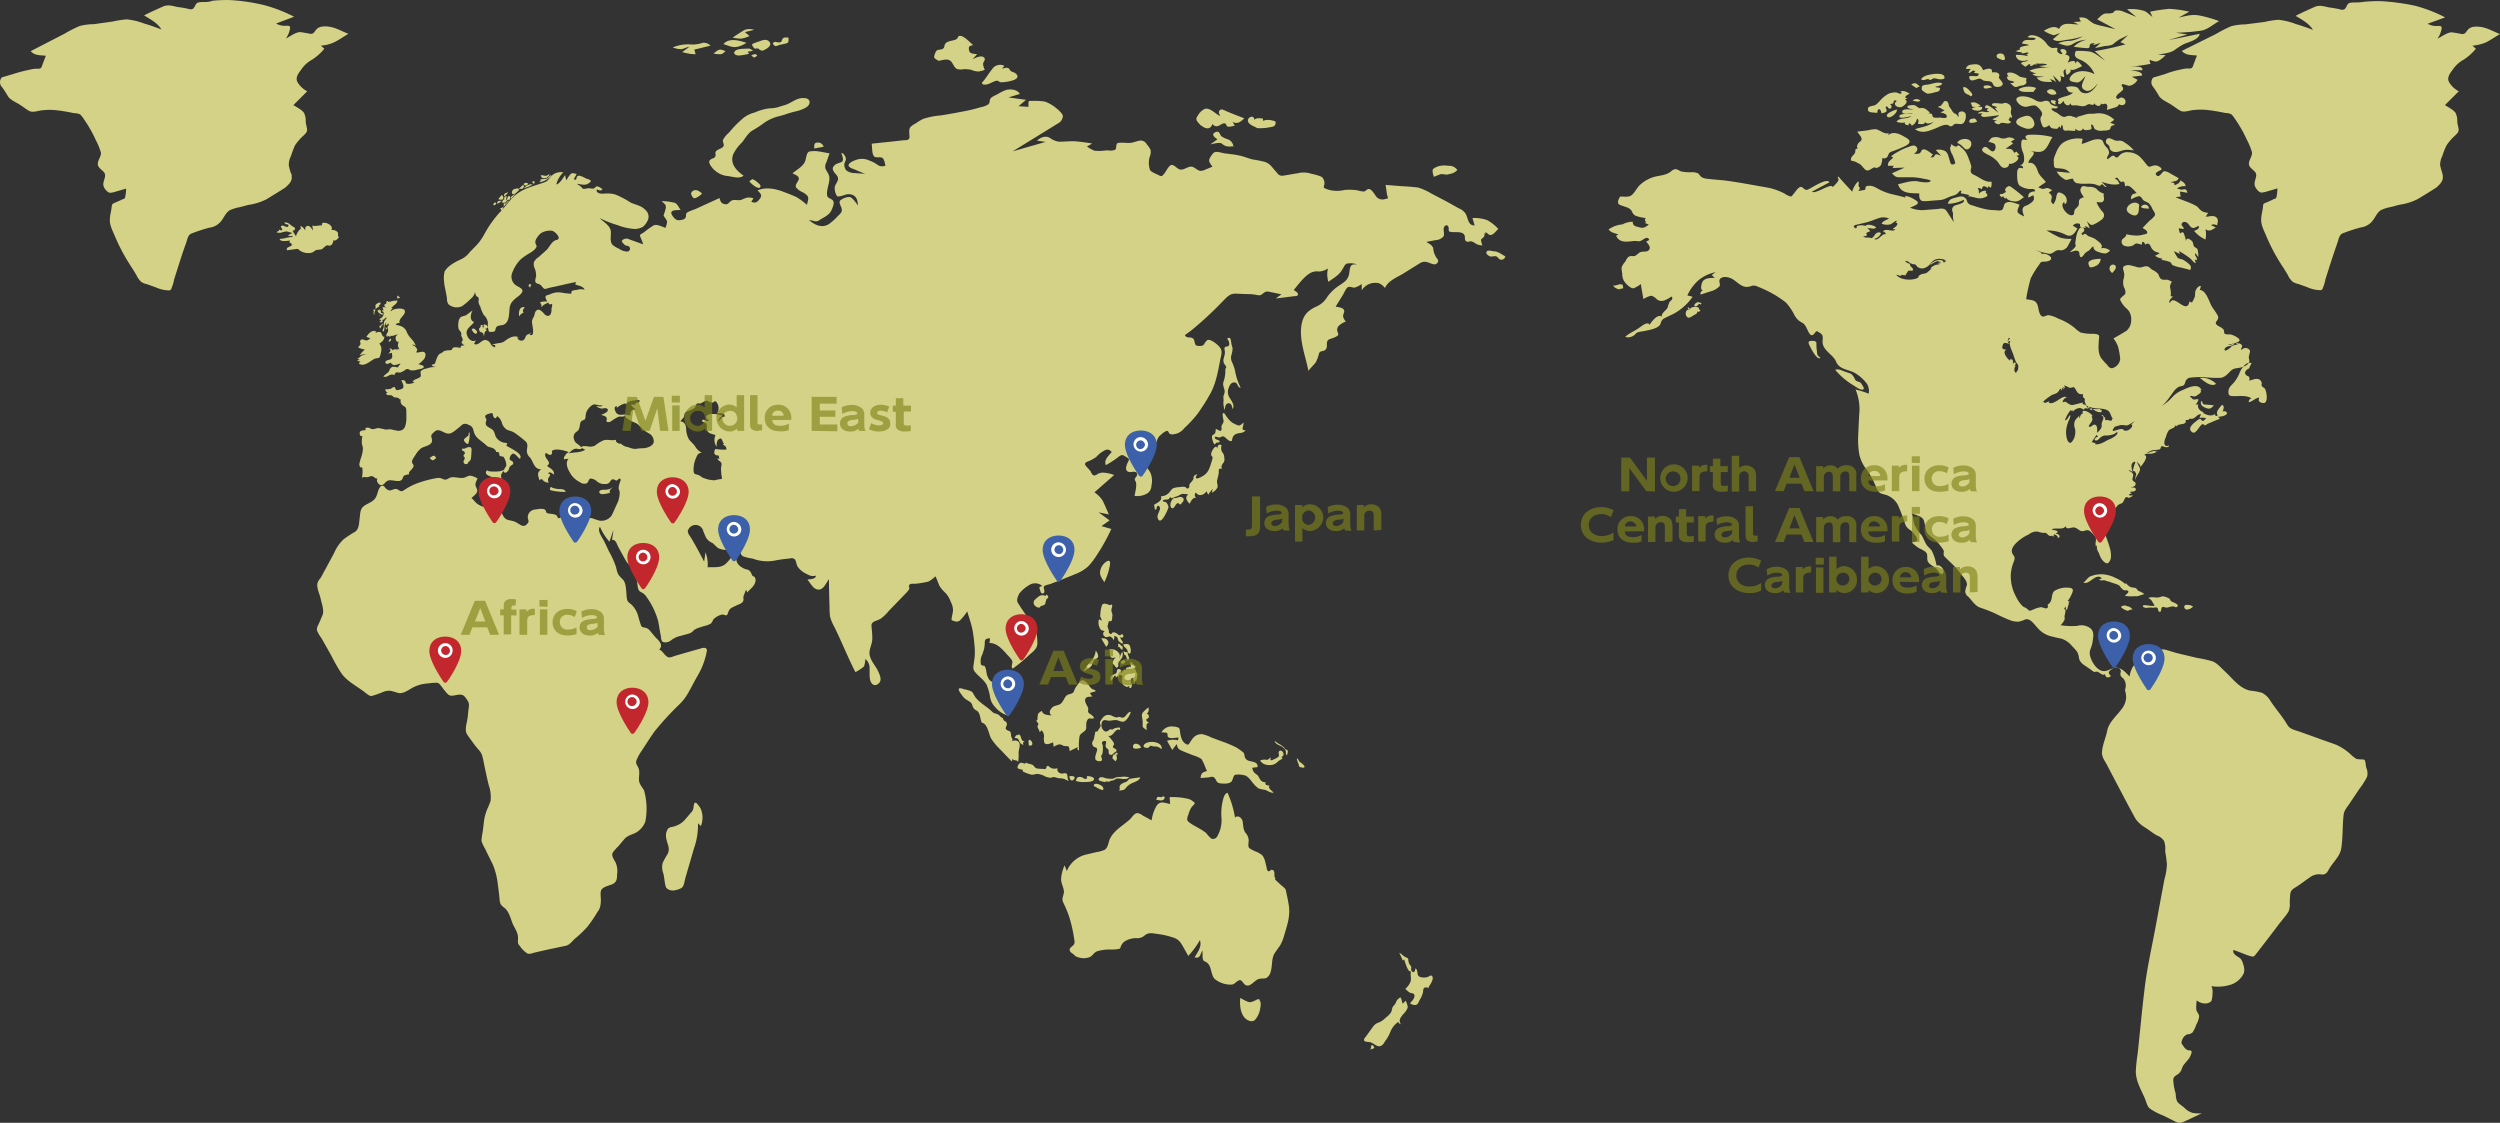 <svg xmlns="http://www.w3.org/2000/svg" width="1140.108" height="512.046" viewBox="0 0 1140.108 512.046"><rect x="0" y="0" width="1140.108" height="512.046" fill="#333333" stroke="none"/><g transform="translate(570.054 256.023)"><g transform="translate(-570.054 -256.023)"><g transform="translate(0.018 0.019)"><path d="M173.69,141.708c-.2,1,.3,1.3,1.3,1.1-.5,1-1.1.6-1.8.2-.6-.5-1.3-1-.8-1.8l.6.5v-.7c.4.2.4.4.7.7C173.59,142.608,173.59,141.408,173.69,141.708Zm-3.2,0c0,.3-.5,1.3.3,1.9a2.75,2.75,0,0,1,.5-2.3,4.252,4.252,0,0,0-1.1-.2C170.19,141.708,170.29,141.508,170.49,141.708Zm1.1-1.6c-.6,0-.6.3-.2.8a3.553,3.553,0,0,1,1.6-1.1l-.3-.5c.8-.2,1.3-1.6.2-1.3s-2.4,1.3-1.3,2.1C171.49,140.108,169.99,138.908,171.59,140.108Zm-7.2,24.8a6.034,6.034,0,0,0-.8.8c2.3,1.9,5.2-1.1,7.2-2.1a4.529,4.529,0,0,1,1.6-.3c.8-.2.8-.6,1.1-1.6.5-1.9.8-3.4-.5-5,1.3-1,2.1-1.4,2.3-3.2-1,.3-1.1-1.4-1.6-1.9-.8-.6-1.8,0-2.6.2.2-.2.3-.5.5-.6-1.8-1.1-3.7,1-4.5,2.4a9.5,9.5,0,0,0,1.8.6c-.6.5-1.1,1.1-2.1,1s-1.6-1-2.4,0c-.5.5,0,.8,0,1.4s-.5,1.1-1.1,1.8a11.244,11.244,0,0,0,3.1,1,11.971,11.971,0,0,0-2.4,2.6,5.441,5.441,0,0,1,3.1-.3,6.352,6.352,0,0,0-2.3.5c-.8.5-1,1.3-2.1,1.4.5,0,.8.3,1.3.3a3.1,3.1,0,0,1-1.3.6l1.7.4c-.3,0-.7-.4,0,0Zm8.8-21.1-.3.2.3.3C173.19,144.108,173.39,143.908,173.19,143.808Zm400.1-85.4a23.266,23.266,0,0,0,5.3-.3c1.3-.3,2.9-.2,3.1-1.8.2-1.3-.6-1.1-1.6-1.4a6.724,6.724,0,0,0-4.2.2c.2-.3,0-.8,0-1.1-1.3,0-2.7-.5-3.9.6,0-2.4-3.1-1.3-2.9.5s3.1,2.5,4.2,3.3c2.9,0-.8-.6,0,0Zm-247.9,18.7a10.16,10.16,0,0,0,6.9,3.2c1.9.3,5,1.3,6.8-.2-3.2-2.3-6.4-5.5-4.7-9.8a18.659,18.659,0,0,1,3.9-5.3c1.6-1.9,2.7-4.3,5-5.6a54.241,54.241,0,0,0,5.6-3.7,20.889,20.889,0,0,1,7.1-2.9c2.1-.6,4.2-1.4,6.3-1.9a19.694,19.694,0,0,0,4.3-1.4c1.1-.5,2.6-1.4,2.6-2.9s-1.5-1.9-2.6-1.9c-3.5-.2-5.6,2.3-8.7,3.2-1,.3-2.1.6-3.2,1a18.251,18.251,0,0,1-4,.5,25,25,0,0,0-6.6,1.9,13.109,13.109,0,0,0-5.8,3.1,47.11,47.11,0,0,0-5.8,6,11.8,11.8,0,0,0-2.7,3.2c-.5,1,.5,1.9.2,2.9-.5,1.4-3.2,1.4-3.7,2.9-.2.6.3,1.3-.2,2.1s-1.4.6-2.1,1.3c-1.4.9.1,3,1.4,4.3,1.4,1.6-1.6-1.6,0,0Zm5.5-53.8c-2.9-1.1-2.9-1-5.5,1.1a14.279,14.279,0,0,0,2.9.3c1.1.1,1.7-.7,2.6-1.4C327.99,22.108,330.19,23.708,330.89,23.308Zm10.9-6.9-2.1-1.8,4.2-1a6.351,6.351,0,0,0-4.3,0c-1.9,1.1-3.7,2.3-5.5,3.5a17.373,17.373,0,0,0,3.9.5,13.942,13.942,0,0,0,3.8-1.2C340.99,15.808,340.49,16.708,341.79,16.408Zm0,66.2c.3,1,4.7,4.5,5,2.4.2-.8-1.3-1.8-1.9-2.3a3.529,3.529,0,0,0-1.3-.8c-.2,0-.3-.3-.3-.3a7.689,7.689,0,0,0-1.5,1c.2,1,.3-.5,0,0Zm3.5-57.2c-.6-1.3-1.8-.5-2.7-.2.2.2,1,1,1.3,1a5.013,5.013,0,0,0,1.4-.8c-.6-1.2-.4.2,0,0Zm-4.9-5.9c-3.4-1.1-7.9-2.4-10.5.6,1.8.5,4,1.6,5.8,1.3a11.394,11.394,0,0,0,4.7-1.9C338.59,19.008,338.59,20.908,340.39,19.508Zm-25.6,1.6-3.7,2.6a21.053,21.053,0,0,0,6.1,1,16.552,16.552,0,0,0-.6-2.1l7.4-1.8a4.189,4.189,0,0,0-3.5-1.3,16.094,16.094,0,0,1-4.8.8,18.105,18.105,0,0,0-8.9,1.3,10.973,10.973,0,0,0,4,.8c1.2-.3,2.7-1,4-1.3C313.49,21.908,313.09,21.408,314.79,21.108Zm1.4,69.1c.8.8,3.4-1.4,4-1.9-1-1-2.6-2.1-3.9-1.4C314.59,87.608,315.09,89.008,316.19,90.208Zm-70.5-7.1a8.312,8.312,0,0,0,5.8-3.2c-1,0-1.3,1-1.9,1.4s-2.1.3-3.2.5c.4.6-.1,1.1-.7,1.3,2.6-.3.8-.2,0,0Zm95.9-61c-1.6.2-5.5-.2-6.6,1.4-.8,1.3,1.1,1.8,1.9,1.8a25.673,25.673,0,0,0,4.7-.8c-.3-.3-.3-.6-.6-1l2.4-.3a4.185,4.185,0,0,0-1.8-1.1C340.99,22.108,342.29,22.508,341.59,22.108Zm205.8,34.9c1.3.8,2.3,1.8,3.9,1.4,1-.3,1.3-1.1,1.6-1.9a2.294,2.294,0,0,0,2.4,1c.8-.2,2.3-1.4,3.1-1.3s.8,1.1,1.3,1.4c.8.5,2.4-.2,3.4-.3l-1-1.8a3.008,3.008,0,0,0,2.9.3,7.49,7.49,0,0,0,2.4-1.9c-2.9-1.1-5.6-2.1-8.5-3.4-.8-.3-1.9-1.1-2.7-.2s0,1.8.2,2.6c-1.9-.8-4.8-4.2-7.1-3.2a7.141,7.141,0,0,0-3.1,3.1c-1.4,1.8-.1,2.6,1.2,4.2.8.6-.8-1,0,0Zm-374.2,92.7a.934.934,0,0,0,.5-1.4,1.555,1.555,0,0,0-.8.6c.5.2.2.5.3.8.7-.1-.1-.3,0,0Zm384.3-84c1.8,1.4,2.9,1.1,5,1a4.062,4.062,0,0,0-2.3-3.1,12.319,12.319,0,0,1-3.1-1.4c-1-.8-.8-2.9-2.9-1.9s-.2,2.4,1,3.2l-3.2,2.3c1.8-.3,4.4-1.2,5.5-.1C559.29,67.108,556.39,64.608,557.49,65.708Zm-199-45.9c1.1-.3,1.1-.8,1.1-1.9s-.2-.8-1.1-.8a1.735,1.735,0,0,0-1.4.3c-.8.8-.3,1.9-1.8,1.9s-2.1-.8-2.9.6a5.73,5.73,0,0,0,1.1,1.1,4.075,4.075,0,0,0,1.8-.5l3.2-.7Zm-14,2.4a1.7,1.7,0,0,1,1.4,0c.3.2.5.5.8.6a1.808,1.808,0,0,0,2.1-.2c1.1-.5,3.1-1.8,2.3-3.2-1-1.8-3.1-1.3-4.7-.6-.6.2-3.2,1-3.4,1.4s.9,2,1.5,2Zm103.2,15.6c1.3,1.9,4.3-.2,6-.8s1.4.2,2.7.5a18.761,18.761,0,0,0,5.2-.8c.8-.2,2.4-.8,2.4-1.8s-1-1.6-1.6-1.9a5.911,5.911,0,0,1-1.4-.6c-.5-.3-.6-1.1-1.1-1.3-.8-.5-2.1,0-2.9.2l1-1.3a4.294,4.294,0,0,0-5.6,1.6c-1.6,1.9-2.9,4.3-4.7,6.2C449.19,39.808,448.19,37.408,447.69,37.808Zm-19.6-10.1c1.4-.2,3.5-1,5-.2s1.8,3.4,3.5,4a8.079,8.079,0,0,0,3.1,0,17.09,17.09,0,0,1,3.1.3,11.561,11.561,0,0,0,3.2.8,10.889,10.889,0,0,0,3.1-.8,7.862,7.862,0,0,1-.8-2.6c0-.8,1-1.8.8-2.4-.8-2.3-4.5-.3-5.6.2l2.1-2.3c-1.6-.3-3.4,0-3.7-1.9s.3-1.8,1.9-2.3c-1.4-1-4.7-5-6.6-4-.5.2-.3.5-.5.8a2.1,2.1,0,0,1-1.1.8c-1.3.5-3.7.6-4.5,1.8-.6.8-.2,1.9-1.3,2.4s-2.1.2-2.7.8a5.692,5.692,0,0,0-1.1,2.9c0,.7,1.5,1.4,2.1,1.7C429.49,27.708,427.79,27.508,428.09,27.708Zm228.9,51.7a8.954,8.954,0,0,1,2.3.2,5.822,5.822,0,0,0,1.9-.3,5.685,5.685,0,0,0,3.4-1.8,4.47,4.47,0,0,0-4-1.9,10.545,10.545,0,0,0-5,.3c-1,.5-2.1.8-2.3,1.8a9.367,9.367,0,0,0,.6,2.9Zm-425.3,8.2c-1,.5-2.1.5-1.8,1.9a4.144,4.144,0,0,0,1.8-1.9C230.89,88.108,231.69,87.908,231.69,87.608Zm-6.8,5.9a1.1,1.1,0,0,0,1.4-.8c-.6-.9-1.2,0-1.4.8C225.59,93.708,224.89,93.208,224.89,93.508Zm3.9-4.6c-.5.6-1.1,1.3-1.6,1.9.8.2,1.9.6,2.3-.3a1.478,1.478,0,0,0-.7-1.6C228.09,89.508,229.59,89.708,228.79,88.908Zm-47.5,47c.6.2.8,0,1.3-.3-.5,0-.6-.3-1.1-.2l.5-.3c-1-.8-1.1.5-.6,1.1-.3.2-.3,0-.1-.3.6.3,0,.3,0,0Zm67.9-54.8c.6-.5,1.3-.8,1.3-1.8-.5.3-.6.6-1.3.8s-1.6-.3-2.6-.2c.4,1.7,1.5,1.4,2.6,1.2C249.89,80.708,248.09,81.308,249.19,81.108Zm-75.2,67.7a3.1,3.1,0,0,0,.6-1.3C174.19,147.508,173.69,148.008,173.99,148.808Zm54.9-57.2c-1.1,0-2.3-.3-2.1,1.4Zm-53.1,57.6a1.606,1.606,0,0,0,.5,1.1C176.59,149.708,176.29,149.408,175.79,149.208Zm-.6-6.9-.5.3.6.2c-.5.5-.5,1.3-1,1.8s-1,.6-1.3,1.1c1,.2,1.1.6,0,1,.8.8,2.3-.2,1-1,1,.5,1.4-.5,2.1-1,.5.5-.3.8-.6,1.4a3.022,3.022,0,0,0-.5,1.6v1.3c0,.5-.6,1.3-.5,1.8.5,1.1.8-.6.8-1,0-1,0-2.4,1.1-2.7-1.1,1-.2,1.9.6.3a1.689,1.689,0,0,1,.3,1c-1.1.2-.2,1.8-.3,2.4-.2,1.3-1.6,1.9-.3,2.9v-.7c.5.2,1.6,1.1,1.3,0,1,.6,2.4-.6,3.7-.5-2.3.5-1.1,4.3.3,3.2a2.725,2.725,0,0,0,.2,3.5c-.3.2-.8-.2-1-.3l.2.6c-.8-.2-1.6-.5-2.4.2a1.34,1.34,0,0,0-1.3-.8h-.2c1,.8.5,1.6-.5,2.3l1.8-.3c-.2,1,.5,1.8-.3,2.6s-1.8.5-2.4,1.1c-.3.3-.5.2-.3.8.2.3.3.5.6.5.8.2,1.4-.8,2.3-.3l-.5.3c.6,0,1.1.6,1.8.6a27.585,27.585,0,0,0,2.7-.8,7.551,7.551,0,0,1-1.1,1.4c0,.5-.2.6-.5.3h-.3c-.8,0-1.6-.5-2.4.2-.8.6-.8,1.6-1.3,2.1-.8.6-1.5,1.2-2.3,1.9,1.6,1.1,3.2-1.8,5-.5.8-2.1,1.3-1,2.9-1.3a7.552,7.552,0,0,0,2.3-1.3c1-.5,1.1-.2,2.1.3a5.663,5.663,0,0,0,2.9-.2c.6-.2,2.7-.3,3.2-1.1s-1.8-1.3-2.4-1.4a14.819,14.819,0,0,0,2.6-2.4c.5-.6,1-2.3.3-2.9-1-1.1-3.2.5-4-.3,1.6-1.1-.8-3.2-1.9-3.2a1.388,1.388,0,0,1,1.7.4c0,.1.1.1.1.2-.5-2.6-3.1-3.9-4-6.3s-2.6-3.1-5.2-3.5a1.819,1.819,0,0,1,1.9-.8c-1-2.1,3.5-4,2.1-6-1-1.1-5.3-.6-6,.6l-.3-.2c.3-.3.5-.8,1-1.1a2.768,2.768,0,0,0-1.3-.3c1,.2,1.1-.5,1.9-1.1a3.363,3.363,0,0,0,1.6-2.1,7.016,7.016,0,0,0-2.9.3c-.8.3-.8,0-1.4.3-.2-1.1-1.1,0-.8.8-1.4.3-1.1,1.1,0,1.9a1.914,1.914,0,0,0-1.8-.2,7.839,7.839,0,0,1,.5,1.4l-.8-.2c.3.8.6.8,1.1.9-.2.2-.5-.1,0,0Zm3,12.1a1.611,1.611,0,0,0-1,1.4,1.084,1.084,0,0,0,1.1-.8.471.471,0,0,0-.1-.6c-.6.3.4.6,0,0Zm54.9-63.8,2.9-3.2a10.179,10.179,0,0,1-2.3,1.8c-.6.5-.9.6-.6,1.4,1-.9-.3-.8,0,0Zm5.2-6.2a6.9,6.9,0,0,1-1.8,1.6c.8,0,1.9.5,2.3-.6.3-.6.3-.7-.5-1C237.79,85.008,239.59,84.808,238.29,84.408Zm-3.4,1.7a1.521,1.521,0,0,0-1.3,1c-.3.6-.2,1.3.3,1.4.8.2,2.3-1.4,2.9-1.9C236.29,85.508,235.69,86.008,234.89,86.108Zm6-2.4c-.8-.5-1.8-.6-2.1.5.8.5,1.4.6,2.1-.5C240.09,83.208,240.49,84.408,240.89,83.708Zm-9.1,5.8c-.5.3-.2,1.3-1.1,1.8a12.505,12.505,0,0,0,.3-1.9,1.11,1.11,0,0,0-1.1,1.1.9.9,0,0,0,.1.5c-.8,0-.5.2-.8.6a1.47,1.47,0,0,1-.5.6,2.966,2.966,0,0,0,1.6.2c.6-.3.8-1.1,1.4-1.3s1,.3,1-.8c.1-.5-.2-1.3-.9-.8Zm-2.2,3.9c0,1.1-.6,1.4-1.6,1.6.6.5.8,1,.2,1.6a3.979,3.979,0,0,0,1.4-3.2c0,1.1.1,1.6,0,0Zm1.1-.5a2.959,2.959,0,0,0-1-.2,2.954,2.954,0,0,0,.2,1.3l2.4-2.6a2.4,2.4,0,0,0-1.6,1.5c-.3-.2.3-.8,0,0Zm12.1-8.7c-1.1-.6-3.1.6-3.9,1.6a16.822,16.822,0,0,0,3.9-1.6C241.69,83.608,241.99,84.508,242.79,84.208Zm1-1.4a1.079,1.079,0,0,0-1.1,0c.3,1.1,1.2,1.4,1.1,0C243.39,82.608,243.89,83.708,243.79,82.808Zm128.9-17.8c-1.6.2-1.3,1-1.4,2.7l4.3-.8a2.653,2.653,0,0,0-2.9-1.9C370.89,65.208,373.99,64.908,372.69,65.008Zm153.6,165.2a13.27,13.27,0,0,1,.3,2.1c1.3.2.6-.8,1.1-1.4.8-.8,1.4.5,1.3,1.1-.2,1.4-1.8,3.2-.8,4.8,1.3,2.3,3.5-2.7,4-3.7.6-1.4,1-1.9.2-3.2a3.915,3.915,0,0,0-.8-1c-.3-.2-1,.2-1.4-.6,1.3-1.1,2.9.3,3.4-1.8.5,1,1,.6,1.8.3s1.4-.5,2.1-.8a4.942,4.942,0,0,1,1.8-.8,11.53,11.53,0,0,1,2.6.3c-1.8,1.4-.6,2.9.6,4.2.6-1,1.4-3.1,3.1-2.7a1.458,1.458,0,0,1-.2-2.4c1.3,2.1,3.9,1,4.8-.6l.8,1.6a13.947,13.947,0,0,1,2.1-2.7c-.2.6-.3,1.3-.5,1.8a5.5,5.5,0,0,0,2.6-2.4c.3-1-.3-2.1-.2-3.1.3-1.2.6-2.3.8-3.5,0-1-.2-2.6,1.3-1.8,0-1.1-.2-1.6.6-2.6a2.747,2.747,0,0,0,.6-2.6,3.541,3.541,0,0,0-1-2.6,4.178,4.178,0,0,1-.2-3.1c-1.4-.8-2.1.5-1.8,1.8-.6-2.4-2.1-.2-2.6,1a2.588,2.588,0,0,0-.3,1.9c.2.3.6.6.6,1a10.545,10.545,0,0,1-.5,1.9c-.8,2.6-1.4,5-3.9,6.4-.5.3-2.6,1.6-3.2,1-.3-.5.5-1.6.8-1.8-.8.3-1.4.3-1.8,1.1-.2.5,0,1-.3,1.4a7.553,7.553,0,0,1-1.1,1.4,1.738,1.738,0,0,0-.6,1.1c-.2.5.2.6-.2,1.1-.8,1-1.1.2-1.6-.2a4.875,4.875,0,0,0-2.4,0,11.151,11.151,0,0,0-3.1.5c-1,.5-1.4,1.6-2.3,2.4a5.127,5.127,0,0,1-3.4,1.3c.9,2-1.8,3-3.1,3.9,0,.5,1.3-.9,0,0Zm-2.6,92.4a14.82,14.82,0,0,0-2.6,2.4c-.6,1-.3,1.6-.2,2.6a11.022,11.022,0,0,1,.2,1.8v1.9c.3.8,1.3,1.1,1.9,1.8-.2-1.1-.6-4.2,1.4-3.2-.5-.3-1.9-1.1-1.6-1.9.2-.3,1-.3,1.1-1a1.1,1.1,0,0,0-.8-1.4h-.2a2.7,2.7,0,0,0,.8-3c-.8.7,0,.5,0,0Zm58,78c-1.1-1,.2-3.4-1.4-3.9-1-.3-.8.5-1.6.6s-1-1.1-1.1-1.9c-.5-1.8-.8-4.2-2.1-5.5a11.119,11.119,0,0,0-3.4-1.8c-.8-.5-2.4-1-2.7-1.9-.3-1,.2-2.6,0-3.5a5.279,5.279,0,0,0-1.4-2.9c-1.1-1.6-1-3.2-1.3-5.2-.3-1.6-2.1-3.1-3.5-1.8a44.652,44.652,0,0,0-3.4-11.3c-1.6.5-1.9,2.7-2.3,4.2a25.7,25.7,0,0,0-.5,6.8,14.582,14.582,0,0,1-1.9,8.9,2.138,2.138,0,0,1-2.7,1,.215.215,0,0,1-.2-.2,11.5,11.5,0,0,1-2.1-2.3,22.031,22.031,0,0,0-3.2-2.1c-1.3-.8-2.6-1.4-3.9-2.3-.6-.5-1.4-.8-1.6-1.8a5.374,5.374,0,0,1,.5-2.1,14.344,14.344,0,0,1,1.4-3.4,17.877,17.877,0,0,1,1.3-1.4c.2-.5.3-.2.2-.6-.2-.5-.6-.6-.8-.8a5.291,5.291,0,0,0-2.1-1.1,30.652,30.652,0,0,0-8.5-.8c0,1,.2,1.9.2,3.1-2.1-.3-4.3-1.6-6,.6a17.25,17.25,0,0,0-2.4,6.9l-4.2-2.3a4,4,0,0,0-2.6-1c-1.3.3-2.3,2.1-3.2,2.9-3.2,2.9-7.4,5-9.2,9.2-.6,1.6-.8,3.9-2.4,4.7a15.57,15.57,0,0,1-3.7,1l-4.2,1a12.666,12.666,0,0,0-9.2,7.6l-1-2.6a17.233,17.233,0,0,0-1.6,6.3c0,2.1,1.3,3.9,1.3,6a21.044,21.044,0,0,1-.6,2.4,3.69,3.69,0,0,0,.5,2.7,58.922,58.922,0,0,1,2.4,5.8,64.95,64.95,0,0,1,2.4,10.6c.2,1.1.3,1.9-.5,2.7s-2.1,1.4-1.4,2.7c.2.5,1.1,1,1.6,1.4a4.254,4.254,0,0,0,2.3,1.4,7.752,7.752,0,0,0,5.2-.2c1.3-.8,1.9-2.1,3.2-2.6a20.092,20.092,0,0,1,6.4-.8,16.68,16.68,0,0,0,3.1-.2c1-.2,1-.2,1.3-1.1a4.84,4.84,0,0,1,2.7-2.9,9.98,9.98,0,0,1,4.2-1,5.06,5.06,0,0,0,4.2-1.4c1.9-1.3,3.4-.8,5.6-.5a34.735,34.735,0,0,1,7.1,1.6,6.2,6.2,0,0,1,3.5,2.4c1.3,1.9,2.3,4,3.5,6a37.123,37.123,0,0,0,5.3-7.2c1,3.1-1,5.3-2.4,7.9,2.4.5,2.4-.8,3.5-3.2.2,1.3,0,2.4.2,3.7s.8,1.1,1.8,1.8c2.3,1.6,1.8,5.3,3.5,7.4a11.517,11.517,0,0,0,7.7,2.7c1.4,0,2.1-1.3,3.4-1.9s1.8,1,2.7,1.8c2.3,1.9,4.3-1.8,6.3-2.4,1.3-.5,2.6,0,3.7-.6a4.425,4.425,0,0,0,1.9-2.9c.8-2.6.3-5.5,1.6-8,.8-1.3,1.8-2.6,2.7-3.9a20.021,20.021,0,0,0,1.9-4.8c1.3-4.3,2.7-8.4,2.1-13-.3-2.3-.8-4.5-1.3-6.8a2.246,2.246,0,0,0-.6-1.4,10.7,10.7,0,0,0-1.6-1.4l-2.9-2.7.3-.4Zm-64.9-60.7c-.8,2.4,3.1,1.3,3.5,1.1C520.29,339.508,517.29,338.308,516.79,339.908Zm13.5,23.3c-1.3,1-2.7-1-2.9,1.6,1.1,0,2.6.6,3.4-.3.5-.6.5-1.5-.5-1.3-1.3,1,1.3-.3,0,0Zm56.5-18.7a4.485,4.485,0,0,0,.5-1.9c-.2-1-.8-.6-1.3-1.1-.2-.2-.3-.6-.6-.8s-.8-.6-1.3-1a18.1,18.1,0,0,1-2.7-1.8c-.3,1.1,2.3,2.1,2.9,2.4a6.9,6.9,0,0,1,1.8,1.6,1.69,1.69,0,0,1,.3,1,2.726,2.726,0,0,0,.4,1.6c.7-1.4-.1-.4,0,0Zm-13.2,111.1a12.971,12.971,0,0,1-3.2,1.4c-1.4.2-3.5-1.3-4.8-1.9-.3,2.9,0,6.6,1.9,8.9,1.1,1.3,3.5,2.4,4.8,1.1a9.993,9.993,0,0,0,2.4-5.2c.2-1.1.7-3.8-1.1-4.3-.6.2,2.9.8,0,0Zm4.2-109.1a6.54,6.54,0,0,0-3.1.2c1,2.3,4.5,2.6,6.4,1.8,1.1-.5,1.6-1.3,2.6-1.9s1.6-.5.6-1.4c1.9-.5.8-3.2-.5-2.9s-.3,2.1-.6,2.6a7.217,7.217,0,0,1-2.4,1.4c-.3.2-1,.5-1.3.3s0-1.1,0-1.1C579.09,345.308,578.59,346.508,577.79,346.508Zm-9.6-.4c-.8-.8-.5-2.1-1.1-2.9a37.12,37.12,0,0,0-3.2-2.3,52.81,52.81,0,0,0-6.9-2.9l-4.8-1.8a16.416,16.416,0,0,0-3.9-1.4,4.99,4.99,0,0,0-4.7,2.4c-.5.6-.8,1.3-1.3,1.9s-.6.6-1.4.2c-1.9-1-2.4-3.2-2.7-5.2-.2-.8,0-1.8-.8-2.3a6.874,6.874,0,0,0-2.4-.5,5.262,5.262,0,0,0-5.3,2.6c.6.2,2.3,0,2.6.5s0,1.1.3,1.6c1,1.1,3.7.3,4.8.3a2.953,2.953,0,0,1-.2,1.3,8.54,8.54,0,0,0-5,.2l2.4,4.2a27.811,27.811,0,0,1,2.1-2.7c.2,1.3.3,1.9,1.4,2.6,1.8,1,3.9,1.6,5.6,2.4a15.673,15.673,0,0,1,4.2,1.8,21.165,21.165,0,0,1,1.1,2.1l1.4,3.4c-2.1.6-2.7,1-2.9,3.2l3.7-.3c.8-.2,1.8-.5,2.4,0,1,.6,1,2.3,2.3,2.6s4.5.5,5.6-.6c.8-.8.8-2.7,1.8-3.2a10.8,10.8,0,0,1,4,.2c1.8.3,3.1,2.4,4.2,3.7a13.078,13.078,0,0,0,2.4,2.3,10.957,10.957,0,0,0,2.6.6c1.3.2,3.2,1.8,4.3,1.3-.5-.6-2.9-2.1-1.8-3.1-1-.2-2.4-.2-1.8-1.6-1.9,0-2.3-.8-3.2-2.4-.5-1.1-1.1-1.1-1.9-1.9a3.733,3.733,0,0,1-1-2.3l2.4-.3c.3-3.2-4.1-2-5.3-3.7Zm-9.4-177.9a16.291,16.291,0,0,1-.8,5.8c-.6,1.6.3,2.7.5,4.3a4.145,4.145,0,0,1-.3,1.6c-.5,1.1-.2,1.4-.2,2.6a9.8,9.8,0,0,0,.5,4.5c.2-1.1.2-2.9,1.6-3.1s1.9,1.4,1.9,2.6c1.4-1.4-.5-3.9-1.3-5.2a4.847,4.847,0,0,1-.2-4.8c.3-1.1,1.3-2.4,2.7-2.1s1.1,2.4,2.6,2.4a27.168,27.168,0,0,1-2.6-7.9,20.313,20.313,0,0,0-1.4-3.9,4.441,4.441,0,0,1-.2-3.2,10.588,10.588,0,0,0,.5-3.1,14.011,14.011,0,0,1-.6-2.4c-.2-1.3-.3-3.1-1.9-1.8a3.255,3.255,0,0,1,1,2.3,1.606,1.606,0,0,1-.5,1.1c-.2.2-.3,0-.5,0-1.8.5-1.1,1-1,2.6s-1,3.2-.6,4.5c0,1.3,2,2,.8,3.2,0,1.8,1.5-1.4,0,0Zm-47,134.5c1.3.2,1.9-1.6.5-1.8C511.79,301.208,510.39,302.208,511.79,302.708Zm-1.9.3c.2-1.4,1.1-1.9,1.8-3.1.5-.8.2-1.8.3-2.6-.8.3-1.1,1.9-1.4,2.7a5.518,5.518,0,0,0-.7,3c.3-1.3-.2-1.8,0,0Zm4.3-5.8a1.334,1.334,0,0,1-1.8-.5,5.375,5.375,0,0,0,.5,2.1c.8-.6.8,2.1,1.4,2.6v-1.3a5.357,5.357,0,0,1,.5,1.1c.6-1.1-.7-2.5-.6-4-.6.3,0,1.3,0,0Zm-3.8-2.4a3.638,3.638,0,0,0,1.4,1.6,5.852,5.852,0,0,0,.2-1.3c-.2-.6-.2-.2-.6-.6s-.8-1-1.6-1a2.012,2.012,0,0,1-.3,2.1,2.361,2.361,0,0,1,.9-.8c.4.6-.4.1,0,0Zm1.9-1c0,1.3,1.4,1.6,1.8,2.7.2.5.6,2.3,1.4,1.3a4.735,4.735,0,0,0-.2-3.1c-.4-1.4-1.7-1-3-.9C512.49,294.808,513.59,293.708,512.29,293.808Zm-6.3,2.3c.2,2.3-.2,5,2.9,3.5a5.957,5.957,0,0,0-1.4,2.1c-.3,1.1.2,1,.8,1.8.3.3.5,1.3,1.3.8s.2-1.6.2-2.1c.2-1.4,1.4-2.7.6-4.2a4.329,4.329,0,0,0-4.4-1.9c.3,2.9.5,0,0,0Zm-6.6,38c-.1,1-.4,2.1-.6,3.1-.5,1-1,1.4-.6,2.4.5,1.8,2.4.6,2.1,2.6-.2,1.1-1.3,3.2-.6,4.3a2.333,2.333,0,0,0,1.8.6c.8,0,1.1-.2,1-1.1,0-.3-.3-.6-.3-1.1s.3-.6.5-1.1a11.534,11.534,0,0,0,.2-3.7c0-.5-.5-1.1-.3-1.6a1.258,1.258,0,0,1,1.6-.5c.5.3,0,1.4,0,1.8a1.545,1.545,0,0,0,.8,1.6c.8.6.5.8.6,1.8s.8,1.1,1.6,1c-.2,0,1.9-1.8,1.8-1.4.8-1.8-1.8-1.1-1.4-2.6,0-.3.5-.5.5-.8a3.465,3.465,0,0,0-.8-1.6c-.6-.8-1.2-1.5-1.9-2.3,2.3.8,3.2-3.9,5.3-2.6.5-1.6-.6-1.1-1.6-1a5.783,5.783,0,0,0-1.4.5.864.864,0,0,1-.6.3c-.2,0-.5-.2-.6-.2-.8.2-1.4,1.4-2.6,1a3.153,3.153,0,0,1-1.6-2.9c0-1.6.8-2.6,2.4-2.1s3.4-.5,5,0,2.3,1.1,3.7,0a9.625,9.625,0,0,0,2.3-3.9c-1.9,0-2.3,3.2-4.3,2.6a3.925,3.925,0,0,0-1.4-.3c-.2,0-.5.3-.6.3a7.94,7.94,0,0,1-2.7-1c-2.1-.6-3.4.2-4.5,2.1a2.513,2.513,0,0,0-.6,1.4c0,.5.5.8.3,1.3-.2,1-1,1.6-1.3,2.4s-.7-.6-1.2.7Zm2.8-43,2.3,3.9c.6-.8,1.3-1.6.8-2.6-.7-1.5-1.9-1.3-3.1-1.3.7,1.3.6,0,0,0Zm-14.5,62.9c0,1.4,1,2.7,2.1,1.3S488.59,353.708,487.69,354.008Zm66.8-158.4c-.2.6,0,1.4-.5,2.1-.5.6-1.3.5-1.3,1.6a7.483,7.483,0,0,0,1,3.2c.5.3.5-.3,1-.6s1.3,0,1.4-.3c.5-.6-.8-1-1.1-1.1-.6-.3-1.1-.5-1-1.3.8-.3,1.6.5,2.4.2s1.1-.6,1.8-.3,2.6,2.7,3.5,1.9c.2-.2.3-1.4.5-1.6a2.365,2.365,0,0,1,1.1-1.3c1.6-1,3.4-.2,4.8-1.9-2.7.2-.6-2.3-1.1-3.5-.6.6-1.3,1.4-2.3,1.3a15.5,15.5,0,0,1-2.9-1.4,12.016,12.016,0,0,1-2.6-2.9c-.3-.3-.8-1.6-1.4-1.3s.2,2.9.2,3.7-.8,1.4-1,2.4c0,.5.3,1.4-.2,1.9-.4.3-1.7-.6-2.3-.8-.2.5.8.2,0,0Zm-339.4-45.5c.2.8,1.8,3.1,2.4,1.6.3-.6-.3-1-.6-1.3-.7-.7-.8-.8-1.8-.3.2.6.8-.5,0,0Zm64.4,72.1a6.4,6.4,0,0,1-4,1.1c-.8,0-2.7.2-2.1,1.4.6,1.3,3.9.2,4.8,0-.6-1.2.7-1.9,1.3-2.5-.8.3-.8.6,0,0Zm-21.6,2.1c0-1.1-1.8-1.3-2.6-1.3a9.737,9.737,0,0,1-3.4-.6c-.5-.2-.3-.5-.8-.2a1.136,1.136,0,0,0-.3.8c0,.5.2.5.6.6s.8.2,1.3.3a31.156,31.156,0,0,0,5.2.4C258.09,223.308,255.19,224.308,257.89,224.308Zm-39.3-74.7a1.471,1.471,0,0,0,.7,1.9h.3c1,.5.8.8,1.1,1.9.2-1.1.2-2.6,1.4-2.7-.3-.2-.5-.6-.8-.8,3.4-.6-2.1-3.7-.5-.6-.8,0-1-.5-.6-1.1h-1a1.22,1.22,0,0,1-.6,1.4c-.3.8.5-.4,0,0Zm31.8-11.9a6.724,6.724,0,0,0-4.2.2,2.193,2.193,0,0,1,.6,2.4c.8-1.5,2.4-1.8,3.6-2.6-1.8-.5-1.2.8,0,0Zm-38.4,68.7c.2.5-.5.8-.6,1.3s.2.3.5,1-.6,1.1-.5,1.9a1.033,1.033,0,0,0,1.3,1,.6.6,0,0,0,.6-.3c.3-.5.2-.5.5-.8s.5-.2.6-.5c.6-.8.5-3.1.6-4,0-.6.3-1.6-.5-2.1a2.777,2.777,0,0,0-1.8.3c-.8.3-1,.6-1.9.3-.5,1.4.9.9,1.2,1.9,0,.5-.3-1,0,0Zm469.5-91.8c-.8,0-2.4-.6-3.2-.2-1.4,1.1.8,2.6,1.8,2.6a12.251,12.251,0,0,1,1.9-.2,2.151,2.151,0,0,1,1.4,1,1.7,1.7,0,0,0,2.3.3c.1,0,.1-.1.2-.1a2.384,2.384,0,0,0,.6-1.1C684.99,116.108,683.09,114.608,681.49,114.608Zm-444.8,29.7a4.626,4.626,0,0,1,2.1-1.8c-.8-1,0-1.6.5-2.4-2.5-.5-2.8,2.1-2.6,4.2C237.29,143.508,236.49,142.208,236.69,144.308Zm5.3-13.1c-.2-.5-.3-1,.3-1-.2-1.4-2.4-.3-.3,1C241.99,130.908,239.89,129.908,241.99,131.208Zm-30.1,68.8c-1,.8.8,2.6,1.6,2.4a11.915,11.915,0,0,0,.6-5.3c-.5.2-.3,1-.5,1.4s-1.2,1-1.7,1.5Zm381.1,147.6c-.8-.3-.6-1.4-1.6-1.8a7.86,7.86,0,0,0,.8,2.6c.3,1,0,1.1.8,1.4s2.3.6,1.8-.6A8.629,8.629,0,0,0,592.99,347.608Zm-55.9-118.2c.3-.2.8.8,1.3.6a10.1,10.1,0,0,0,1.3-1.6c.5-1.4-.8-1.9-1.8-1.8-.5.2-1.1.3-1.6.5a2.954,2.954,0,0,0-1.3.2,5.443,5.443,0,0,0-1.1,1.8,2.871,2.871,0,0,0,.2,2.4c1.4,1.1,1.7-1.6,3-2.1Zm-15.3,110.1c-.5.6-.3,1.3.5,1.4a1.529,1.529,0,0,0,1.8-.3c.5-.3,0-.5.6-.5s1.1.3,1.8.3a3.894,3.894,0,0,1,3.2,1.3c.8-3.6-6.1-4.3-7.9-2.2-1.3,1.7.8-1.1,0,0Zm117.7,118.4a6.806,6.806,0,0,0-.8-3.1,4.144,4.144,0,0,0-1.9,1.8,4.532,4.532,0,0,1-1.1,1.9c-1,.8-.8,2.1-1.3,3.1a10.7,10.7,0,0,1-2.6,2.6,8.513,8.513,0,0,1-3.1,2.1,5.143,5.143,0,0,0-2.7,2.1l-2.9,4c-.3.5-1.3,1.3-1,2.1s2.6.5,3.4,1c1.3.6,2.9,2.3,4.5,1.3,1-.5,1.4-1.8,2.1-2.6a17.037,17.037,0,0,0,1.9-3.5,9.554,9.554,0,0,1,3.7-4.7,1.721,1.721,0,0,0,1.1,1.1c-1-2.1-.3-2.7,1-4.5a8.641,8.641,0,0,0,2.1-2.9c.3-.8-.5-2.4-.8-3.4l-1.6,1.6c.1-1.2.6-.5,0,0Zm-13.7,18.6c-.8.3-.3,1.4-1,2.3C625.59,478.008,627.99,478.508,625.79,476.508Zm26.6-31.7a5.119,5.119,0,0,1-5.2.5c-1.3-.8-.3-3.1-1.8-3.7.2,1.3-1.1,2.7-1.8.8-.2-.6.2-1.3-.2-1.9a4.217,4.217,0,0,1-1.1-2.1c-.1-1,0-1.3-.6-1.6a8.107,8.107,0,0,1-1.8-1,5.937,5.937,0,0,0-1.8-1.3,37.282,37.282,0,0,1,1.6,3.5l.6-.5c.5,1,1.6,6,3.2,5.5-.5,1.6.3,3.2-.3,4.8a8.667,8.667,0,0,1-2.3,3.1,9.094,9.094,0,0,0,2.1,1.8c.5.2,1.3.2,1.8.6,1,1.3-1,3.4-1.8,4.2a3.907,3.907,0,0,0,2.7.8c1-.3,1.3-1.6,1.8-2.4a12.97,12.97,0,0,0,1.4-3.2c.2-1,0-2.1,1-2.4.6-.2,1.4.3,1.8,0,0-.2-.2-.6,0-.6s.3-.5.6-.8c.7-1.2,2-3.7.1-4.1-2.1,1.5,2.1.4,0,0Zm-456.5-236c.3.2,1,1.1,1.4,1.1s1.1-.6,1.6-1c-.9-1.9-1.5-.9-3-.1C196.39,209.308,197.39,208.008,195.89,208.808Zm481.1-103c0,1.3.2,1.9-.8,2.7-.5.5-.8.5-.8,1.1a19.473,19.473,0,0,0,.6,2.3,8.166,8.166,0,0,1-2.7-.6,6.983,6.983,0,0,0-2.4-1.3c-.6,0-1.6.5-2.3,0s-.5-1.8-.6-2.4c-.6-2.3-4-1.6-5.8-1.8-2.1-.2-1.3-.5-1.6-2.1-.2-1.3-1.6-1.3-2.1,0s.5,3.1-.3,4.2a5.233,5.233,0,0,1-3.7,1.6c-1.3.3-2.7.5-4,.8,1.1.8,2.6,1.3,3.1,2.9a10.263,10.263,0,0,0,.5,2.4,13.9,13.9,0,0,0,1.1,2.1c.5.6.8,1,.6,1.6a1.817,1.817,0,0,1-1,1.1c-.8.5-2.7-.5-3.7-.8-2.1-.6-2.9,0-4.7,1.1l-6.4,4c-2.9,1.8-6.9,3.2-8.4,6.6a7.545,7.545,0,0,0-2.6-2.1,7.214,7.214,0,0,0-8,3.2v-2.9a11.388,11.388,0,0,1-3.1,1.6c-1,.2-2.1-.6-3.1-.2s-1.9,2.9-2.6,3.9l-3.1,5c1.1.3,3.5.3,3.9,1.8.2.8-.6,1.8-.5,2.6a4.372,4.372,0,0,0,1.3,2.4,9.239,9.239,0,0,0-3.4,2.1,2.792,2.792,0,0,0-.6,1.8c0,.6.6,1.6.5,2.1-.3.8-1.9,1.3-2.6,1.6-1.4.5-2.4.5-2.6,2.3,0,1.4.2,2.7-1.3,3.4-1,.3-1.9.2-2.3,1.3a16.418,16.418,0,0,1-1.4,3.9c-1,1.4-2.4,2.6-3.4,4-1.4-7.1-4.7-15-2.9-22.2,1-4,3.5-5.8,7.1-7.4a10.983,10.983,0,0,0,4.5-4.3,20.7,20.7,0,0,1,5-4.8c2.3-1.6,4-2.3,4.8-5.2.2-1,.3-3.5,1.1-4.2s1.8-.3,2.4-.5a8.574,8.574,0,0,0-4.5-.3c-1.1.5-1.4,1.8-2.1,2.7-1.4,2.6-4,3.9-6.3,5.6a11.5,11.5,0,0,1-.2-6.1,8.373,8.373,0,0,1-4,1.4,6.7,6.7,0,0,0-3.7.5c-3.1,1.6-5.6,5.2-7.9,7.9.5.5,2.1,1.1,1.9,2.1s-1.4.6-2.1.8l-8,1,2.6-1.9-4.8-1c-1.4-.3-2.1-.5-3.2.3s-1.4,1.3-2.7,1.1a20.073,20.073,0,0,0-4.2-.5c-2.1,0-4.3-.2-6.4-.2-2.6,0-4.2,2.3-6,4a155.02,155.02,0,0,1-14,12.9l-1.8,1.3c-.6.5-1.3.6-.5,1.3s1.8.3,2.6.6c1.8.5,1,2.6,2.1,3.5a4.924,4.924,0,0,0,2.4.2,1.77,1.77,0,0,0,1.4-1.1c1-1.4,1.3-2.1,3.1-1.3a11.647,11.647,0,0,1,3.9,3.1c1.4,1.8.6,3.5.2,5.5-1.1,5.8-2.1,11.8-5.3,16.9-1.4,2.6-3.1,5-4.7,7.4a51.6,51.6,0,0,1-6.3,6.9,7.529,7.529,0,0,1-3.5,2.6c-.8.2-2.3.6-3.1.2s-.6-1.6-1.6-1.4a7.61,7.61,0,0,0-2.6,1.8c-1.9,1.3-1.9,3.9-3.1,5.8a30.4,30.4,0,0,1-6,6.4,17.513,17.513,0,0,1,4.2,4.8,9.188,9.188,0,0,1,.6,6.1,4.42,4.42,0,0,1-1.6,3.4,8.764,8.764,0,0,1-6.1,1.3c.3-1.8,1.1-4.5.6-6.3-.2-.5-.5-.8-.5-1.1,0-.8.8-1.3,1-1.9.5-1.8-1.3-1.8-2.4-1.6s-2.6,0-2.6-1.8a8.3,8.3,0,0,1,.6-2.1,14.17,14.17,0,0,0,.8-1.8c-.2-.6-1.9-1.4-2.4-1.8-1.1-.5-1.9.2-2.9,1a43.174,43.174,0,0,1-5.3,3.4c-1-2.4,1.3-4.3,2.7-6-1.1-1-1.6-1.4-3.1-.8a13.453,13.453,0,0,0-4,3.1,20.16,20.16,0,0,1-3.2,1.8c-.5.2-1.9.6-1.9,1.4s2.3,2.7,2.6,3.4.8,1.9,1.8,1.8a4.812,4.812,0,0,0,1.6-.8,5.932,5.932,0,0,1,2.3-.5,17.233,17.233,0,0,1,5,1.1l-9,7.9a13.04,13.04,0,0,1,3.7,3.7c1.1,2.1,1.9,4.3,2.9,6.4l-4.7-1,5,3.7-3.7,2.6,4.5,1.3a85.984,85.984,0,0,1-6.8,12.2,30.65,30.65,0,0,1-3.9,5,18.935,18.935,0,0,1-6,3.5c-2.6,1.1-5.2,2.1-7.7,3.1l-3.4,1.3c-.6.2-2.4.5-2.9,1.1s1,2.9-.5,3.2c-1,.2-1.1-1-1.3-1.6a2.934,2.934,0,0,1-.3-1c-.1-.4.8-.6,1.3-.8a4.975,4.975,0,0,0-5.8-.5,16.4,16.4,0,0,0-4.7,4c-.6,1.3-1.4,2.9-.6,4.2,1.6,2.6,3.3,5.1,5.2,7.6a12.7,12.7,0,0,1,3.2,5.5,35.315,35.315,0,0,1,.5,5.6c-.2,2.6-2.6,3.9-4.2,5.5a66.448,66.448,0,0,1-7.1,5.8c-1-1.1.2-2.4-.2-3.5s-2.4-2.9-3.2-3.9c-2.1-2.3-4.2-4.3-7.2-4.3a13.263,13.263,0,0,0,.3-2.1c-1.4,0-2.3.2-2.4,1.6a17.091,17.091,0,0,1-.3,3.1,23.152,23.152,0,0,1-1.3,3.7,6.875,6.875,0,0,0-.2,3.2c.2.6.2.6.8.8s.6-.2,1.1.5a8.3,8.3,0,0,1,.6,2.1,8.015,8.015,0,0,0,1.4,3.9c1.3,1.3,3.1,2.1,4.5,3.4a6.4,6.4,0,0,1,2.3,5.3,9.759,9.759,0,0,0,.2,3.4c.5,1.4,1.3,2.9,1.8,4.3a11.735,11.735,0,0,1-6.1-3.9,8.513,8.513,0,0,1-2.4-4.7,22.341,22.341,0,0,0-1.6-5.6c-1.3-2.4-3.9-3.9-5.5-6.1-1-1.3-.3-3.1-.2-4.5a24.183,24.183,0,0,0,.3-6,80.123,80.123,0,0,0-1-8.4c-.6-2.9-1.6-5.6-2.4-8.4a27.178,27.178,0,0,1-3.4,4.2,2.693,2.693,0,0,1-2.6.2c-1-.3-1.3-.3-1.1-1.4s.5-2.3.6-3.4a7.817,7.817,0,0,0-1-3.9,12.282,12.282,0,0,0-2.3-4,15.818,15.818,0,0,1-2.9-3.4c-.6-1.4-1.1-2.9-1.8-4.3a14.883,14.883,0,0,1-3.2,2.4,43.078,43.078,0,0,1-6.1,1c-.6,0-2.1-.2-2.6.5s0,1,0,1.4c0,.8-.5,1.1-1,1.8l-8.4,8.7a18.789,18.789,0,0,1-3.5,3.4c-1.1.8-2.7,1-3.7,1.8s-.6,1.8-.6,2.7a35.926,35.926,0,0,1,.3,4.7c0,2.9-1.9,5.2-1.1,8s2.9,4.8,4,7.4c.8,1.9,1.6,3.9-.3,5.3s-3.4-.3-3.7-2.4,0-3.9-.2-5.8a5.072,5.072,0,0,0-1.9-3.2,9.737,9.737,0,0,1-.6,3.4,20.378,20.378,0,0,1-3.9,2.6c-3.5-6.8-6.3-14-9.7-20.8a19.3,19.3,0,0,1-1.9-4.7,38.541,38.541,0,0,1-.2-4.8c-.2-4-.2-8-.3-12.1-1.3,1.8-2.6,5.3-5.3,4.7-2.1-.5-3.2-3.1-4.5-4.5,1.1-.3,3.7,0,3.9-1.8a5.708,5.708,0,0,1-2.6,0,24.021,24.021,0,0,1-2.3-1.1,9.48,9.48,0,0,1-3.5-3.1c-.5-.8-.6-2.7-1.4-3.4a2.648,2.648,0,0,0-2.3-.2,57.743,57.743,0,0,0-7.1,1,18.84,18.84,0,0,1-9.7-1,20.692,20.692,0,0,1-4.3-1c-1.4-.8-1.3-2.6-2.3-3.5s-1.9,0-2.9.2a8.927,8.927,0,0,1-5.6-.2c-1.3-.5-2.1-1.8-3.2-2.6a6.194,6.194,0,0,1-2.9-2.4c-.6-1.3-1.1-2.5-1.6-3.9a3.633,3.633,0,0,0-6.4,0c-.8,1.1,0,2.3.8,3.4,2.3,3.7,4.3,7.6,6.3,11.4.2-1.4.5-2.9.6-4.3a14.9,14.9,0,0,1,1,6.9c2.4-.2,5.3.3,7.4-1s3.7-4.2,5.5-6.1c.2,2.1-.3,4.5,1.4,6.1a8.027,8.027,0,0,0,3.2,1.9,2.806,2.806,0,0,1,2.3,1.6c.2.4.4.9.6,1.3.3.3.6.3,1,.6a2.57,2.57,0,0,1,.3,2.4c-.5,1.9-2.4,3.2-3.7,4.7,0-.5-.3-.8-.5-1.3-.3.8-.6,1.6-1,2.6s0,1.4-.2,2.3c-.3,1.4-2.3,1.8-3.4,2.4-1.6.8-2.7,1-3.4,2.7-.2.5-.3,1.3-.8,1.6s-1.3-.3-1.9-.3a7.7,7.7,0,0,0-4.3,2.4,4.185,4.185,0,0,1-1.1,1.8,11.466,11.466,0,0,1-3.1,1.1c-1.6.6-3.9,1-5,2.3s-3.4,1.4-5.3,2.1a10.518,10.518,0,0,0-4.7,2.1,4.056,4.056,0,0,1-3.5.8c-1-.3-1-1.8-1.1-2.6-.5-2.4-.8-4.7-1.3-7.1a33.723,33.723,0,0,0-5.2-10.8,5.823,5.823,0,0,0-2.6-2.3c-1.3-.6-1.4-1.9-1.6-3.4a16.652,16.652,0,0,0-1.4-5.3c-.5-1-1-1.9-1.4-2.7-.7-.8-1.4-1.5-2.1-2.3-1.4-2.4-2.7-4.8-4-7.2-.5-1.1-1.1-3.2-2.7-2.9.2-1.4.5-3.1.6-4.5-.6,1.8-1.1,3.5-1.8,5.3a25.283,25.283,0,0,1-4.3-6.8c-1.1,1.4.2,3.7,1,5,1.3,2.1,2.1,4.2,3.2,6.4a38.555,38.555,0,0,1,3.2,7.2,11.91,11.91,0,0,0,1,3.2,15.068,15.068,0,0,0,2.1,2.3c1.4,1.6,1.4,4.7,1.6,6.6a11.53,11.53,0,0,0,.3,2.6c.3,1.1,1.3,1.6,2.1,2.3a11.741,11.741,0,0,1,3.1,5.8c.3,1.1.6,2.1,1,3.2.3,1.1.6,1.1,1.8,1.4a3.6,3.6,0,0,1,2.3,1.3l2.7,3.2c1.4,1.4,3.7,3.4,1.6,5.5,1.6.5,2.3,2.6,3.9,3.4,1,.5,2.3-.2,3.2-.5l4.5-1.3,7.4-2.1c1.4-.5,3.1-.5,2.7,1.4a34.186,34.186,0,0,1-4.5,11.6c-1.3,2.3-2.4,4.5-3.7,6.8a23.154,23.154,0,0,1-4.7,6.1,134.936,134.936,0,0,0-10.8,11.8c-2.1,2.9-4,6-6,9a21.347,21.347,0,0,0-2.3,4.2c-.6,1.6.2,2.1.8,3.5.8,1.8.2,3.7.3,5.6s1.4,3.1,2.3,4.7a30.988,30.988,0,0,1,.6,14.2,9.576,9.576,0,0,1-4.5,5.2c-2.1,1-3.9,1.3-5.3,3.1l-2.7,3.2a19.4,19.4,0,0,0-2.3,2.6c-1,1.6.8,3.5,1.4,5a10.111,10.111,0,0,1,.5,5.2c0,1.9-.2,3.4-2.1,4.3-1.4.6-3.5,1-4.7,2.1-1.1,1.1-.6,3.2-.6,4.7a14.155,14.155,0,0,1-.2,2.9,5.922,5.922,0,0,1-1.3,2.9,60.117,60.117,0,0,1-4.7,6.9,50.3,50.3,0,0,1-5.8,5.5c-1.4,1.4-2.4,2.9-4.5,3.2l-9,1.9-4.3,1c-1.1.2-2.6,1-3.7.5a11.682,11.682,0,0,1-3.5-3.5c-1.3-1.3-.6-2.4-.8-4,0-1.9-1.4-4-2.3-5.8-1-2.4-1.6-5.5-3.7-7.4a6.558,6.558,0,0,1-1.9-1.8,6.874,6.874,0,0,1-.5-2.4c-.2-2.3-.5-4.5-.8-6.8a34.624,34.624,0,0,0-1.9-8c-1.1-2.6-2.6-5.2-3.7-7.7a25.281,25.281,0,0,1-1.8-3.7,16.279,16.279,0,0,1,.3-3.1c.5-2.6.6-5.3,1.1-7.9a35.8,35.8,0,0,1,1.1-3.5c.6-1.3,1.1-2.5,1.6-3.9a16.048,16.048,0,0,0-.8-7.2c-.8-3.1-1.4-6.3-2.1-9.3a36.313,36.313,0,0,0-1-4.5,7.992,7.992,0,0,0-1.8-2.7c-1.8-2.1-3.2-4.2-4.8-6.4s-.3-5.2,0-7.6c.2-1.4.3-3.1.5-4.5a6.15,6.15,0,0,0,0-2.7c-.5-1.1-1.8-3.2-2.9-3.5-1.8-.5-3.5.5-5.3.3-1.1-.2-1.6-1-2.3-1.8-1-1.1-1.8-2.4-2.7-3.4s-1.9-.6-3.2-.6c-1.6.2-3.2.3-4.8.6a19,19,0,0,0-4,1.4c-2.1,1.1-4.5,3.1-6.9,2.6-1.2-.4-2.3-.7-3.5-1a7.779,7.779,0,0,0-4,.8c-1.3.5-2.7,1-4,1.4-1.3.5-1.9-.2-3.1-1-3.7-3.1-8.7-5.3-11.4-9.3a79.316,79.316,0,0,1-4.5-7.9l-4.5-8a13.593,13.593,0,0,1-2.1-3.7,4.645,4.645,0,0,1,.6-2.3c.8-1.6,1.4-3.2,2.1-4.8.6-2.3-.6-5.3-1.1-7.7-.5-1.9-1.6-4.2-1.4-6.3a5.639,5.639,0,0,1,1.3-2.4c.8-1.1,1.3-2.4,2.1-3.7l4.3-8a18.485,18.485,0,0,1,4.2-6.1,44.075,44.075,0,0,1,5.3-3.5c1.9-1.3,1.8-3.9,2.1-6.1.3-2.3.2-4.3,1.9-5.6,1.3-1,3.1-1.6,4.3-2.6,1.6-1.3,1.8-3.1,2.4-4.8.3-.6.8-1.8,1.6-1.9s1,.3,1.4.8a3.455,3.455,0,0,0,1.9,1.3c.8.2,1.6-.5,2.6-.6,1-.2,1.1.2,1.9.6,1.1.6,1.3.5,2.4-.2a28.225,28.225,0,0,1,7.2-3.5,49.693,49.693,0,0,1,7.6-1.9,4.216,4.216,0,0,1,2.9.5c1.3.5,1.8,0,2.9-.6,1.8-.8,4.3.3,6.3,0,1.1-.2,2.1-1,3.1-1a8.3,8.3,0,0,1,3.4,1.3,8.248,8.248,0,0,0-1,2.6c0,1,.6,1.6.8,2.6.3,1.6-1.6,2.7-2.6,3.7,1,.8,1.6,1.8,2.6,2.6a8.979,8.979,0,0,0,3.9,1.6l5,1.3a3.644,3.644,0,0,1,2.6,1.9,5.021,5.021,0,0,0,1.8,2.3c1.4.6,3.1.6,4.3,1.3,1.8.8,3.4,2.9,5.2.8,1-1.1.6-1.4.3-2.7a3.525,3.525,0,0,1,.8-2.6,3.935,3.935,0,0,1,2.9-1.3c1-.2,3.4-.6,4.2.2s0,1.3,1.4,1.6,3.1.2,4,1.1c.2.2.3,1.1.6,1.1a1.929,1.929,0,0,0,1-.3,10.134,10.134,0,0,1,4.2.8,19.972,19.972,0,0,0,4.2,1.1,8.023,8.023,0,0,0,3.4-1.1,3.44,3.44,0,0,1,2.6-.5,33.823,33.823,0,0,0,3.4,1.1,5.7,5.7,0,0,0,5.5-2.3c.8-1.6,1.6-3.4,2.3-5a11.824,11.824,0,0,0,1.4-5.5c0-.8-.5-1.3-.5-2.1a10.889,10.889,0,0,1,.8-3.1c.2-.6.3-1.3-.6-1.1-.5.2-.6.8-1.1.8s-.8-.3-1.3-.5c-1-.3-1.3.6-1.9,1.3-.8,1-1.8.8-3.1.8a5.279,5.279,0,0,1-2.9-1.4c-.6-.5-2.1-1.3-2.9-1s-.6,1.6-1.6,2.1a3.182,3.182,0,0,1-3.1-.6,9.854,9.854,0,0,1-4.5-4.3c-1-1.6-2.3-4.5-.6-6.3l-2.1.2c-.3-1.9,1.8-2.7,3.4-2.9,2.3-.3,4.2-.2,6.3-1.4l-1.9-1c.3-1,2.1-.6,2.9-.6a5.021,5.021,0,0,0,3.4-.3,15.774,15.774,0,0,1,3.9-2.4c1.9-.6,3.9.3,5.8-.3-.5,1,.8,1.6,1.4,1.8s.3-.3,1,.2a5.443,5.443,0,0,0,1.8,1.1,16.552,16.552,0,0,1,2.1.6,7.511,7.511,0,0,0,2.6.5,17.329,17.329,0,0,1,3.2-.3c1.6,0,4.5-.8,5-2.7a4.094,4.094,0,0,0-2.4-4.2c-.8-.5-1.6-1-2.4-1.6-.7-.8-1.5-1.5-2.3-2.3-1.1-1-2.6-1.1-3.9-2.1-.5-.3-2.1-1.3-2.1-1.8.2-1.1,1.8-.3,2.6-.2-.5-1.8.6-2.9,2.4-2.9a6.589,6.589,0,0,1-2.3-2.1h2.1c-.3-1.1.6-.6,1.3-1,.6-.3,1-1,0-1.1a9.863,9.863,0,0,0-2.4.3,4.623,4.623,0,0,0-3.4,1.8c0-.8-.3-.5-1-.3-.3.2-.8.2-1.1.5a10.963,10.963,0,0,0-2.1,1.4,2.614,2.614,0,0,0,.3-.8c-1.6-.2-1.1,1.6-.6,2.6,1.1,1.8,2.7,1.1,4.5,1.1-1,1.6-1.9.6-3.4,1.1a23.944,23.944,0,0,0-3.4,2.1,2.257,2.257,0,0,1-1.6.2c-.8-.5,0-1-.2-1.6-.2-1.1-1.6-1.3-2.6-1.6.6-.3,3.2-1.1,3.1-2.3-.2-1.1-1.9-.8-2.4-.6a4.357,4.357,0,0,1-2.9-1.1c1.1,0,2.4.6,2.9-.5-1.3.6-3.1-.6-4.3-.2a6.851,6.851,0,0,0-3.2,3.7,13.267,13.267,0,0,0-.3,2.1c-.2,1.1-.5,1.1-1.3,1.4-1.6.6-1,2.7-1.8,4.2-.5.8-1.4,1.1-1.9,1.9a2.965,2.965,0,0,0-.2,2.6c.5,1.9,1.9,1.9,3.1,3.4,1.1,1.4-1.1,1-1.9.8-2.1-.2-3.9,2.6-5.2,3.9-.2-1.3.6-1.8,1.6-2.3-1.8-.8-5.2-1.6-6.9-1-1.4.5-.5.6-.8,1.6-.5,1.4-2.3,0-2.7-.3-1.1,1.1.3,2.6,1,3.7s.3,1.4-.5,2.3c1.4,1.1,3.4,1.8,3.1,3.9-1-.6-1.8-1.6-2.7-.5,1.6.3.8,1.1.3,1.9s-.3,1.3,0,2.3a4.006,4.006,0,0,1-2.3-.8c-.6-.6-.8-1.3-1.9-.3-.6-2.3-1.3-3.4.8-5-3.4,0-3.4-3.4-5.2-5.5a3.912,3.912,0,0,1-1.3-3.5c.2-1.4.5-2.7-.6-3.7a43.111,43.111,0,0,0-4-3.2,10.025,10.025,0,0,0-2.3-1.4,20.946,20.946,0,0,1-2.3-.8,5.557,5.557,0,0,1-2.1-2.7,5.886,5.886,0,0,0-2.3-3.5c-.5,1.4-1.3,1.3-1.8,0-.3-1,0-1.4-1-1.3-.6.2-2.4.5-2.6,1.3s.5,1,.5,1.6-.3,1.1-.3,1.8c0,1.4,1.9,1.9,2.9,2.7,1.3,1,1.1,2.4,1.9,3.7a6.179,6.179,0,0,0,3.2,2.3c.8.2,2.7,0,1.3,1.3,1.3,1.1,8.1,3.7,6.3,6.1-1-.5-2.1-2.7-3.4-2.3a3.09,3.09,0,0,0-1.3,2.4c.2.8,1.4.8,1.6,1.6s-.3,1-.8,1.3a2.209,2.209,0,0,0-1,1.3,2.886,2.886,0,0,1-1.3,1.9c-.6.3-1.1.2-1.1-.6a2.813,2.813,0,0,0-1.3,2.4c0,.6.6,1.4.2,2.1-1.1,1.4-2.1-.3-2.7-1-1.1-1-6-1.4-3.9-3.9.6.8,3.4.6,4.3.6a8.149,8.149,0,0,0,3.1-.6c.6-.3.5-.6.8-1.1s.5-.5.6-1a7.321,7.321,0,0,0-1.3-4c-.5-.3-1.3,0-1.8-.6-.2-.3,0-.8-.3-1.3a1.062,1.062,0,0,0-1.3-.2c.2-.8-1.1-1.8-1.6-1.9-1.1-.5-1.9-.3-2.9-1.3-1.6-1.6-4.2-2.9-5.2-5-.5-1-.5-1.9-1-2.9a3.022,3.022,0,0,0-1.9-1.4,2.561,2.561,0,0,0-2.9,0,20.025,20.025,0,0,1-1.6,1.4c-1.1.8-2.7,2.4-4.2,2.6-2.3.3-4.5-2.7-6.6-1-.5.5-1.4,1.1-1.6,1.8s.5,1.9.3,2.7c-.3,1.9-3.4,2.3-4.8,3.1a10.087,10.087,0,0,0-2.7,3.1c-.5.8-1.8,2.4-1.6,3.4s1.1,1.1.5,2.3-2.4,2.1-1.8,3.2a6.028,6.028,0,0,0-2.3.6c-.6.5-.6,1.4-1.1,1.9-1.4,1.3-4.3-.2-6.1.3-1.3.3-2.1,2.4-3.5,2.1-1.1-.2-2.4-2.3-1.3-3.1-1.1.5-1.8-1-2.9-1-.6,0-1.3.5-2.1.5s-1.6-.3-2.3.3a10.612,10.612,0,0,0,.3-3.5,2.953,2.953,0,0,0-.2-1.3c-.2-.2-.5.2-.5.2-1.3-1.1-.5-2.4-.2-3.9a15.954,15.954,0,0,0,1.1-4.8c0-1-.5-1.8-.5-2.7a11.233,11.233,0,0,1,.3-3.2c-1,.8-1.6-1-1.1-1.8s1.8-.6,2.6-.8c0-.2-.2-.3-.3-.6,1.3-1.3,2.3.2,3.5.2.8,0,1.6-.5,2.6-.5a24.75,24.75,0,0,1,2.9.6c1,.2,1.9-.2,2.9,0a20.483,20.483,0,0,0,2.4.5,3.306,3.306,0,0,0,3.5-1c1.3-2.1,1-5.2,1-7.4,0-1.3,0-2.1-1.1-2.7a2.492,2.492,0,0,1-1.4-3.1c-.8.2-.5-.3-1.1-.6a6.154,6.154,0,0,0-1.8-.3c-.5-.1-1-1-1.8-1s-1.6.2-2.1-.8l.8-.3a1.878,1.878,0,0,1-1.1-1.6,9.737,9.737,0,0,0,2.4-.2c.5-.2,1.3-1,1.8-.8s.3,1,.8,1.3,2.1-.3,2.6-.5c1.4-.6.3-2.7-.3-3.9a2.257,2.257,0,0,1,1.6.2c.5.3.2.8.5,1.1,1,.8,3.2,0,4-.3-.3,0-.6-.3-1-.3.8-1.3,2.4-1.3,3.4-2.1s-.2-1.9.5-2.9a5.362,5.362,0,0,1,2.7-1.1,9.3,9.3,0,0,1,4-.6c-.3-.2-1.9-.3-1.8-1,0-.2,1.3-.3,1.4-.6.6-1.3,1-3.7,2.3-4.5l1-.5a5.223,5.223,0,0,1,1.1-.8,10.9,10.9,0,0,1,2.6-.3c1.3-.2.5-.5,1.3-1.1s2.7,0,3.5,0c-.2-1.3,1-1,1.8-1.1-.5-.2-1.4-1-1.4-1.4s.6-.6.5-1.6a7.539,7.539,0,0,1-.6-1.3,2.045,2.045,0,0,1,0-1.1c-.2-1-1-1.3-1.3-2.3-.3-1.4-.2-4.2,1-5.2.8-.5,1.8-.5,2.6-1s1.8-1.4,2.9-2.1c-1,1.4-1.6,4.7.6,5.3-1,1.6-3.1,2.6-3.4,4.5s1.8,5.2,4.2,3.9l-.8,1.6c1.9,1.1,3.2-1.8,5.2-1.8a3.6,3.6,0,0,1,2.1,1.3,5.67,5.67,0,0,0,.8,1.3,6.376,6.376,0,0,0,1.4.8c.5-1.3-.3-1.1-1.3-1.1,1.8-1.1,4.2-.5,5.8-1.8s4.7-3.2,6.8-1.3a5.36,5.36,0,0,0-1.1-.5,1.845,1.845,0,0,0,2.1,1.6,1.524,1.524,0,0,0,1.1-.6c.5-.6.5-1.4,1.1-1.9a3.128,3.128,0,0,1,1-.5,2.949,2.949,0,0,0,1.4-1.3,9.063,9.063,0,0,1-1.1,1.6c2.9,1.4,1-4.7,1.1-6s.8-1.8,1.1-2.9.3-1.9,1.4-2.4,2.3,1,3.1,1.8c1.1,1.4,2.9,1.3,3.2-.8.2-.6,0-1.4.2-2.1s.5-1.4-.2-1.6c-.3,0-.5.3-.6.3a5.667,5.667,0,0,1-1-1.1,5.119,5.119,0,0,1-1-2.1c-.2-1.1.8-1.1,1.8-1.4a8.682,8.682,0,0,1,3.9-1c1.6,0,3.2.5,4.7.5.3,0,1,.3,1.3,0s0-.5,0-.6c.5-1.1,1.8-.8,2.9-1.1a5.8,5.8,0,0,1,3.2,0c-.5-1.6-3.1-1.9-4.3-2.4.2-.3.2-.8.5-1.1-3.7.6-7.2,1.6-10.8,2.3-1.1.2-2.3.6-3.2.8s-1.3-.8-2.1-1.6-1.9-.6-2.4-1.3c-.5-.6,0-2.1.2-2.9a11.27,11.27,0,0,0-.5-3.2,4.49,4.49,0,0,1-.5-3.2,5.894,5.894,0,0,1,2.3-2.4c1.1-1.1,2.4-2.1,3.5-3.2,1.4-1.4,2.3-4,4.5-4.5,2.6-.5-.6-3.9-2.1-4.2a8.029,8.029,0,0,0-5,1.1,9.23,9.23,0,0,0-2.3,2.9,2.751,2.751,0,0,0-.2,1.8c.2.5.5.8.5,1.3-.2,1.3-2.3,2.6-3.1,3.1a24.154,24.154,0,0,0-4.2,2.9,16.9,16.9,0,0,0-3.7,5.8,4.784,4.784,0,0,0,2.1,6.3c.8.5,2.1,1,2.4,1.9s-.8,1.9-1.6,2.6c-2.1,1.6-3.9,2.9-4.2,5.6-.3,2.4,0,6-2.4,7.4-1,.6-2.7.3-3.5,1.1-1,1.1,0,2.1-1.8,2.3-1,0-1.6.3-1.9-.5a11.6,11.6,0,0,1-.3-3.7,5.79,5.79,0,0,0-1.9-3.5,16.821,16.821,0,0,1-1.6-3.9,4.851,4.851,0,0,1-.8-2.1c0-.5.3-1.3,0-1.8s-.6-.5-1-.8a6.971,6.971,0,0,1-.6-1.9,4.848,4.848,0,0,1-1.9,3.1,25.719,25.719,0,0,1-4,3.4,5.67,5.67,0,0,1-6.1-.8c-1-1.1-.6-2.7-1-4-.3-2.3-1-4.3-1.1-6.6a11.437,11.437,0,0,1,.3-4.5,9.924,9.924,0,0,1,2.4-2.6,22.019,22.019,0,0,1,4.7-2.7,11.046,11.046,0,0,0,4.3-3.4c1.3-1.4,2.7-2.7,4-4.2a30.256,30.256,0,0,0,3.1-4.8,49,49,0,0,1,6.9-9.5c2.6-2.7,4.7-6,7.7-8.2,3.5-2.7,8.4-3.7,12.4-5.2,1.8-.6,2.1-1.9,3.4-3.1a6.085,6.085,0,0,1,5.2-1.4,11.01,11.01,0,0,0-3.2,5.5c1.6-.3,3.1-3.1,4-4.3l.5,2.4c.6-.8,1.6-2.7,2.4-3.1s1.8.2,2.4.2l-1.3,2.3c1.1,1,1.1-.2,1.4-1,.6-1.3,3.2.3,4.2.8.5.2,2.1.5,2.1,1.1s-1,1-1.3,1.3c-1.6.8-3.2.2-4.8,0,.3.6.8.6,1.4,1.1s.8,1,1.1,1.1c.6.3,2.1-.2,2.9-.2a12.252,12.252,0,0,0,1.9.2c.6-.2,1-.8,1.4-1,1-.2,1.9.8,2.7,1.1-.3,1.3-1.6.5-2.6.3-.3,1.8,1.8,1.9,3.1,1.9a15.209,15.209,0,0,1,5.2.3,39.975,39.975,0,0,1,7.1,3.7c2.3,1.1,5,1.4,6.8,3.4a4.02,4.02,0,0,1,.8,5.3,7.49,7.49,0,0,1-1.9,2.4,7.873,7.873,0,0,1-3.7,1,26.638,26.638,0,0,1-8-1.8,47.051,47.051,0,0,1-8.1-3.2c1.6,1.6,4.3,3.1,5,5.3.6,2.3-.6,4.8.8,6.8a10.754,10.754,0,0,0,3.1,1.9,6.6,6.6,0,0,0,4,1.3,1.435,1.435,0,0,0,1-1.6,1.555,1.555,0,0,0-.6-.8c-.5-.3-1.1-.2-1.6-.5a5.807,5.807,0,0,1-1.6-1.9,2.656,2.656,0,0,1,3.4-.8l6.4,2.3a21.526,21.526,0,0,0-1-2.7,7.837,7.837,0,0,1-.5-1.4c.2-.5,1.4-1.1,1.9-1.4a42.478,42.478,0,0,1,4.3-3.1c1.4-.8,4,.6,5.5,1.1.3-1.1,1-2.4.5-3.5l-1.4-2.1c.3-1.1,1.3-3.4,1-4.5-.2-.8-1.3-1.4-1.8-2.1a24.734,24.734,0,0,1,6,.8c1.3.6,1.8,2.3,2.6,3.2-1.4.2-5.5-.3-3.9,2.4.6,1,1.6,2.3,2.9,2.3,1,0,2.7-.2,3.2-1.1s-.2-1.9,1.1-2.6,2.6-1,3.9-1.6l10.5-4.8c.5,1.4.6,2.3,2.1,2.7,1.8.5,1.9-.5,3.2-1.4s3.2,0,4.7-.5a20.036,20.036,0,0,1,2.6-1,7.017,7.017,0,0,1,2.9.3l-1,1.6c1.4.5,2.1.6,3.2-.5.5-.6,1.3-1.4,1.3-2.3s-1.1-1.8-1.6-2.4c3.5-1.6,7.9-.8,11.4.5,2.1.8,4.3,1.6,6.4,2.6a31.859,31.859,0,0,1,4.7,3.5c.2-1.1,1-3.1.3-4a7.008,7.008,0,0,0-2.6-1.9,7.9,7.9,0,0,1-2.7-2.1c-.6-1.4,1.3-2.7,1.3-4s-2.1-1.9-2.9-2.4c1.9-1.6,5-3.2,5.8-5.6.5-1.3.5-3.7,1.8-4.3a12.912,12.912,0,0,1,4.8,0c1.4.2,3.1.6,4.5.8l-1.4,4a4.216,4.216,0,0,0-.5,2.9c.5,1.3,1.6,2.4,1.8,3.9.3,2.7-1.4,5.6-1,8.4.2,1.4,1.9,1.3,2.7,2.4s-.3,3.4-.8,4.5c-1,2.1-3.4,3.1-5.2,4.2a2.747,2.747,0,0,1-2.6.6,20.483,20.483,0,0,0-2.4-.5c2.6,2.3,6,3.9,9.2,1.8a25.715,25.715,0,0,0,3.9-3.5c.8-.8,1.9-1.6,1.9-2.9,0-1.8-2.3-3.7,0-4.8a6.557,6.557,0,0,1,3.5-1.1c1.4.2,3.1,2.9,3.9,3.9-.3-2.1-.3-3.7-2.4-4.8a4.751,4.751,0,0,0-3.7,0c-.8.2-2.9,1-3.5.5a6.565,6.565,0,0,1-1-4.3c.6-1.9,2.3-3.1,1-5-.8-1.1-2.4-2.4-1.8-3.9a3.754,3.754,0,0,1,1.9-1.6c.6-.3,1.9-.5,2.4-1.1.6-1-.2-2.7-.5-3.7.6-.2,1.4.8,1.6,1.3a2.323,2.323,0,0,1,.2,2.4,3.628,3.628,0,0,0,.6,4.3,6.4,6.4,0,0,0,4,1.1c1.4.2,3.1.2,4.5.3a42.194,42.194,0,0,1-4.5-1.8c-.6-.3-2.7-.8-3.1-1.8-.3-1.3,2.3-2.3,3.1-2.6a7.921,7.921,0,0,1,6.4.2,14.714,14.714,0,0,1,3.9,2.1,3.709,3.709,0,0,0,3.4.2c-.3-1.1-.5-2.9-1.4-3.5s-2.6,0-3.5-.5c-1.4-.8-1.1-4.5-1.4-6l9.5-1,4.5-.5c1-.2,2.9.2,3.2-1.1s-.6-3.5.5-5a9.45,9.45,0,0,1,2.3-1.6,24.952,24.952,0,0,1,3.5-2.1,33.079,33.079,0,0,1,8.2-1.6c2.9-.5,6-1,8.9-1.6a73.156,73.156,0,0,0,9-2.1,9.79,9.79,0,0,0,3.7-1.4c.6-.6.5-1.8.8-2.4.6-1.1,2.4-1.6,3.5-2.3a25.281,25.281,0,0,1,3.7-1.8c2.1-.5,5-.3,6.3,1.8l-5.2,1.6,8,1.1-3.4,2.9,4.5.3v-1.9c.2-1.1.5-.8,1.4-.8a31.2,31.2,0,0,1,6.1.3,16.769,16.769,0,0,1,5.3,3.1c.8.6,2.7,2.3,2.9,3.4a4,4,0,0,1-2.3,3.5l-6.8,4.2-13.8,8.5,15-4.3-3.9-.6c1.6-1.4,3.7-2.4,5.8-1.3a9.035,9.035,0,0,0,4.3,1.8c2.4,0,4.7-.3,7.1-.2,2.7.2,5.3.6,8,1l-2.4,1.4a16.334,16.334,0,0,0,3.4,1.9,22.561,22.561,0,0,0,5.8-.2,7.083,7.083,0,0,0,2.9,0c1.6-.3,1-1.3,1.4-2.6.3-.8.6-.8,1.4-.8,1.6-.2,3.4.2,5.2,0,1.4-.2,2.6-.8,4-1a3.025,3.025,0,0,1,3.1,1.6,12.028,12.028,0,0,1,1.8,2.6,6.025,6.025,0,0,1-.5,3.5,10.623,10.623,0,0,0,.2,5.6c.6,1.1,2.7,1.8,3.9,2.4,1.4.8,1.6.6,2.6-.6s2.3-4.3,3.7-4,2.3,1.9,3.7,2.1c1.9.2,3.5-1.6,5.3-1.3,1.3.3,2.3,1.6,3.7,1.9a4.751,4.751,0,0,0,2.4-.6l3.2-1.3c-.6-1-1.8-2.1-1.4-3.4a9.721,9.721,0,0,1,1.9-2.9c1.1-1,3.7,0,5,.2,2.3.3,4.5.5,6.8,1s4,1.3,6.1,1.8a53.5,53.5,0,0,1,5.5,1.1c2.6.8,3.7,3.1,5.6,5a2.559,2.559,0,0,0,2.6,1.3c2.3-.3,4.5-.8,6.8-1.1a10.578,10.578,0,0,1,6.1.2,24.283,24.283,0,0,1,4.8,1.4,3.894,3.894,0,0,1,1.3,3.2c0,.3-.2.6-.2,1-.2.8-.3.5.3,1a11.244,11.244,0,0,0,3.1,1,15.175,15.175,0,0,0,6-.2,24.134,24.134,0,0,1,6,.2,9.291,9.291,0,0,0,2.9.5c.8-.2,1.4-1.3,2.3-1.1,1.1,0,2.6,2.6,3.2,3.4a3.714,3.714,0,0,0,4.2,1.1c.3,0,.6-.2,1-.2s-.2-1.4-.3-1.9l-.6-4.3,7.6.6q3.6.15,7.2.6a26.922,26.922,0,0,1,6,2.7c2.1,1.1,4,2.1,6.1,3.2s4.2,2.3,6.3,3.5a6.983,6.983,0,0,1,3.2,2.4c1.4,2.3,1,5.5,4.2,5.5l-1-3.4a17.57,17.57,0,0,1,6.8,1,19.576,19.576,0,0,1,5,4c-1,.8-1.9,2.3-3.2,2.7s-1.8-1.3-3.1-1.3c0,1.6,1.1.1,0,0Zm-346.8,96.6c-.8-.6-.8-3.4-2.4-2.1-1,.6-1,2.4-1,3.4a5.325,5.325,0,0,1-.5-5.3c-1.1-.5-3.1-.6-3.7-1.9-.5-1,0-2.7-.6-3.5-.3-.3-2.1-.6-1.8-1.3s1.3,0,1.4,0a1.5,1.5,0,0,0,1.8,0c-.5-.5-1.4-.8-1.3-1.6s1.4-1.3,2.1-1.3a12.033,12.033,0,0,1,5.3.8,3.045,3.045,0,0,0-1.8,2.7c.8-1.1,1.4-2.3,2.9-2.4-.6-2.3-1.8-1-3.5-1.6a4.346,4.346,0,0,0,.2-4c-.2-.3-.5-1.1-1-1.3s-.6.3-1.1.5c-1.4.5-2.3-1.3-3.7-.6a16.178,16.178,0,0,0-1.8,1,3.3,3.3,0,0,1-1.4,0c-.8.2-.8.5-1.1,1.4s-1.4,1.3-2.6,1.8c-1.1.5-1.8.5-2.3,1.4-.2.6-.3,1.1-.5,1.8-.5.6-1,1.2-1.6,1.8,1.9.2,2.6,1.6,2.7,3.2a11.158,11.158,0,0,0,1.1,4.7c.8,1.4,2.3,2.3,3.1,3.7a6.857,6.857,0,0,0,2.9,2.7c-1.3.3-1.8.5-2.3,1.8a13.417,13.417,0,0,0-1.4,5.2c0,1.3-.2,2.6,1.1,2.9a12.665,12.665,0,0,1,1.8.6,4.185,4.185,0,0,0,1.8,1.1,13.3,13.3,0,0,0,4.8,1l2.4-.5c.2,0,.8,0,1-.2a4.4,4.4,0,0,0-.2-1.6c-.1-1.1-.2-2.3-.2-3.4a5.023,5.023,0,0,0,.2-2.1c-.3-.8-1.4-1.1-1.9-2.1a1.8,1.8,0,0,1,1,.2,12.088,12.088,0,0,1-.3-1.4c-.1-.3-.5-.2-1.1-.3-1.4-.5-1-1.8-.5-2.9a20.709,20.709,0,0,0,5,.3c.3-1.3-.8-1.8-1.6-2.4l.6-.2Zm-10.8,166.1a13.014,13.014,0,0,0-1.8-2.3c-1.1-.6-1.1.6-1.3,1.6a3.935,3.935,0,0,1-1.3,2.9l-2.9,3.4a10.245,10.245,0,0,1-4.2,2.6c-1.1.5-2.9.3-3.5,1.6-1.3,2.4-.5,4.5.2,6.9a5.521,5.521,0,0,1,0,4,36.231,36.231,0,0,0-2.4,4.3,7.865,7.865,0,0,0,.3,4.8c.5,1.9.5,4,1.1,6,.5,1.6,3.2,2.1,4.5,1.6a7.939,7.939,0,0,0,2.7-1c1.1-.6,1.4-3.2,1.8-4.7,1.3-4.5,2.6-8.9,3.9-13.4a31.664,31.664,0,0,0,1.8-11.4l1.3,1.3a10.2,10.2,0,0,0-.2-8.2Zm181.8-86.1a5.265,5.265,0,0,0,.3,3.9c.5,1.3,1.3,1.1,2.3,1.6-1.6.8-.3,2.9,1.1,2.6.5,0,.6-.3,1.1-.3a2.851,2.851,0,0,1,1.9,1.8,7.613,7.613,0,0,0,.3-2.1c1.1.5,1.4.5,1.6,1.6s1.1,1.4,2.1,2.1c.6-1.4-1-1.6-1-3.1,1.9,1,1.6-1.4.6-1.3-.5.2-.2.5-.8.5s-1.4-1-1.9-1.1a1.757,1.757,0,0,0-1.4-.2c-.5.3-.3,1-1.1.6s-.6-.8-.6-1.3c-.2-.7-.4-1.3-.6-1.9a1.8,1.8,0,0,1,.2-1c0-.2.3-1.4.3-1.4.3-.3.6,0,1.1-.2s.5-1.3.5-1.8c.3-1.3,0-1.4-.3-2.6s.6-2.1.2-3.2c-1,.5-1,.3-1.9,0s-1.9-.6-2.6.2a14.234,14.234,0,0,0-.8,4.5,1.7,1.7,0,0,0,.2,1.4c.2.5.5.6.3,1.3l-1.1-.6c-.6,1.1.3.3,0,0Zm4.5-22.5c.3-1.4,1.6-5.6-1.3-3.7a6.449,6.449,0,0,0-2.7,4.3c-.3,2.1,1,3.4,1.9,5a29.182,29.182,0,0,0,2.1-5.6c.3-1.5-.5,2.2,0,0Zm-6,36.8a8.409,8.409,0,0,1-2.1,4.7,19.837,19.837,0,0,0-3.5,4.7,14.361,14.361,0,0,0,3.1-1.9c1-.8,1-2.1,1.8-3.1s1.8-.8,1.8-1.8a4.093,4.093,0,0,0-1.1-2.6c-.4,2.3.2.3,0,0Zm17.3,6.8a2.17,2.17,0,0,0-1.6-1.6,16,16,0,0,1,.3,2.3c-.3,0-.5-.2-.8-.2s-.2.2-.2.3-.2.2-.5,0c-.6.3-.8.3-.6,1.3-1.1-.8-1.9,1.1-2.7,1.6.5-.6.6-2.1-.6-2.1s-.8,1-1.1,1.6-1.4.8-2.1,1.3a1.689,1.689,0,0,0-.3,2.5c.6-.5,1.8-4.2,2.1-1.4.2-.5.5-.6.8-1,0,.6.2.6.6,1-.2-.3,0-.8,0-1.3,2.6-.3,1.1,1.9,1.4,3.4a2.623,2.623,0,0,0,1.6,1.8c1,.5,1.1,0,1.8-.3-.5,1.4.8,1.4,1,.2.3-1.6-1.3-2.6.3-3.9.8,1,.3,2.1,1,3.1a5.537,5.537,0,0,1,.2-1.8l.5.3a13.564,13.564,0,0,0,.6-2.9,1.929,1.929,0,0,0-.3-1c-.1-.1-.2-.1-.3-.2v-.5c-.2-.5,0-.6-.8-.8.3-.5.6-.6.5-1.3a.472.472,0,0,0-.5-.5.774.774,0,0,1-.3.1C516.59,302.708,517.59,303.208,516.99,303.508Zm-14,55.5c-.5-1.1-4.3-2.6-4.2-.6C500.09,359.008,504.09,361.808,502.99,359.008Zm-8.4-3.7a3.188,3.188,0,0,0-2.6-1c-1,.2-1.1,1-1.4,1.8a10.591,10.591,0,0,0,4.3.5c.8,0,3.4,0,3.9-1,.8-1.3-2.6-1.9-3.2-1.6.4.8-.1,1.3-1,1.3-.3-.5.8,0,0,0Zm11.1,1.2c.3,0,.6-.5,1.1-.5s.8-.2,1.1-.2c.6-.3,1-.8,1.9-.8,1.6,0,3.9.8,5.2-.5a8.6,8.6,0,0,0-3.9-.2,5.758,5.758,0,0,0-2.9.5,1.548,1.548,0,0,1-1.1.3h-1.1a7.512,7.512,0,0,1-2.6-.5c-.6-.2-1.9-.5-2.3.5-.3.6.2.8.6,1l1.9.5c.3,0,.6-.2,1-.2.4-.3.6.1,1.1.1Zm1.6-10.7,1.4,1.4c.5-.8.8-1,.6-1.9,0-.5-.6-1.4.5-1.3-.3-1.3-1.4-.8-1.3.5-.4-1.7-1.2.7-1.2,1.3C507.59,346.308,507.29,345.208,507.29,345.808Zm-34.6-17.4c-.2.6.6,1,.8,1.6s-.3.6-.3,1.1c-.2,1,1,1.8.8,2.7.6-.3.6-.2,1-.8a3.856,3.856,0,0,1,1.1,3.1,6.2,6.2,0,0,0,.2,2.7c.8,1.1,2.9.2,3.9-.3a13.263,13.263,0,0,1,.3,2.1,6.136,6.136,0,0,1,2.3-1.1c1-.2,1.4.3,2.3.6s1.6,0,2.1.3.5,1.4.6,2.1l3.7-1.8c-.2.6-.3,1.6.6,1.4a26.593,26.593,0,0,1,.2-6.3c.3-1.3,1.8-1.8,2.6-2.7s.3-1.9.5-3.1a3.227,3.227,0,0,1,.8-2.1c.6-.5,1.1-.2,1.8-.2,1.8,0,.3-1.3-.5-1.9-.5-.3-1.3-.8-1.3-1.4,0-1,.3-1.1-.2-2.1s-1.6-2.6-1-3.7,2.1-.8,3.1-1l-1.1-1.6c1-.3,1.8-.5,2.7-.8-.3-.8-1-.6-1.6-1a4.269,4.269,0,0,1-1.3-1.4c-.6-.8-1.8-2.4-2.9-2.6s-1.9,1.3-2.4,1.9l-1,1.4a15.391,15.391,0,0,0-.8,1.9c-.6,1.1-2.1,1-3.1,1.6-1.3,1-1.6,2.9-2.9,3.9s-2.9.6-4,1.9-1.4,2.3-.2,3.5c-1.4-.3-4-.2-4.3-2.1a4.628,4.628,0,0,0-1.8,1.3,14.278,14.278,0,0,0-.3,2.9Zm40.6,31.1a7.529,7.529,0,0,1,3.5-2.6c1.1-.5,2.9-1.1,3.2-2.4-1.5.1-3,.4-4.5.6-1,.2-1,1-1.9,1.4s-2.4.8-2.9,1.8.5,1.4-.5,2.3c1.1-.3,2.4-.1,3.1-1.1Zm-363.6-247.6c1.4.5,2.3-1,2.3-2.4,1.1.6,1.9-.6,2.6-1.3-.8-.6-.2-1.6-.6-2.3a3.117,3.117,0,0,0-2.9-1c1.6-2.7-5.3-4.8-4.2-2.1-1.6-.2-3.1.6-4.5,0a16.008,16.008,0,0,1,.3,2.3c-.6-.8-1.1-2.1-2.3-2.1s-1.4,1.3-1.1,2.1c-.6-.6-1.3-2.1-2.4-1.9.5,1.1.3,1-.3,1.6a6.384,6.384,0,0,0-1.6,2.9,13.988,13.988,0,0,1-1.6-2.6.945.945,0,0,0,1.1-.6v-.5c-.2-.5-1-.6-1.4-1-1.3-1-1.6-1.6-3.4-1.6.3,1,1,.8,1.8,1,.2,2.3-1.9.2-2.9.5s-.2,1,0,1.4c.5,1-.6.8-1.4.3v.8c-.6-.2-.6.2-1.1.5,1.6.6,2.3,0,3.9-.3,1.1-.3,2.3.5,3.4.6l-2.1,1.1a2.558,2.558,0,0,0,2.1.2c0,1-.3.5-1.1.6-.5.1-1.1.2-1.6.3a11.27,11.27,0,0,1-3.2.5c.3,1.6,3.7.8,4.8.8-.5.6-.2,1.3.6,1.1l-.2.6h.6c-.5,1.4-3.1,1-2.4,2.7l3.7-.5c1.4-.2,1.1-.2,2.1.6a6.8,6.8,0,0,0,5,1.1c1.1-.2,1.3-.6,2.1-1.1s1.9-.2,2.9-.6,1.7-2,3-1.7Zm-16.9-32.5a29.782,29.782,0,0,1-1.1-4,9.071,9.071,0,0,1,1-4.3,46.806,46.806,0,0,1,1.8-4.8,23.792,23.792,0,0,1,3.9-4.5c1.1-1.1,1.8-1.6,1.6-3.2-.2-1.1-.5-2.1-.6-3.2a7.779,7.779,0,0,0-.8-4c-1-1.4-3.4-2.6-4.8-3.5l6.3-6.3a10.983,10.983,0,0,1-4.5-4.3c-1-2.1.6-4,1.9-5.8a14.081,14.081,0,0,1,4.8-4.3,24.214,24.214,0,0,0,5.6-5l-1.6-1.4a17.659,17.659,0,0,0,6-1.5c2.3-1.1,4.3-2.6,6.6-3.9-2.9-1.1-5.5-2.7-8.5-3.2-2.1-.3-4.8-.5-6.3,1.4-.8,1-1.1,1.9-2.6,1.8-1.5-.3-3.1-.6-4.7-.8-2.3.2-4.3,1.9-6.4,2.9a11.394,11.394,0,0,0,1.9-4.7c0-1.1-.6-1.1-1.6-1.1a7.9,7.9,0,0,1-4.8-1l8.2-3.1a66.988,66.988,0,0,0-13.7-5.3,86.255,86.255,0,0,0-15.7-2.3,65.233,65.233,0,0,0-7.7.3,11.119,11.119,0,0,1-4,.6,11.4,11.4,0,0,0-2.6.2c-1.5.5-1.4,2.3-2.5,2.9-.8.5-2.1,0-2.9-.2-1.3-.2-2.6-.5-3.9-.6-2.4-.5-4.5-1.3-6.9-.2-2.9,1.3-5.8,2.6-8.5,4,2.9,1.8,6.1,3.4,7.9,6.4-2.6-1-5.1-1.9-7.9-2.7a30.392,30.392,0,0,0-7.9-1.9,44.909,44.909,0,0,0-6.4,1l-8.7,1.2a27.194,27.194,0,0,0-6.3.8,55.8,55.8,0,0,0-6.9,3.5l-15.5,8c1.8,2.1,4.3,1.8,6.9,2.1l-1.3,3.4c-.3.6-.5,1.9-1.1,2.3a2.966,2.966,0,0,1-1.6.2,13.449,13.449,0,0,0-3.5.5,65.379,65.379,0,0,0-7.3,1.9l-3.7,1.1c-1,.3-1.8.3-2.1,1.3a3.238,3.238,0,0,0,.7,3.7,49.414,49.414,0,0,1,2.7,4.2c1.3,1.8,3.9,2.7,5.6,3.9,1.3.8,2.6,1.9,3.9,2.6,1.6,1,4,0,5.8-.2a28.913,28.913,0,0,1,7.2,0c2.6.3,5.2.8,7.7,1.3a5.954,5.954,0,0,1,2.7.6,10.1,10.1,0,0,1,1.3,1.6,59.917,59.917,0,0,1,5.8,10.1,30.018,30.018,0,0,1,2.3,5.6c.2,1.9-1.4,3.4-1.4,5.2,0,2.1,2.6,2.9,3.2,4.5s-1.1,3.7-.6,5.6c.3,1.1,1.8,3.1,3.1,3.1a13.1,13.1,0,0,0,2.7-.6l4.5-1.3a20.073,20.073,0,0,1-.5,4.2c-.3.6-1.3.6-1.8,1-1.1.5-2.3,1-3.2,1.4s-1,.8-1.1,1.9c-.2,1.9-.8,3.7-.8,5.5-.2,2.6,1.3,5.3,2.3,7.7a85.6,85.6,0,0,0,7.7,14.3l2.1,3.4a9.017,9.017,0,0,0,2.3,3.2,8.247,8.247,0,0,0,2.6,1l3.9,1.4a15.922,15.922,0,0,0,5.6,1.4c.8,0,1.1,0,1.4-.5a18.062,18.062,0,0,0,1.4-4.5c1.8-5.6,3.5-11.3,5.5-16.7.6-1.8.8-3.7,2.6-4.3a74.65,74.65,0,0,1,8-2.6,8.044,8.044,0,0,0,5.5-3.2c1.1-1.4,2.1-3.9,3.9-4.8a18.7,18.7,0,0,1,4.2-1.3c1.4-.3,2.9-.8,4.3-1.1a26.181,26.181,0,0,0,8.2-2.6c2.9-1.8,5.8-3.5,8.5-5.3,2.6-2.3,3.4-3.5,2.7-6.1-.1-1.3.7,2.4,0,0Zm342,196.9a4.419,4.419,0,0,0,1.6-.6c.5-.5.3-1.1.6-1.8a2.614,2.614,0,0,0,.3-.8c.1-.3.6-.2.6-.3a1.079,1.079,0,0,0-.5-1.5c-.1,0-.1-.1-.2-.1h-.2l-.2.6a2.712,2.712,0,0,0-3.1.2,6.886,6.886,0,0,0-1.3,1.1c-.6.5-.8.5-1,1.4a2.013,2.013,0,0,0,1.1,2.1,2.389,2.389,0,0,0,1.4.5c.4-.1.6-.7.9-.8.6-.4-.5.1,0,0Zm-10.5,71.3a19.724,19.724,0,0,0,.2-4.2c0-1.1.5-2.3.5-3.5a1.943,1.943,0,0,0-1.7-2.2h-.1a2.211,2.211,0,0,0-1.9.6c1-1,0-1.6-.2-2.7a5.663,5.663,0,0,0-.3-1.8c-.3-.5-1-.5-1.4-.8-1.6-.8-.2-1.6-.2-2.9a1.655,1.655,0,0,0-1-1.3c-.5-.3-.5-.5-.8-1.1s-.3-.3-.8-.6l-1-1c-1-.8-2.3-.6-3.2-1.6-2.3-2.3-5.6-3.9-7.6-6.6-.6-.8-1-2.1-1.8-2.6a13.306,13.306,0,0,0-3.4-1c-.5-.2-1.9-.8-2.3-.2s1,2.4,1.4,2.9a6.558,6.558,0,0,0,1.8,1.9c1.1.8,2.4,1.1,2.9,2.6a3.48,3.48,0,0,0,2.1,2.6c1.4,1,1.4,2.9,1.9,4.5.3,1.3.5.8,1.4,1.4a4.628,4.628,0,0,1,1.3,1.8c.8,1.6,1.1,3.4,1.9,5a28.564,28.564,0,0,0,4.2,5c1.8,1.9,3.5,3.7,5.3,5.5,0-.5.2-1,.2-1.4.7,1.5,2,.1,2.6,1.7.3-2.3-.9-1.9,0,0Zm5.7-10c-1.4-1.1-.8,1.8-.8,2.3C471.09,340.508,471.19,338.608,469.99,337.608Zm14.8,15.1a2.165,2.165,0,0,1-2.6-1.5v-.9a4.16,4.16,0,0,1-2.7,0c-.6-.2-1.4-1.3-1.9-1s-.3,1-.8,1.3-.8,0-1.3,0a12.286,12.286,0,0,1-2.7-.2c-1-.3-1.1-1.1-1.9-1.6a8.3,8.3,0,0,0-2.1-.6l-1-.5a.472.472,0,0,1-.5.5c-.2,0-.5,0-.6-.2-1.1-.2-1.4-.5-2.3.8-.5.8-.6,1.3.2,1.8a4.154,4.154,0,0,0,1.3.3l.6.2-.2.6a15.063,15.063,0,0,0,3.5,1.4c1.3.5,2.1-.2,3.4-.2a9.63,9.63,0,0,1,3.7,1.3,15.988,15.988,0,0,0,2.1.5c.6,0,.6-.3,1.1-.3,1-.2,2.1.5,3.1.5a7.612,7.612,0,0,1,2.1.3l2.1,1c-1.2-1.8.3-4.1-2.6-3.5Zm-22.1-16.4c.5.5,1,.2,1.4.5a2.075,2.075,0,0,1,.6,1c.5,1,1,1.8,2.1,1.8a.906.906,0,0,1,.2-1.4.215.215,0,0,0,.2-.2c-2.1,0-1.1-3.2-2.9-3.1a1.078,1.078,0,0,0,.2.8c-.8-1.3-1.3,0-1.8.6.5.3.7-.8,0,0Z" fill="#d3d286"/><path d="M919.59,69.108c-.3.3-.8.3-1.1.6-.8-2.1-1.8-1.8-3.9-1.9l3.5-2.4c-.5-.2-.6-.6-1.1-.8l1.8-1.1a4.108,4.108,0,0,0-3.2-.8,4.472,4.472,0,0,1-3.4.2,5.278,5.278,0,0,0-3.5-.2c-1,.3-1.3,1.3-1.9,1.9.8.3,2.3.5,2.9,1.1a2.617,2.617,0,0,1,0,2.7c-1.8,2.4-3.4-3.2-5.5-.8-1.1,1.3,1.3,2.3,2.3,2.9a13.714,13.714,0,0,1,4.2,2.9c1,1,1.6,2.9,3.1,3.1,1.1.2,2.7-.6,2.3-1.9,1.8.8,6.3-2.6,3.4-3.5l1.4-.5-1.3-1.5c-.2.3.3.6,0,0Zm50.9,27.7c.8.8,2.6,1.8,3.7,1.3,1.6-.8,1-3.2,1.4-4.7-2.1-2.9-7.5,1.1-5.1,3.4Zm15.3-19.5a3.182,3.182,0,0,0-3.7-1.8c-.5,0-1.3.5-1.9.5s-1.1-.8-1.4-1.1a30.7,30.7,0,0,0-2.9-3.4,8.039,8.039,0,0,0-5.3-2.1,4.8,4.8,0,0,0-3.9,1.3c-.3.3-.8,1.1-1.4,1.1s-1.1-1-1.9-.8-3.1,2.9-2.4.6c.2-.8,1-1.3.8-2.3a4.178,4.178,0,0,0-1.4-2.4,6.537,6.537,0,0,1-1.3-2.3c-.5-1-1-1-1.9-1.1-2.7-.3-5.2,1.6-7.9,2.1.2-.8.3-1.6.5-2.3a12.928,12.928,0,0,0-8.4,1.4c-2.4,1.4-3.4,3.9-4.3,6.3a5.2,5.2,0,0,0-.5,2.7c0,.6,0,2.3.5,2.7s2.4.3,3.2.5a5.368,5.368,0,0,1,3.7,1.9l-6.1-.6a8.641,8.641,0,0,0,3.1,3.2c1.3,1,1.8.5,3.2.2s1.1-.2,1.4.6a2.438,2.438,0,0,0,2.3,1.4c2.7.5,5.3-.3,8,.6a4.075,4.075,0,0,0,1.8.5c.5-.1.3-.6.6-.6,1-.3,1.3,1.4,2.4,1.1l-2.3-2.3c3.2,1,5.2,1.6,8.2,1-.6-1.3-.8-1.9-2.1-2.4,1.3-1.3,1.4.3,2.3,1.1s1,0,1.6.2.6,1.6.8,2.3c1.6-1.6,4.2,1.9,5.2,2.9-1.9.5-2.6.6-2.6,2.9,1.1-.5,3.7-2.1,4.5-1.1.6.6.8,1.3,1.6,1.8a13.9,13.9,0,0,1,2.1,1.1,8.69,8.69,0,0,1,1.6,2.6c.5,1,1.6,2.1,1,3.1a13.078,13.078,0,0,1-2.4,2.3l-3.1,3.2c.6.5,1.9,1,2.1,1.9s-1,1-1.6,1.1a12.816,12.816,0,0,1-2.7.5,23.278,23.278,0,0,1-5.3-.6c.2,1.3-1.3,1.6-1.9,2.6a2.073,2.073,0,0,0,.9,2.6,5.256,5.256,0,0,0,3.9,0c.8-.3,1.1-1,1.9-1a9.765,9.765,0,0,1,2.3.6c0-.5.3-.8.2-1.3.6-.2,1.1.3,1.3,1v.3c1.4-1,2.1-.5,2.7,1a4.944,4.944,0,0,0,1.6,1.9c.8.5,1.6.5,2.4,1l-2.1,1.1a6.225,6.225,0,0,0,3.4,1.3l-.5.6a18.031,18.031,0,0,1,4,1c.5.3.6,1.1,1.1,1.4a16.014,16.014,0,0,0,3.9,1.1l4.2,1.1c.2-.8.5-1.4-.2-2.3a14.882,14.882,0,0,0-3.2-2.4c-.6-.3-1.6-.3-2.3-.8a15.715,15.715,0,0,1-1.8-3.1l2.7,1.3a5.786,5.786,0,0,0-.5-1.4,42.124,42.124,0,0,1,5.2,3.4c.5.3,1.8,2.3,2.6,2.1l-.6-1.6a2.935,2.935,0,0,0,1,.3c.5-1.3-1.3-1.9-.6-3.2l1.3,1.8a13.048,13.048,0,0,0-.3-3.4c-.5-1.1-1.6-.8-1.9-2.1s-.3-1.6-1.3-2.3-1.9-1-2.1.5a15.774,15.774,0,0,0-1.1-3.7c-.5-.6-.8-.2-1.6.2a8.648,8.648,0,0,1-.6-2.3l2.3.3c0-1-1.1-1.3-1-2.1.2-1.3,1.6-1.3,2.4-.8s1.3,1.8,2.3,2.3,2.1-.5,3.1-.8c.5,1.4-1.1,1.8-2.1,2.3a14.27,14.27,0,0,0,5.2,3.9,12.38,12.38,0,0,0,0-4.7c1.8,1.3,3.1.2,4.7-.8l-2.1-1c.6-.8,2.1-.2,2.7,0,.2-1.3.8-2.7-.5-3.7s-3.2-.2-4.7-.2l1.1-1.8a6.026,6.026,0,0,1-2.9-.8c-1-.6-1.6-1.8-2.7-2.4-2.9-1.6-6.4-2.6-9.3-3.9l2.4-.3a8.523,8.523,0,0,1-.3-2.3l3.4.6c-.3-.6-.3-1.4-1.1-1.6a2.953,2.953,0,0,0-1.3.2,9.385,9.385,0,0,1-2.4-.6,5.887,5.887,0,0,1,3.9-1c0-1.4-1.4-2.1-2.4-2.7-.2,1.4-1.6,1.8-2.7,2.3.3-1.3-.8-1.3-1.8-1.4,1.3-.5,3.4-.3,3.7-1.9l-3.4-1.9c-.8-.5-2.6-1.6-3.5-1.1-.6.3-2.1,3.2-3.2,1.6-1.2-1,1.6-2,2.4-2.5-.8-2.4-.7.3,0,0Zm-82.1-26.4a2.5,2.5,0,0,0-1.8.8h2.3c-1.6,1.1-.3,1.6,1,1.6,2.1-.2,4.3-.5,6.4-.8-.2.5-.5.5-.8.8s-1.3-.5-.3.5a1.676,1.676,0,0,0-1.8.8,5.374,5.374,0,0,1,2.1.5,2.954,2.954,0,0,0-1.3.2c.2.8.8,1.1,1.6,1.3s.8-.3,1.4-.5c1.6-.5,3.2,1,4.7-.5a5.669,5.669,0,0,1-1.3-1,1.344,1.344,0,0,0,.6-1.4c.3.3.6.3,1,.6.2-1-.5-1.6-.5-2.6s.5-1.6,0-2.6a2.41,2.41,0,0,0-1.4-1.4c-1.1-.5-1.3-.3-2.4,0-.6.2-4.8-.8-4.8.5,0,.8,2.1.6,2.4,1.4-.3-.2-.8.2-1.1,0l1.6,2.3c-.8-.5-6.3-5.8-6-2.1h1.6c-1,.5-1,1.8.3,1.3-.3,1.1-2.6.1-3.5.3C902.99,51.008,904.79,50.708,903.69,50.908Zm.1,35.4c.3-1.9,1.4-1.6,2.6-.6.2-.3.5-.5.5-1,1.4,2.3,1.4-.8,1.3-1.9-2.6.5-5.3-1.8-7.6-2.9-1-.5-1.9-.8-1.9-2.1,0-.6.3-1.1.3-1.8a16.547,16.547,0,0,0-.6-2.1c-1-2.7-1.6-4.8-3.9-6.6-.5-.3-.8-1-1.3-1s-.5.3-1,.5c-.8.2-1.8-.8-2.6-1.1.5.8-.2,1-.3,1.8a6.715,6.715,0,0,0,1,2.9,18.99,18.99,0,0,1,1.4,4,1.734,1.734,0,0,1-1.8.5c-.6-.5-1-2.9-1.3-3.5a4.372,4.372,0,0,0-1.3-2.4,5.937,5.937,0,0,0-4.5-.6l2.4,2.6c-.8-.2-1.9-1-2.6-.5-.3.2-.5.8-.8,1.1a7.845,7.845,0,0,1-1.4.2l1.1-1.4c-1.1-.6-2.9-2.4-4.3-2.3-.8,0-.8.6-1.3,1.3-.6,1-1.9.6-3.1.8.8-.6,2.1-1.8,1.4-2.9-.8-1.6-2.6-.8-3.9-.3a29.386,29.386,0,0,0-8,4.3c.5,0,.8.5,1.1.6-1.1,1-2.7,1.9-2.4,3.7h2.6a9.255,9.255,0,0,1-.5,1l5.5-.2-5.8,2.6c1,1,1.6,1.8,3.1,1.8h5.3a30.518,30.518,0,0,1,5.2.5c.5.2,4,.6,4,1.1,0,1.3-5.3.5-5.6.3-3.2-.5-6,.6-9.2,1.3,1.3,4.5,6,4,9.7,4.2-.2,1.4,0,3.2,1.6,3.5a25.487,25.487,0,0,0,3.9-.2l4-.3c2.1-.2,3.4-1.3,5.5-1.9a6.715,6.715,0,0,0,2.3-1c.6-.5,1-1.6,1.9-1.3a4.507,4.507,0,0,0-.3,1.1l3.9.8-.6.6c2.4,0,4.8,1.6,7.2.6.6-.2,1.8-.5,1.6-1.3s-1.1-.6-.5-1.8a3.71,3.71,0,0,0-3.4,1.4,3.69,3.69,0,0,0-.5-2.7,3.077,3.077,0,0,1,1.9.6c.4-2.3-.3-.2,0,0Zm8.1,2.7a5.242,5.242,0,0,0,1.1,1c.2-.5.3-.3.6-.6a1.7,1.7,0,0,0,.6,1c.6.3.5,0,.6-.5.5,1.4,2.4,1.8,3.7,1.9,1.9.3,2.9-.8,4.5-1.9-1.8-1.6-3.7-3.1-5.6-4.5-.8-.5-1.1-.8-1.9-.3s-1.6,1.6-.6,2.4a9.993,9.993,0,0,0-1.4.8c-.6.3-1.3-.1-1.6.7.3.2.6-1.3,0,0Zm50.4,25.3a4.878,4.878,0,0,0-4.2-1.1c1.6-1.6-1.8-3.5-2.7-4.3a15.327,15.327,0,0,0-2.7-1.1c-1.3-.5-1.6-2.1-2.9-.5a1.606,1.606,0,0,1-.5-1.1c1-.2,1.8-1.6.6-2.3-1.4-1-2.4,1.6-2.7,2.6a15.468,15.468,0,0,0-.6,3.1,7.841,7.841,0,0,0-.2,1.4c0,.5.3.8.2,1.1-.3,1.1-1.9,1.9-2.6,2.9,1-.2,2.4-1,3.5-.6s.6,1.4,1,2.3c.6,1.6,1.8-.6,2.4-1.3a21.414,21.414,0,0,1,1.9-1.3c.6-.5,1-1.4,1.9-1.8-.2,1.6,1.4,2.4,2.7,2.7a5.374,5.374,0,0,0,2.1.5c1,.3,2-.5,2.8-1.2C960.49,113.008,961.49,114.808,962.29,114.308Zm-30.8-56.8c.6,1.3,2.4,0,3.1-.5a2.055,2.055,0,0,0,2.1,1.6c1.3.2,1.9.3,2.3-1.1a8.738,8.738,0,0,1,.8,1c0-.5.3-1.1.3-1.6,1.1.5.3,1.6,1,2.3s1.6.2,2.1.3l3.2.2v-1.1c.8,1.1,3.1,1.6,3.5-.2.3,1.1,1.6,1,2.4.8a3.079,3.079,0,0,0,1.3-.3c.5-.3,0-1.4,0-2.1,1.3,0,1,1.4,1.8,2.1a5.285,5.285,0,0,0,3.9.6c.8,0,2.4,0,2.9-.6.3-.3.3-1,.6-1.3a2.792,2.792,0,0,1,1.8-.6,5.973,5.973,0,0,0-2.3-1l1.9-1.4a10.083,10.083,0,0,0-8.4-2.9c-1.3.3-2.6,0-4,.3s-3.2,1-4.8,1.3c.3.2.5.5.8.6-1.1-.3-2.1-.6-3.2-1a4.164,4.164,0,0,0-2.7.3c-1.3.5-2.7-1-3.9-1.8-.5-.3-2.6-1.1-2.4-1.8s2.6.5,2.9-1a7.646,7.646,0,0,1-3.2-1.1c-.5-.5-.5-1.1-1.3-1.4-1.1-.5-2.1.2-3.2.3a4.751,4.751,0,0,1-2.4-.6,11.753,11.753,0,0,0-5.8-1.9c-1.3,0-3.7.3-2.9,2.1a5.04,5.04,0,0,0,3.9,2.7c1.4,0,3.4-1,4.8-.5,1,.5,2.9,2.6,2.9,3.7,0,.8-.8,1.4-.8,2.4a9.18,9.18,0,0,0,1,3.2c.7,1.4-.9-2,0,0Zm45.1,36.5c-1,1.1,3.1,1.1,3.4,1.1a1.793,1.793,0,0,0-1.8-1.8h-.3a2.729,2.729,0,0,0-1.3.7Zm-36.7-79.3-3.7,3.2c1.9,1.4,4.3.5,6.6.2a34.733,34.733,0,0,0,7.1-1.6,15.006,15.006,0,0,1-5.8,2.1,14.587,14.587,0,0,0-5.5,1.1c2.7.8,4.3,1.9,6.9.2a12.724,12.724,0,0,1,6-1.8,11.908,11.908,0,0,0-5.8,3.2c1.4.2,2.9.4,4.3.5.5,0,2.1.3,2.6,0s.2-1.1.6-1.6,1.4-.5,2.1-.6a8.745,8.745,0,0,0-.8,1l3.5-1.1-2.6,2.4,4.8-1a8.662,8.662,0,0,0,3.2-.6,33.339,33.339,0,0,1,3.2-2.4l3.9-1.9-3.5,3.2,2.3,1a140.477,140.477,0,0,1-14,3.1l4.7,4.3c-2.4-1.4-4.7-4-7.7-4.2a35.379,35.379,0,0,0-5.6-.2c-1.3,2.6.3,3.4,2.4,4.2a12.292,12.292,0,0,1,6.1,6.4c-3.2-1.8-8.9-2.3-11.1,1.4-1.1,1.8,1.1,2.1,2.4,2.3,2.1.5,3.1-1.4,4.5-2.7-.6,2.1-3.2,5,0,6.4,2.3,1.1,4.5-1.9,5.8-3.2-1.6,2.4-3.9,5.5-7.2,4.2-1.3-.5-1.4-1.8-2.4-2.4a7.169,7.169,0,0,0-5,0c1.1,2.1,1.1,2.3,3.2,2.4-1.6,1.6-4,1.6-6.1,2.6a1.085,1.085,0,0,0-.8.8,1.141,1.141,0,0,0,.3.6c.2.2-.3.5-.3.5.5,1.9,2.1-.2,2.6-.8,0,1.6,2.4,3.2,3.1,1.1.3,1.4,1.1,1,2.3,1,1.4,0,3.2.8,4.5.2,1-.3,1.1-1,2.3-.6.8.2,1.9.5,1.6-.8.5,1.3,3.1,2.4,3.2.3.8,1,1.6-.2,2.4.3s.5,1.9.3,2.7l3.7-1.1a5.17,5.17,0,0,0,1.3-.6c.2-.2.3-.8.6-.8s1,.5,1.4.3a1.6,1.6,0,0,0,1.4-.8,1.918,1.918,0,0,0-1.1-2.5,1.483,1.483,0,0,0-1.3,0c-.6.3-.8.8-1.4.3s-.3-1,0-1.4c.6-1,2.1-1.6,2.7-2.6s-.8-1.6-.5-2.3,2.7.5,3.5.5a5.4,5.4,0,0,0,3.7-2.7c-.8-.5-1.8-1-2.6-1.4l4.7-.6c.2-1.9-3.9-2.1-5.2-2.4h5.3c.5-2.3-4.7-1.6-6-1.6a83.382,83.382,0,0,0,9.7-1.3c-.2-.6-.3-1.1-.5-1.8,1.4.3,2.6,1.1,4,.5a12.665,12.665,0,0,0,3.4-2.7l-3.5-.2c2.4-.5,5.3-.6,7.6-2.1a30.115,30.115,0,0,1,4.2-2.7c1.8-.8,7.1-2.1,7.2-4.7l-14.3,2.9,8.7-2.6-5.2-.8a93.922,93.922,0,0,0,11.8-1c2.9-.6,5.3-2.9,7.9-4.3a56.988,56.988,0,0,0-9.2-2.6c-3.2-.6-6.1.3-9.2,1l4.8-2.7a56.623,56.623,0,0,0-9.2-1.3,86.987,86.987,0,0,0-8.7,1.3l1.1,2.4c-1.4-1-2.7-2.6-4.3-2.9a19.748,19.748,0,0,0-7.3-.6l4.2,3.5c-1.9-.8-3.7-1.6-5.6-2.3a6.473,6.473,0,0,0-3.9-.6c-.6.2-.8,1-1.4,1.1a9.467,9.467,0,0,1-2.9.2c-1.8.2-2.7,1.6-4,2.7l8.4,4.5-5.3-1.3a25.16,25.16,0,0,1-4.7-1.3,19.406,19.406,0,0,1-2.9-2.1,5.853,5.853,0,0,0-3.7-.6,7.106,7.106,0,0,0,.8,1.8l-3.5.2,2.4,1.1c-2.9.2-7.2-1.6-8.9,2.1-2.1-1.9-5-.3-6.9.8a16.243,16.243,0,0,0,4,1.9c.6.5,2.7-.7,3.8-1.2-1.3,1.1-1.5.6,0,0Zm-31.4,25.2a2.814,2.814,0,0,0-2.1-1c-.5,0-1.8,0-1.8.6-.1,1.7,3.1.3,3.9.4-1-1.1-1.1-.3,0,0Zm54.7,84.6c.8-.8,2.7-2.7,1.1-3.7a1.539,1.539,0,0,0-2.1.8.367.367,0,0,0-.1.3c-.3,1.1.3,1.8,1.1,2.6C963.89,123.708,962.39,123.708,963.19,124.508Zm-10.7-3.9c.3.8.2,1.1,1,1.3a4.136,4.136,0,0,0,1.9-.5,3.764,3.764,0,0,0,2.6-3.4c-1.4,0-6.4.2-5.5,2.6C952.59,120.908,952.09,119.608,952.49,120.608Zm-24.8-64.7a4.156,4.156,0,0,0-2.1-2.9,3.313,3.313,0,0,0-2.4,0c-1.1.3-4,1.1-3.7,2.9.3,1.3,3.4,2.4,4.5,2.7,2.1.5,4.1-.5,3.7-2.7C927.29,54.408,928.09,58.808,927.69,55.908Zm-30-22.7c1.3.2,1.8-1.9,3.1-.6a3.288,3.288,0,0,0-.6.6l2.1.3c.2,2.3-2.9.5-4.3,1.4.3,3.5,3.4.6,5.2,1,.6.2.8.6,1.4.8a9.862,9.862,0,0,0,2.4.3,2.088,2.088,0,0,1,1.6.8,6.374,6.374,0,0,0,.8,1.4c1,.8,4.2.5,3.9-1.3a9.06,9.06,0,0,0-1.1-1.6c-.3-.5-.6-.5-.6-1s.2-.6.2-1c-.3-1.6-2.3-1.4-3.4-1.3.5-2.6-2.7-1.6-4-1-1-2.1-1.9-2.9-4.2-2.7-1.8.2-3.1.2-3.7,2.1h2.3a4.387,4.387,0,0,0-1.1,1.8c1.3.1.2-.5,0,0Zm.7,10.4c.3.5.8.2,1-.3s-.6-1.3-1-1.8c-.8-.8-2.1-2.3-3.2-1.6.3,1,.3,2.1,1.3,2.7.4.4,1.5.6,1.9,1C898.69,44.108,897.89,43.208,898.39,43.608Zm15.6-18.3c-.6-1.6-4.5-1.1-3.2,1C912.39,27.108,915.29,28.708,913.99,25.308Zm5,12.2c-.8.3-1.6.2-2.3.5.8.3,1.3,1.3,2.1,1.6s2.1-.5,2.9-.6a2.9,2.9,0,0,0,2.3-1c.5-.8-.5-1.3.3-2.3-1.3-.5-2.6-.3-3.7-1.1a8.67,8.67,0,0,0-2.7-1.4c-1.4-.3-3.7-.3-1.9,1.6l-.8.2c.4,2.5,2.5,1.4,3.8,2.5-.8.5-1.3-1.1,0,0Zm-39.5,1c-1,.2-2.6,0-3.1,1.1v.8c0,.8,0,.6.5,1a7.434,7.434,0,0,0,2.1,1.3,11.336,11.336,0,0,0,3.2-.6c.8-.2,1.9-.2,2.3-1,1-1.8-1.4-.8-1.9-1.6,1.3-.3,2.4-.3,3.2-1.4C883.99,37.008,881.29,38.208,879.49,38.508Zm4.4,10.1,2.9,1.8-1.9.8c.8.3,2.7.6,2.9,1.6.3,1.6-2.4.8-3.1.8s-2.6.3-3.2-.3c-.3-.3-.2-1.1-.6-1.4a2.208,2.208,0,0,0-1.6,0l.8-.5a9.1,9.1,0,0,0-2.1-1.8,3.385,3.385,0,0,0-2.4-.3c-1,0-1.6-1.3-2.9-1.4-.5,0-2.9,0-2.9.8s2.4,1.1,2.9,1.3c-1,0-5.5-.8-5.2,1.1.3,1.4,3.9.5,4.8.5-1.1.8-5.6-.3-6.1,1.3s4.8.2,5.5,0c-1.8,1.6-5.6.5-6.8,2.6a6.483,6.483,0,0,0,3.9.3c-.2.8-.3.5.3,1a3.926,3.926,0,0,0,1.4.3c-.5-1.4,1.1-.8,1.3.2a4.176,4.176,0,0,0,2.4-3.2c1.1.5.6,1.4.5,2.4,1,0,3.2.5,3.2-1,.6,1.4,2.9.6,3.9,0-1.9,2.1-5.8,2.4-8.5,3.4,3.2,2.1,5.8,1,9.2-.3,1.6-.6,4-2.1,5.8-1.6.5.2,1.1.8,1.8.5s.6-.6,1-.8c1.4-.8,3.4.6,4.5-.8a5.171,5.171,0,0,0,.8-4,1.892,1.892,0,0,0-2.6-.9c-.1,0-.1.1-.2.1-.2,0-.2.2-.3.2-.5.6.2,1.4-.3,2.1-.5-1.6-1.4-1.3-2.4-2.3a14.015,14.015,0,0,0-1-1.6,3.528,3.528,0,0,1-.8-1.3c-.3-.8-.2-1.9-1.3-2.1s-1.1.5-1.6,1.1a10.447,10.447,0,0,1-2.1,2.1c1,0,1.4-1.6.1-.7Zm35.4-23.6c.3,3.1,3.7,3.1,5.6,2.3-.8,1.1-1.8.6-2.7,1.1s-.3.8.2,1.1.8.8,1.1.8c.8.2,1.3-1.3,2.4-1,0,.2,0,.5-.2.6,1,.5,1.4-.5,2.3-.6.5,0,1,.6.6-.5,1.4.6,3.7-.3,5,.8l-3.7.5a13.272,13.272,0,0,0,5.6.3c-3.5.6-6.6.3-10,1.8a12.661,12.661,0,0,0,3.2,1.3l-1.8.2c1,1.4,3.7,1,5.3,1.3l-3.4.3c1.4,2.4,4.7,1.9,6.9,2.1a1.63,1.63,0,0,0-1.1-1.3,4.34,4.34,0,0,1,3.2,1.6l-1.6-3.4c1.1,1.1,2.3,2.1,3.2,3.2.5-1.1.8-2.1,0-3.1,1,.5,2.3,1.4,1.9-.2-.3-1.1-.6-2.3.8-2.7a3.69,3.69,0,0,0,.5,2.7c.8-.6,2.1-1.3,1.6-2.6,1.1,1,4.3-1.1,5.3-1.4a6.619,6.619,0,0,0-2.3-2.4,7.537,7.537,0,0,0-.6,1.3c-.2-2.3-2.6-1-3.7-.5,1-1.9,1.6-3.4-1.1-3.7,1.8-1.6-.8-3.4-2.3-2.1l1.1,1.8a2.217,2.217,0,0,1-2.4-1.3c-.2-.5.3-1.1,0-1.4s-1.8,0-2.3,0a4.808,4.808,0,0,1-2.4-1.8,9.716,9.716,0,0,0-4.3-3.5c-1.3-.5-3.5-1.1-4.5.3,1.3.5,2.6,0,3.7.6-1.1,1.9-5.2-.8-6.3,2.3,1,.3,2.4.2,3.2.8-.6.2-5.3.5-4,1.9l-2.1.8a15.469,15.469,0,0,0,3.1.6l-.5.3c1.1.5,2.4-.8,3.4,0-.5.2-.6.5-1.1.6a6.034,6.034,0,0,1,.8.8,20.484,20.484,0,0,0-5.6-.6c.3,3,1.4-.1,0,0Zm-20.1,24.6c1,1.1,5.2,1.4,4.7-.8C902.89,48.608,900.09,48.608,899.19,49.608Zm-34.2.3c-1,.3-4.8,1.6-4.5,2.9.5,2.1,5-1.1,4.5-2.9C864.39,50.108,865.39,50.908,864.99,49.908Zm27.6,15.3c1.6.5,2.3,1.6,3.5,2.6s2.9-.6,2.9-2.1c.2-3.2-5.6-2.9-6.4-.5C893.99,65.708,893.39,63.108,892.59,65.208Zm9-9.7c-.6-1.9-1.6-1.6-3.1-1.1C896.69,56.808,900.59,55.908,901.59,55.508Zm-2.9-8.6a7.537,7.537,0,0,1,.6,1.3c.1.5.2.5,1,.5a3.7,3.7,0,0,0,2.9-.6c-1.6-1.1-2.7-1.9-4.5-1.2C898.99,47.808,899.49,46.508,898.69,46.908Zm28.6-5,1.3-1.8a9.712,9.712,0,0,0-8,.5c.5,1.9,5.3,1.1,6.7,1.3C927.79,41.208,925.69,41.708,927.29,41.908Zm35,26.2c1.1,1.6,3.1,1.3,4.7.8a10.548,10.548,0,0,1,2.4-.6,15.417,15.417,0,0,1,3.7.3,14.841,14.841,0,0,0-4-3.5,4,4,0,0,0-2.6-1,4.216,4.216,0,0,1-2.9-.5c-.8-.3-1.9-1-2.7-.3a1.6,1.6,0,0,0-.5,1.6c.2.8.8.8,1.3,1.4s.2,1.2.6,1.8c.3.6-.7-1,0,0Zm-28.5-26.9c-.8.6.3,1.3.8,1.6a3.6,3.6,0,0,0,3.2,0,2.446,2.446,0,0,0-2.7-2.1h-.2A2.22,2.22,0,0,0,933.79,41.208Zm1.7,4.5c-1,.8,1.3,2.1,2.1,1.9-.2-.2-.2-.5-.3-.6s-.2-.3.2-.5c0-.2.2-.3,0-.5A4.433,4.433,0,0,0,935.49,45.708Zm-55.8-9.5c1,.6,1.3-.3,2.1-.5a5.822,5.822,0,0,1,1.9.3c.8.2,3.9.5,2.9-1.3-.6-1.3-3.4-1.1-4.7-1-1.8.3-4.7.6-5.8,2.4,1.3,1.1,2.5-.5,3.6.1C880.79,36.908,878.99,35.708,879.69,36.208Zm-7.4,9.7c1.1.2,2.4.8,3.5,0a2.417,2.417,0,0,0-3.5,0C873.39,46.008,872.89,44.908,872.29,45.908Zm95,231a7.476,7.476,0,0,0,2.9,1.6c.8,0,1.4-.8,2.4-.5a3.78,3.78,0,0,0-2.6-1.6,2.135,2.135,0,0,0-2.7.5c.9.7.9-1.8,0,0Zm-9.2-89.2-.3.3c.5.5.8-.8.6-1.3l-.3.5c-.3-1-1-.6-1.6-.6s-1.6-.2-2.1.2c1.1.3,2.7,1.7,3.7.9-.2.2-.8.7,0,0Zm-5.2-2.1c-.5-.3-.6-.2-.8,0l.5.6.3-.6C952.29,185.308,952.79,185.808,952.89,185.608Zm1.3,1.3c-.2-1-.8-.8-1.3-.3a3.079,3.079,0,0,0,1.3.3C954.09,186.808,953.69,186.908,954.19,186.908Zm71.5-19a24.037,24.037,0,0,1,1.1-2.3c-2.4-1-4.5,2.3-5.3,4a16.164,16.164,0,0,1-1.9,3.7c-.8,1.3-1.9,2.1-2.7,3.2a3.749,3.749,0,0,0-.6,2.7c0,1.1.8,1.4,1.8,1.4,3.1.2,5.8-.6,8.7,1a1.831,1.831,0,0,0-1.3,1.8c1.8-.3,2.9-1.9,4.8-2.1-.2.8-.5,1.4.2,1.9a2.678,2.678,0,0,0,2.3.5c1.6-1,.8-5,.2-6.3-.3-.6-1.3-.8-1.6-1.6-.2-.3.2-1,0-1.3a2.384,2.384,0,0,0-.6-1.1c-1.3-1.3-3.4-.3-5,.2,0-.5.2-1.3-.2-1.8s-1.1-.3-1.4-1c-1.1-1.1.5-2.4,1.5-2.9.3-.8-1.3,1.1,0,0Zm-29.5,109.3c.6,1.6,3.2.3,3.9-.6C999.29,275.808,995.39,275.108,996.19,277.208Zm-21.5-5.3,3.2-1a8.165,8.165,0,0,0-2.6-1.4c-.5-.3-.8-1-1.3-1.3s-1.6-.2-2.3-.5a4.626,4.626,0,0,1-2.1-1.8c-.3.6-.6.2-1.1-.2l-1.1-.8a22.891,22.891,0,0,0-2.7-1.4,15.16,15.16,0,0,0-5.5-1.6,13.384,13.384,0,0,0-5.6.8c-1.6.5-2.1,2.1-3.5,2.9,2.7,1.4,5.8-4.7,8.4-1.9a1.517,1.517,0,0,1-1.3.3c.8,1,1.3.6,2.3.6.6,0,1.3.5,1.9.5l2.9,1a6.715,6.715,0,0,1,2.3,1,6.9,6.9,0,0,0,1.6,1.8c.8.5,1.1.2,1.8.3,1.6.6-.3,1.8-1,2.4,1.8.6,3.7.2,5.7.3,1.1-.3-2-.1,0,0Zm29.4-89.2c-1,1.8.2,2.6,1.6,3.2,1.9.8,2.6.5,3.9-1.1l-3.2-.3a4.4,4.4,0,0,1-1.6-.2c-.3-.1-.5-1.2-.7-1.6-1.3,2.3.2.5,0,0Zm-.9-10.4c1.6,1.3,5.3,4.5,7.4,2.7A9.065,9.065,0,0,0,1003.19,172.308Zm76,177.9a6.871,6.871,0,0,1,.3,4,34.277,34.277,0,0,1-3.5,5.5l-4.3,6.4c-1.1,1.8-2.6,3.2-2.9,5.3-.6,5.2-.3,10.3-1.1,15.5-.6,3.7-3.9,6.4-5.6,9.5-.8,1.4-1.3,2.4-3.2,2.4a7.169,7.169,0,0,0-4.8.8c-2.1,1.4-4,2.9-6.1,4.3-1.4,1-3.2,1.6-3.5,3.5-.2,1.3-.2,2.7-.3,4a8.707,8.707,0,0,1-.5,4.2,19.4,19.4,0,0,1-2.1,2.9l-2.3,2.9-5,6.6-5.5,7.1c-1,1.3-1.3,1.3-2.9.8-2.6-.8-4.8-1.9-7.4-2.7-.5,2.1,2.1,2.9,3.2,3.9a5.672,5.672,0,0,1,1.3,2.7,6.483,6.483,0,0,1,.3,3.9,9.872,9.872,0,0,1-5.6,5.2,19.2,19.2,0,0,1-9.2.8,6.587,6.587,0,0,1,.5,3.4,13.318,13.318,0,0,1-.5,3.4,4.2,4.2,0,0,1-3.2,1.1,6.364,6.364,0,0,1-3.5-1.4,19.723,19.723,0,0,0-.2,4.2c.2,1.1,1.1,1.8,1.3,2.9a9.027,9.027,0,0,1-1.3,3.9,12.7,12.7,0,0,1-1.8,3.7,4.069,4.069,0,0,1-2.4.8,4.433,4.433,0,0,0-2.3,2.7c-.5,1.1-.2,1.6.6,2.6a4.455,4.455,0,0,0,1.8,1.8c.6.3,1.6,0,1.9.6s-.6,2.4-1,3.1c-.8,1.1-1.8,2.1-2.6,3.2s-.8,2.3-1.6,3.2c-1.1,1.6-3.1,1.4-3.1,3.7a25.216,25.216,0,0,0,1.1,6.1,11.27,11.27,0,0,0,.5,3.2c.6,1.4,2.6,2.4,3.7,3.5a8.428,8.428,0,0,0,3.5,2.1,19.722,19.722,0,0,0,4.2.2l-6.6,3.1c-1.8.8-3.2,1.8-5.2.8l-5.8-2.9a27.278,27.278,0,0,1-6.1-3.2c-1.3-1.1-1.6-3.1-2.3-4.7-.8-1.9-1.9-3.9-2.7-6a17.539,17.539,0,0,1-1.4-6,70.487,70.487,0,0,1,.8-7.9c1.1-9.7,1.9-19.3,3.1-29,1.1-10,3.4-19.8,5.2-29.6l2.7-14.6c.5-2.3.8-4.5,1.3-6.8a30.348,30.348,0,0,0,1.1-6.6,56.261,56.261,0,0,0-.8-6.1,10.67,10.67,0,0,0-.5-4.7,6.806,6.806,0,0,0-3.4-2.6c-1.9-1.1-3.7-2.6-5.5-3.7a14.437,14.437,0,0,1-3.9-3.5c-1.1-1.8-2.1-3.9-3.1-5.6l-7.1-13.5-3.2-6.1c-1-1.8-2.3-3.5-2.1-5.6.2-3.2,1.6-6.1,2.3-9.3.6-4.2,4.5-7.2,6.9-10.6a8.947,8.947,0,0,0,1.8-5,11.27,11.27,0,0,0-.5-3.2c0-.6.3-1,.3-1.6a5,5,0,0,0-1-3.7c-.5-.5-1.3-1-1.4-1.8s.2-1.1.2-1.8a2.308,2.308,0,0,0-2.9-1.4c-.6.2-2.6,1.4-2.6,2.1s.6,1.3,1,1.8c-1.8.8-2.1.8-2.9-1.1-.5,1.3-2.7-1-3.4-1-1-.2-1,.5-1.9-.2s-1.8-1.3-2.7-1.9c-1.6-1.1-3.4-2.1-3.7-4.2a8.423,8.423,0,0,0-.8-2.7,18.622,18.622,0,0,0-2.3-2.6,10.4,10.4,0,0,0-5-3.5,54.731,54.731,0,0,1-5.5-1.3,11.463,11.463,0,0,1-5.2-3.5c-1.6-1.6-3.4-4.7-5.8-3.9a11.243,11.243,0,0,1-3.1,1,10.3,10.3,0,0,1-3.5-.6,72.177,72.177,0,0,1-6.9-3.1,70.662,70.662,0,0,0-6.9-2.7c-2.4-.8-3.9-3.4-5.5-5a3.343,3.343,0,0,1-1.4-2.4,13.792,13.792,0,0,1,.8-2.9c.2-1.4-1.1-3.1-2.1-4.2a34.74,34.74,0,0,0-3.9-4.7l-3.2-3.1c-1-1-1.6-1.3-1.4-2.7.2-1.1-.2-1.4-.8-2.3a21.721,21.721,0,0,0-2.4-2.9c-1.4-1.6-4-2.6-4.7-4.7-.5-1.4-.6-3.1-1.1-4.7-.6-2.1-3.7-2.6-5.5-3.4.5,1.6.6,3.4,1.1,5a17.509,17.509,0,0,0,3.2,4.8c1.1,1.6,1.6,3.7,2.9,5.2.6.6,1.2,1.2,1.8,1.9a28.8,28.8,0,0,1,1.3,3.1,28.068,28.068,0,0,1,.8,3.1c.2,1,.2.6,1,.6,1.1.2,2.7,1.8,2.3,3.2-.8,2.3-2.6-1-3.2-1.6-1.1-1.1-3.5-2.1-4-3.5-.6-1.9.5-3.1-1.3-4.5a15.912,15.912,0,0,0-2.6-1.4,22.412,22.412,0,0,1-3.4-2.7,5.374,5.374,0,0,0,2.1-.5c1-.8,0-1.9-.5-2.7a11.5,11.5,0,0,0-2.1-2.3,5.5,5.5,0,0,1-2.4-2.6,87.888,87.888,0,0,0-3.4-9,9.781,9.781,0,0,0-5.3-4.5,27.588,27.588,0,0,1-2.7-.8c-1-.5-1.4-1.8-1.9-2.7a39.917,39.917,0,0,0-4.2-7.9,16.7,16.7,0,0,1-3.5-7.2,39.518,39.518,0,0,1-.5-8.4c.2-3.9.3-7.6.6-11.3a23.391,23.391,0,0,0-1.8-9.8,46.213,46.213,0,0,1,6,1.9,6.438,6.438,0,0,0-.8-4.5,18.666,18.666,0,0,0-5.3-4.8c-1.8-1.1-4-1.4-6-2.4a5.68,5.68,0,0,1-2.9-3.2c-1.4-2.9-5.6-4.7-6-8.2-.2-1.3.5-2.9-.5-4a5.715,5.715,0,0,0-1.6-1.1c-.8-.5-.8-.3-1.3.3-.8,1.1-1.6,1.9-2.6.5s-1.4-3.5-2.9-4.7a23.935,23.935,0,0,1-2.1-1.3,10.179,10.179,0,0,1-1.8-2.3,24.6,24.6,0,0,0-3.9-5.8,43.145,43.145,0,0,0-6.3-4.2,49.771,49.771,0,0,0-6.6-3.1,3.666,3.666,0,0,0-2.9-.3,5.441,5.441,0,0,1-3.1.3c-2.1-.5-3.7-2.4-5.6-3.5-1.4-.8-3.9-1.4-5.3-.3s.2,2.6-.6,3.7a9.107,9.107,0,0,1-4.2,2.3l-4.3,1.4a1.258,1.258,0,0,1,.5-1.6h.1c.2,0,.2-.2.3-.2-1.3-.5-.5-3.4,0-4.2,1.1-1.6,3.7-1.6,5.5-1.6l-1.4-1.3,1.8-1.3a17.654,17.654,0,0,0-7.6,3.5,20.367,20.367,0,0,0-5.3,7.1l2.4.6a25.073,25.073,0,0,1-8.9,7.9c-1.3.6-2.6,1.2-3.9,1.9a2.949,2.949,0,0,0-1.4,1.3,7.835,7.835,0,0,0-.5,1.4c-1.1,2.1-5,2.6-7.1,3.1-1.3.3-3.2.3-4,1.1a4.887,4.887,0,0,1-1.8,1.4,4.178,4.178,0,0,1-3.1.2c1.8-1.8,4.3-2.6,6.4-4.2,1-.6,3.7-3.1,4.7-1.3.8-1.4,3.7-5.2,5.6-3.7-.5-1.6,2.1-2.9,2.6-4.2a22.51,22.51,0,0,1,.8-2.4c.6-.8,1.9-1.3,1.1-2.6-2.1,1.1-4.3,3.1-6.8,1.3a5.592,5.592,0,0,0-2.3-1.6c-1-.2-2.9,1-3.9,1.4-.3-2.3-.8-4.5-1.1-6.8a15,15,0,0,1-3.2,1.9c-1.1.3-2.6-1.1-3.4-1.9a6.257,6.257,0,0,1-1.9-4.8,12.416,12.416,0,0,1-.3-2.7,7.056,7.056,0,0,1,1.6-2.6c.6-1,1-2.3,2.3-2.6.8-.2,1.6.2,2.4-.2a21.966,21.966,0,0,0,1.8-1.4c1.3-.8,2.7-.2,3.9-.8,1.9-1.3.2-3.1-.8-4.2l1.4-.8c-.6-1.8-2.1-.6-3.1,0-1.6,1.1-2.4.3-4,.5-3.1.3-6.4,1-8-2.4a5.971,5.971,0,0,1,1.1-.6c-1.4-.5-3.5-.8-4.5-2.3a12.67,12.67,0,0,1,6.3-2.3l-.3.2a9.661,9.661,0,0,1,5-1.4c0,1.8,1.1,2.1,2.6,2.4a4.986,4.986,0,0,0,2.4.3,7.9,7.9,0,0,0,2.3-1.4l-1.9-.8.8-.3c-.6-.5-1-1.3-.2-1.9a17.734,17.734,0,0,1-4-.8,3.057,3.057,0,0,1-2.3-2.1c-1-1.8-2.4-1.9-4.2-2.6-.6-.2-1.8-.5-2.1-1.1a2.581,2.581,0,0,1,.3-2.1c.3-1,.5-1.1,1.4-1.1a14.055,14.055,0,0,0,2.9,0c2.4-.3,3.4-3.5,5.2-5.2a16.01,16.01,0,0,1,7.1-3.9c2.6-.6,4.8-.6,7.1-2.3a3.6,3.6,0,0,1,2.1-1.1c.8,0,1.8.8,2.7,1.1a22.4,22.4,0,0,0,5.2.3,6.352,6.352,0,0,1,2.3.5c.6.3.8,1,1.3,1.4,1.1,1.1,3.2,1.1,4.7,1.3l5.6.5c6.6.8,13,2.1,19.5,3.2a27.592,27.592,0,0,1,8.5,2.9,9.6,9.6,0,0,0,2.7,1.3c.6,0,1.1-1,1.4-1.3.8-.8,2.1-3.2,3.4-3.1.8.2,1.3,1.1,2.1,1.3s1.1-.2,1.8-.5c1.3-.6,7.9-5,9-2.9l-8,4.3c1.8,1.3,9-4.3,9.5-2.1.6-.6,2.4-2.3,2.6-3.2.2-1-.8-1,0-1.6q3.15,3.6,6.3,6.9a9.706,9.706,0,0,1,2.7-4.7c.6.6,0,1.3.2,2.1s.5.3.5,1-.5,1-.6,1.3l2.7-.5c1-.5.3-.6.6-1.3s1.6-.6,2.3-.6a7.939,7.939,0,0,1,2.7,1,27.325,27.325,0,0,0,6.1,2.6c2.4.6,4.8,1.1,7.1,1.8,0-.3-.2-.5-.2-.8a10.736,10.736,0,0,1,3.9,1.4c.6.5,2.1,1,1.9,1.9s-2.7,1.6-3.5,2.1a14.264,14.264,0,0,0,5.8,1.1l6.6-.5c1.3-.2,2.9-.5,3.9.5.6.8,1.1,1.6,1.6,2.4l2.1,3.2a10.586,10.586,0,0,1-.5-3.1,3.133,3.133,0,0,0-.2-1.9,2.073,2.073,0,0,1,.9-2.6c.8-.5,5.2-1.1,4.2-2.7a16.32,16.32,0,0,1-7.2,1.8c.5-1.9,1.6-2.3,3.2-2.7s3.4-1.3,4.8.2c.8.6.6,1.6,1.3,2.3a4.117,4.117,0,0,0,2.1,1,49.7,49.7,0,0,0,5.5,1.6,20.073,20.073,0,0,0,4.2.5c1,0,2.9.5,3.7-.2s.5-2.4,1.6-3.1c1.8-1.1,4.5.3,6.3.8-.3,1-1.3,2.6-.8,3.5s2.1,1.4,2.9,1.9c-.5-1.6-1.6-3.9.5-4.8a9.68,9.68,0,0,0,3.1-1.8c1.1-1.1,1-1.6.6-3.1l-2.3,1.1c-.3-2.4,1.4-2.7,3.1-2.9,0-1.6-2.1-.8-3.2-1.1a8.269,8.269,0,0,1-4-1.6c-1.1-1.3-1-4-1-5.6,0-1.9.8-2.9,2.6-2.1.3-1-.5-1.4-1.3-1.3,1-.6,1.6-1,1.8-2.1a7.815,7.815,0,0,0-.6-4.3,8.394,8.394,0,0,1-.5-4.7c.3-1.3,1.4-.6,2.6-.6-2.1-2.3.5-2.4,2.3-2.4a35.647,35.647,0,0,1,9.2,1.1c-1.3,1.9-2.1,4.8-4,6.1s-4.5.3-6.4.2c4.7.6-.8,3.4-.5,5.5,2.4-.5,3.5,1.6,4.2,3.7s2.4,3.2,3.7,5l-3.5,2.4c1.3.5,1.9,1,3.2.5s1.9.2,3.2.8l-1.6,1.1c1.1,1,1.6,1.3,1.3,2.7s-.3,1.8.8,2.6a7.325,7.325,0,0,0,1.4-3.7c.3-1,.5-1.9,1.6-1.6a4.812,4.812,0,0,1,2.7,1.9c.5,1,.8,2.9-.5,3.4,0-.3-.2-.6-.2-1-2.6,1.4,1.4,6.6,3.7,6,.8-.2.8-.8.8-1.4.2-1.6,1-1.6,1.8-2.7.6-.8.2-1.9.5-2.7s1.3-1.1,2.1-1.4c-.8-1.3-2.3-2.9-1.1-4.5.6-1,2.1-.3,3.1-.2a5.95,5.95,0,0,1,3.7.8,6.962,6.962,0,0,0,3.5,2.3c-.5,1,.5,2.4-.3,3.4s-2.1.3-3.1.5a15.431,15.431,0,0,0,2.6,4.2,2.266,2.266,0,0,1,.2,3.3l-.1.1-.2.2a17.6,17.6,0,0,1-3.7,2.3c-1.6.8-2.1-.5-3.2-1.4a30.549,30.549,0,0,1,1.3,3.2l-2.1-1.1a1.929,1.929,0,0,0,.3,1c-.5-.2-1.9-.2-2.4-.6s0-1-.3-1.3a2.659,2.659,0,0,0-3.2.8l2.1,1.3c-1.4,2.3-2.7,4.3-5.6,2.7a17.843,17.843,0,0,0-8.5-1.8c2.1,1.1,4,2.3,6.1,3.2a15.726,15.726,0,0,0,5.3.6,37.171,37.171,0,0,1-2.1,3.9,5.715,5.715,0,0,1-1.6,1.1c-1,.5-1.8,0-2.7.2-1.4.3-2.3,1.8-3.9,1.6a35.826,35.826,0,0,1-6.4-1.8l3.2,1.4c-.2.2-.3.5-.6.6a4.178,4.178,0,0,1,3.1.2c.6.3,2.1,1.1,1.6,2.1s-2.4,1.1-3.2,1.1c-1.3,0-1.4.2-2.1,1.3a41.175,41.175,0,0,0-3.9,6.3,76.64,76.64,0,0,0-2.1,9.5c2.4.5,4.3.2,5.2,2.7.5,1.3.6,4.8,2.3,5.2.8.2,1.8-.6,2.7-.6a14.231,14.231,0,0,1,4.5,1.6,25.781,25.781,0,0,1,7.4,4.2,17.825,17.825,0,0,0,2.7,2.1,20.741,20.741,0,0,0,5,.6,9.737,9.737,0,0,1,2.4.2c1.4.3,1.1,1,1,2.3-.2,3.1-.6,6.1,1.1,8.7a33.96,33.96,0,0,0,2.6,2.9c.6.8,1.1,1.6,2.3,1.6a4.906,4.906,0,0,0,3.7-4.3,34.524,34.524,0,0,0-1-5.6,13.592,13.592,0,0,0-2.1-3.7c2.1-1.1,4-2.3,6-3.5a6.372,6.372,0,0,0,2.1-5,6.127,6.127,0,0,0-2.3-5.3,12.251,12.251,0,0,1-2.4-3.1c-.6-1-.3-1.3.6-2.1.5-.5,1.3-1,1.4-1.4a3.69,3.69,0,0,0-.5-2.7,6.484,6.484,0,0,1-.3-3.9,5.834,5.834,0,0,0,.2-3.2c-.2-1-.8-1.9,0-2.7a4.053,4.053,0,0,1,3.4-.3c1.1.2,2.1.6,3.1.8,1.4.3,2.4-.5,3.7-.5s1.9,1.1,2.7,1.6a7.364,7.364,0,0,1,2.7,1.9c.6,1,.6,2.3,2.1,2.6a6.054,6.054,0,0,0,1.9,0,7.663,7.663,0,0,1,2.3,1,3.448,3.448,0,0,0-.8,2.9,9.26,9.26,0,0,1,.2,3.7h1.1c-.5.6-2.4,2.1-1.4,3.1,1.6-4.8,7.7,5.8,8.9-.8.3.3.8.3,1.1.6a21.012,21.012,0,0,0,1.3-2.6,16.408,16.408,0,0,0,.2-2.3c.2-1,1.3-2.9,2.6-2.7-.2.6-.3,1.3-.5,1.8,2.9.2,4.2,5.2,5.3,7.2.8,1.4,1.9,2.7,2.7,4.2a1.951,1.951,0,0,1,0,2.3c-.3.6-1,1.1-.6,1.8.6,1.1,2.7,1.4,3.5,2.7.3.5,0,1.4.5,1.8s2.1.2,2.7.3,3.9,1.4,4,2.6-4.3,1.8-5.2,2.1c.8.3,1.9-.3,2.9-.6-.6,1.1-2.1,1.1-3.2,1.4-.5.2-1.9,1.1-1.1,1.8.3.3,1.6-.6,2.1-1s.6-.8,1.3-1.1a6.6,6.6,0,0,1,2.7-.6,1.356,1.356,0,0,1-1.1-.6c.8,0,2.3,0,2.7,1s-.8,1.3-.2,2.1a2.365,2.365,0,0,1,3.2-.5l.6.6c.3.6-.2,1.6-.3,2.3a3.084,3.084,0,0,0,0,1.9c.5,1.8-1.4,2.9-2.9,3.4-2.1.8-3.9.2-5.6,1.9-1.4,1.4-2.6,2.9-4.7,3.1a57.806,57.806,0,0,1-7.2-.3,34.26,34.26,0,0,0-6.4.2,2.234,2.234,0,0,0-1.8,1c-.6.6-.5,1.6-1.1,2.3s-1.8.5-2.6,1a7.849,7.849,0,0,0-2.4,2.4c-1.6,2.1-3.1,4.7-5.3,6.3a20.778,20.778,0,0,0,5.3-4.5,13.385,13.385,0,0,1,4.5-2.9c2.4-1.1,7.2-3.4,8.5.2l-.8-.3c1.4,1-.3,1.9-1.3,2.6a2.389,2.389,0,0,1-1.4.5c-.8-.2-1.3-.5-1.9,0,.6.2,1,1,1.6,1.3s1.6-.3,2.4,0a4.523,4.523,0,0,1-1.4,2.4,2.854,2.854,0,0,1,1.3,0c-.6,1.6,1.1,3.2,2.6,3.5l-.5.3c1.6.8,3.7,1.8,5.5.5.2,1,.5,1.1,1.3.6-1.3-1.6,1.1-3.7,1.9-4.8,1.4.5.6,2.1.3,3.1.6-.5,2.4,0,1.9,1s-3.2,1.4-4,1.3a8.745,8.745,0,0,1,.8,1c-1.8.6-3.4,1.4-5.2,2.1-.5.2-1.1.8-1.6.8s-.5-.5-.8-.5c-.8-.2-2.1,2.1-2.6,2.6-.8,1-1.6,1.9-2.7.8-1.8-1.6.8-3.7,2.1-4.7.6-.5,1.6-1.3,2.1-1s.3.8,1,.8,1.1-1,1.6-1.3c-1.1,0-2.4-.5-3.2.2a7.1,7.1,0,0,1,.8-1.8c-1.6-.5-2.4,1.6-3.9,1.9-.5.2-.6,0-1.1,0s-.5.5-1,.6h-1.1c.8,2.7-3.4,1.3-4,2.9l-.5-.5c-.8,1.6-1.9,1.3-3.1,2.3a8.369,8.369,0,0,0-1.3,2.9c-.6,1.4-1.8,4.5,1,4.3-.2-.2-.2-.5-.3-.6a1.555,1.555,0,0,1,.6.8,1.914,1.914,0,0,1-1.8.2c-.3,0-1.3-.5-1.6-.3s-.3,1.1-.8,1.4a12.31,12.31,0,0,1-2.9.3,12.318,12.318,0,0,0-3.1,1.4c1.4-.2,2.7-1,4.2-1.1l-.5.3a2.854,2.854,0,0,0,1.3,0,5.987,5.987,0,0,1-3.4,1.1c-.8,0-2.1-.2-2.6.6,2.4.3-1.1,4.8-1.9,5.5.5-1-1.1-1.6-1.4-2.7,0,1.3,1.1,2.3,1.3,3.4s-1,2.6-1.6,3.7c-.2.3-.5,1.3-.6,1.3s.3-1.6.3-1.9c.3-.6.3-.8-.2-1.4s-.3-.8-1.1-.6a16.648,16.648,0,0,1,.8-3.2c.3-.6.5-1.3-.3-1-1.9.8-1,3.4-.6,4.7a4.352,4.352,0,0,0-1.9-1c.6.8,1.9,1,2.1,2.1.2.8-.6,1.8-.2,2.6s1.1.5,1.3,1.4c.2,1.4-1.3,1.6-2.3,1.9.6,0,2.6-.3,2.4,1-.2,1-1.9.8-2.7,1,.3.2.5.5.8.6-.5.2-.6.5-1.3.5.5,1.1,1.1.2,1.9.6a4.982,4.982,0,0,1-1.9,1c-.6,0-.6-.5-1.1-.3-.8.2-1.1,1.8-1.6,2.4s-1.6.6-2.4,1.4a13.079,13.079,0,0,1-2.3,2.4c-3.5,2.3-5.5,6.1-3.7,10.1a54.13,54.13,0,0,1,2.7,7.7c.3,1.6.6,3.9-.3,5.2-.6,1-1.3,1.3-2.3.5a6.9,6.9,0,0,1-1.6-1.8,20.286,20.286,0,0,1-1.1-2.6,4.584,4.584,0,0,1-.8-3.4l-.5.5c-.6-2.1,1-3.5-1-5.2a15.271,15.271,0,0,0-1.8-1.8c-1-.6-1.6-.3-2.6,0-2.1.6-2.9-1.6-4.8-1.6-1.3,0-3.4,1.3-3.7-.8-.3,2.3-5,.6-6.3,1.8,1.1.2,4.3.6,1.9,1.8.5.2,1.3.3,1.6.8a.746.746,0,0,1,0,.9l-.1.1a1.422,1.422,0,0,1-.6.2c.3-1-1.1-1.4-1.8-1.8.2.5-.2,1-.2,1.4-.5-1-.8-.5-1.4-.5s-1.1-.6-1.6-1.1-1-.3-1.8-.3a21.094,21.094,0,0,1-2.4-.6,5.688,5.688,0,0,0-4,1.3,20.159,20.159,0,0,0-3.2,1.8c-1.8,1.3-5.5,4.2-4.3,6.8.2.6.8,1.1,1,1.8a3.079,3.079,0,0,1-.3,1.9,18.661,18.661,0,0,0-1.4,6.1,19.467,19.467,0,0,0,2.4,10,15.64,15.64,0,0,0,2.7,4,3.365,3.365,0,0,0,1.6,1,10.1,10.1,0,0,1,1.6,1.3c.5.3,1.4-.3,2.1-.5a11.91,11.91,0,0,1,3.2-1c1.1-.2,2.7,1.4,3.4-.2-.1-.3-.1-.5-.2-.8,0-.3.5-.5.6-.6a3.36,3.36,0,0,0,1-1.6c.5-1.4.3-3.4,1.6-4.3a10.763,10.763,0,0,1,7.2-1.3c1.3.3,1.3,1.1.8,2.3-.3.6-1.3,3.2-2.1,3.4.5.2.3.5,1,.5-.3.3-1.4,1.4-.3.6a33.745,33.745,0,0,0-1,3.4,1.9,1.9,0,0,1-.5-1.9,5.671,5.671,0,0,0-.8,1.3c1.3,0,.2,2.7.2,3.4s.3,1.1-.2,1.9a8.341,8.341,0,0,1-1.6,2.1,32.065,32.065,0,0,0,7.6.3,6.754,6.754,0,0,1,6,1.1c1.9,1.6,1.3,3.9,1,6.1a14.039,14.039,0,0,1-1,3.5,4.993,4.993,0,0,0-.2,2.7c.6,2.9,3.4,7.6,6.8,7.2,2.1-.2,3.7-1.9,6-1.4s3.7,2.3,5.3,3.9a10.26,10.26,0,0,1,2.1-5.3c.8-1.3,1.8-3.4,3.1-4a27.042,27.042,0,0,1,4.8-1.6c2.1-.8,4.2-1.9,6.4-1.3s4.2,1.3,6.3,1.8l8,1.9a57.7,57.7,0,0,1,7.2,1.6c2.3,1,4,3.2,5.8,4.8,3.4,3.2,6.4,7.4,11.1,8.5a35.349,35.349,0,0,1,5.5,1,9.269,9.269,0,0,1,3.9,3.7c2.4,3.7,5.5,7.1,7.7,10.9,1.3,2.1,3.2,2.3,5.5,3.1l8.1,2.9c2.9,1.1,6,2.1,8.9,3.2a25.653,25.653,0,0,1,6.4,4.3,13.945,13.945,0,0,0,2.7,2.1,14.919,14.919,0,0,0,2.1.2c.5,0,1.3,0,1.6.3a6.875,6.875,0,0,1,.5,2.4l.5,2.4-.2-1.2Zm-114-153.5c0,1.4-3.5,1.9-4.5,1.9a3.353,3.353,0,0,0-2.4.6c-1,.6-1.8,2.3-3.1,1.4a1.617,1.617,0,0,1,1.6-1.4c-.3-.5-.5-.5-.6-1-.8,1.1-1.6,2.3-2.3,3.4l1.8.5-.3.5c2.3.2,4.2-1.1,6.1-2.1.8-.2,5.6-2.5,3.7-3.8,0,1.2.5.4,0,0Zm3-.8c1.8,1.8,5.5-1.8,3.7-2.4l1.6-1.4c-1.3.5-2.6,1.9-3.9,1.9a16.415,16.415,0,0,0-2.3-.2c-1,.2-1.9.5-2.9.8-3.1,4.1,2.5,0,3.8,1.3,2,1.8-1.1-1.3,0,0Zm-36.8-12.4c1.1.6,2.1-.2,3.2-.5l-.3.6c2.6,1.4,6.3-3.9,8.2-2.4a2.691,2.691,0,0,0-1.9,2.3c1.6-.8,1.8.2,3.1.8a2.588,2.588,0,0,0,1.9.3c1.4-.3,2.8-.7,4.2-1.1-.3,1,.5.8,1.1,1.1s1,1.3,1.6,1.8c-.8-.2-1.9-.6-2.3.5-1.3-1.6-3.9-.6-4.8.8-.3-.3-.2-.5.2-.8a8.791,8.791,0,0,0-1,.6c0-.2,0-.5-.2-.6a14.748,14.748,0,0,0-2.7,4.7c1.1.2,1.6-1.8,2.4-2.4.2,1.3-.8,2.6-1.1,3.7a13.061,13.061,0,0,0-.8,4.3c0,1,.3,4.5,1.8,4.7.8.2,1.4-1.3,1.8-1.9a7.715,7.715,0,0,0,.5-4.5,4.751,4.751,0,0,1,0-3.7c.5-1,1.4-1.4,1.9-2.4v1.4c.6-.8.5-2.1,1.8-2.3-1-1.3.6-1.3,1.4-1s2.6,1.3,2.9,2.3h-.5c.8,1.4.3,2.3-.6,3.4-.6.8-1.1,1.8.3,1.3.8-.3,1.4-1.4,2.3-.6s.5,2.4.6,3.4a7.1,7.1,0,0,0,1.9-2.3c.3-.8,0-1.4.2-2.1.3-1.3,1.6-2.7-.2-3.5,1.1-.6.8,1.1,1.9,1a2.613,2.613,0,0,0-.3.8,1.205,1.205,0,0,1,.5.5c.8-.6,1.9.5,2.6,0,.3-.3-.2-1.1.8-.5-1.3-1.1-1.1-3.4-2.9-4.2-2.1-1-4.7-.5-6.8-1.1a10.5,10.5,0,0,1-2.3-.8c-.8-.5-.5-.5-.8-1.3a2.279,2.279,0,0,1-.3-1.1c0-.5.3-.6-.2-1.1s-.8-.6-.5-1.9c-2.1.3-2.6-.6-3.5-2.3-.8-1.3-1-.8-2.1-.6s-1.9-1-3.2-1c1,.8,0,1.4-.6,1.9a2.106,2.106,0,0,0,.5-1.3c-.8.5-.6,1.4-1.4,1.8a1.689,1.689,0,0,0,.3-1c-.8.2-.8.6-1.1,1.1a3.381,3.381,0,0,1-1.8,1.3,8.67,8.67,0,0,0-2.7,1.4,19.829,19.829,0,0,0-3,2.5c1.2.7,1.1-.9,0,0Zm-66-81.7c-.3,0-.6-.3-1-.3a6.034,6.034,0,0,1,.8-.8c-1.1-.2-2.1,1.3-3.2,1.6a6.542,6.542,0,0,1-3.9-.3c.5-1.3,2.4-1.8,3.4-2.3a5.857,5.857,0,0,0-4.5-.3c-2.1.6-4,1.6-6.3,2.1l-4.2,1c-1.4.3-1.4,1-.3,1.6.5-.3.8-.3.5-1a6.937,6.937,0,0,1,4.5,0c0-.2-.2-.3-.3-.5a6.107,6.107,0,0,1,4.7,1c-.8,1.3-2.7.2-4,.5a5.347,5.347,0,0,1,1.3,1.3c-.3.2-1.6.5-1.8,1,0,.2.3.5.3.8s-1.3.6-1.8.6a3.41,3.41,0,0,0,2.4.5c.5,0,1,.3,1.6.2,1-.3,1.3-1.8,2.3-2.3s2.3-.3,1.6.8a5.346,5.346,0,0,1-1.3,1.3c-.5.5-1,.3-1.4.6,1.6,1.4,3.4-2.7,5.3-2.1a2.025,2.025,0,0,0-1.4-1.3c1.6-1.8,5,.8,5.6-1.1-.3,0-.6.2-1,.2,0-.8.5-.5.8-1a2.6,2.6,0,0,0,1.3-1.8c-.4,0-.4.6,0,0Zm22.3,17c-2.4-1.1-5.3-1.3-7.1,1.1-1.3,1.8-3.7,3.4-6,1.9-.5-.3-.6-.8-1-1.1a1.54,1.54,0,0,0-1.1-.2,5.291,5.291,0,0,1-2.1-1.1c-.3-.2-1.8-.8-1.4-.2a2.814,2.814,0,0,0,2.1,1c-.5,1.3,1.6,1.9,1.3,2.9-.2.6-1.4.2-1.9.3-.8.3-.6,1.3-1.6,1.6l.5.3c-.6.5-1.6,0-2.3,0,.2,1-1.6,0-2.3,0,1.6,2.3,6.3,2.6,8.7,1.8a3.1,3.1,0,0,0,1.3-.6c.2-.2,0-.5.2-.6a2.836,2.836,0,0,1,1.1-.8c.8-.3,1.6-.3,2.4-.6a24.054,24.054,0,0,0,2.4-2.1h-.6a6.342,6.342,0,0,1,2.3-1.6c1-.3,1.8,0,2.4-.8a1.4,1.4,0,0,1-1.4,0l1.9-.5a2.885,2.885,0,0,1-1.8-.3h1.4c-1.8-.6-3.2.6-4.8,1.6.5-1.8,5.8-3.5,6.1-1a11.318,11.318,0,0,0,1.3-1c-1.9-.8-.5.4,0,0Zm29,45.7c.2-1.1,0-.6.6-1,0,.3-.2.5-.2.8a1.333,1.333,0,0,0,.3-.5c.8.3.6,1.6.5,2.3.2-.5,1.1-1.3,1.3-.5.2.5-.5,1.1-.6,1.4l1-.5a2.513,2.513,0,0,0-.8,2.9c.5,1.1,1.1.3,1-.6l.6.3c-.3-.8.2-1.6,0-2.4s-.8-1.1-1.1-1.8a28.27,28.27,0,0,1-1.1-3.1c-.3-1-2.6-5.5-1.3-6.3-.3-.2-.8.3-1.3.3a1.82,1.82,0,0,1,1.1-1.3,2.653,2.653,0,0,0-.6-.5c-.6,1.3-.8,1.9.3,2.9-1.6-.6-2.9-1.1-3.2,1-.3,1.4.5,1.3,1.8,1.6-2.3.9.7,4.4,1.7,5,0-1.1-.3-.1,0,0Zm-176.6-34.6c-1.8-.8-2.6.5-4.5.3a3.981,3.981,0,0,0,2.4,1.6l.6.2a.319.319,0,0,1,.3-.3c.5,0,.8-.2,1.3-.2.2-.6-.3-.9-.1-1.6C738.29,129.108,739.79,130.708,740.09,129.908Zm105.1-56.6a30.136,30.136,0,0,1,3.1,1.6c.8.6,1.4,1.6,2.3,2.4,1.3,1.1,2.4-.2,3.7-.8,1-.5.6.2,1.6,0a2.886,2.886,0,0,0,1.9-1.3,8.661,8.661,0,0,0,.6-3.2,1.836,1.836,0,0,0,2.6-1.1c.5-1.1.5-1.3,1.6-1.8a48.027,48.027,0,0,0,6.6-2.7c.8-.5,1.8-1.1,1.6-2.1s-2.3-1.9-3.1-2.4c-1.9-1.1-4.8-2.1-6.6-.2a2.959,2.959,0,0,0,.2-1c-2.1.6-3.9-1.4-5.8-1.8a15.685,15.685,0,0,0-3.7.5l-4.8.6c.5,1,2.3,2.6,1.9,3.7,0,.5-1.3,1.3-1.4,1.6-.5.6-1,1.8-.2,2.4-1.6.2-1,.6-1.3,1.8-.5,1.4-2.3,1.9-1.8,3.7a1.211,1.211,0,0,0,1,.1c1.6.8-.5.1,0,0Zm10.2-21.9c1.3.2.5-.8,1-1.3,1-1.1,1.6,1,1.6,1.6.8-.3,2.3-.3,2.4-1.4,0-.5-1-1.6,0-1.8.5,0,.6,1,1.3,1,1.1.2,1.3-1.6.2-1.9.8-.5,1.1,0,1.6-.8.3-.5-.2-.8.5-1a.905.905,0,0,1,1,.3c-2.3,1.4.5,3.4,2.3,2.6,1.1-.5,3.4-2.4,1.4-3.4a3.926,3.926,0,0,1,1.4-.3c-2.6-.5-.3-1.8.8-2.3-1.4-.8-2.6-1.6-4.3-1,.3.2.3.5.8.6-1,1-1.9-.2-2.9-.2a8.662,8.662,0,0,0-3.2.6,14.279,14.279,0,0,0-4.2,3.5,9.1,9.1,0,0,1-2.1,1.8,21.044,21.044,0,0,0-2.4.6,1.189,1.189,0,0,0-.7,1.5v.3c.6,1,2.2.8,3.5,1Zm20.1-12c-1.8-1.6-1.8-1.8-3.9-1a5.936,5.936,0,0,0,1.8,1.3.553.553,0,0,0,.8.3.215.215,0,0,0,.2-.2l1.1-.4c-1.8-1.4-.5.4,0,0Zm-102.9,100a1.127,1.127,0,0,0,1.6-.2c.6-.5.5-1,1.3-.3l.5-.6c-.8-.3-1.4-.8-2.3-.3a2.207,2.207,0,0,0-1.1,1.4c.8.7.2-.8,0,0Zm55.7,17.1c.2-1.3-2.3-1.1-2.9-1-1.1.3-.5,1.4,0,2.4s3.4,6.8,4.8,5.2a6.884,6.884,0,0,1-1.3-1.1,6.279,6.279,0,0,1-.3-1.9,13.988,13.988,0,0,1-.2-3.5c.1-1.7-.2,1.8-.1-.1Zm-57.6-15c-1.8-1.1-2.4,1.6-1.6,2.7s1.4.6,2.3.2a14,14,0,0,1,1.6-1c.6-.3,1.1-.6,1-1.4a.83.83,0,0,0,1.2-.2l.1-.1c0-.2.2-.2.2-.3-.8-.2-.5-.3-.8-1a2.389,2.389,0,0,0-1.4-.5c-1.3,0-2.8.3-2.6,1.6C768.39,140.108,770.49,139.408,770.69,141.508Zm78.2,33.5c-.6-1.1-2.3-.8-2.9-1.9a6.62,6.62,0,0,0-1.9-2.7l-2.9-1c-1.4-.5-2.6-1.3-4.3-.8a32.551,32.551,0,0,0,8.5,7.2c.8.5,3.2,2.3,4.2,1.8s-.4-1.9-.7-2.6Zm132.7,102.1c.6.2,1.6-.5,2.3.2.3.3.2,1,.5,1.3,1.1,1.4,1.1-.8,1.4-1.4s.6-.5,1.3-.3a3.083,3.083,0,0,0,1.9,0,5.661,5.661,0,0,1,2.6-.3c.5.2.6.5,1,.2,1.9-.8-1.3-2.1-1.8-2.3a1.573,1.573,0,0,1-1.1-1c-.5-.8-.5-.6-1.3-1a8.3,8.3,0,0,0-2.1-.6l-1.8.5c-1.6.3-3.1-.5-4.8.3,1.9,1,1.6,1.6,2.9,3.4-1.1.8-6-1.1-5.3.6,1.6,1,2.2.1,4.3.4Zm132.3-197.7c-.4-1.3-.8-2.7-1.1-4a9.07,9.07,0,0,1,1-4.3,34.268,34.268,0,0,1,1.9-4.8,23.8,23.8,0,0,1,3.9-4.5c1.1-1.1,1.8-1.6,1.6-3.2-.2-1.1-.5-2.1-.6-3.2a7.78,7.78,0,0,0-.8-4c-1-1.4-3.4-2.6-4.8-3.5l6.3-6.3a10.983,10.983,0,0,1-4.5-4.3c-1-2.1.6-4,1.9-5.8a14.082,14.082,0,0,1,4.8-4.3,24.214,24.214,0,0,0,5.6-5l-1.6-1.4a20.21,20.21,0,0,0,6-1.4c2.3-1.1,4.3-2.6,6.6-3.9-2.9-1.1-5.5-2.7-8.5-3.2-2.1-.3-4.8-.5-6.3,1.4-.8,1-1.1,1.9-2.6,1.8-1.5-.3-3.1-.6-4.7-.8-2.3.2-4.3,1.9-6.4,2.9a11.394,11.394,0,0,0,1.9-4.7c0-1.1-.6-1.1-1.6-1.1a7.9,7.9,0,0,1-4.8-1l8-2.9a66.99,66.99,0,0,0-13.7-5.3,102.6,102.6,0,0,0-15.6-2.1,65.234,65.234,0,0,0-7.7.3,26.928,26.928,0,0,1-4,.3,11.4,11.4,0,0,0-2.6.2c-1.4.5-1.3,2.3-2.4,2.9-.8.5-2.1,0-2.9-.2-1.3-.2-2.6-.5-3.9-.6-2.4-.5-4.5-1.3-6.9-.2-2.9,1.3-5.8,2.6-8.5,4,2.9,1.8,6.1,3.4,7.9,6.4-2.6-1-5.2-1.9-7.9-2.7a30.392,30.392,0,0,0-7.9-1.9,44.91,44.91,0,0,0-6.4,1l-8.7,1.1a27.194,27.194,0,0,0-6.3.8,55.8,55.8,0,0,0-6.9,3.5l-15.7,7.8c1.8,2.1,4.3,1.8,6.9,2.1l-1.3,3.4c-.3.6-.5,1.9-1.1,2.3a2.966,2.966,0,0,1-1.6.2,13.448,13.448,0,0,0-3.5.5,42.693,42.693,0,0,0-7.2,2.1l-3.7,1.1c-1,.3-1.8.3-2.1,1.3a3.206,3.206,0,0,0,.6,3.5,49.411,49.411,0,0,1,2.7,4.2c1.3,1.8,3.9,2.7,5.6,3.9,1.3.8,2.6,1.9,3.9,2.6,1.6,1,4,0,5.8-.2a28.913,28.913,0,0,1,7.2,0c2.6.3,5.2.8,7.7,1.3a5.954,5.954,0,0,1,2.7.6,10.1,10.1,0,0,1,1.3,1.6,59.911,59.911,0,0,1,5.8,10.1,30.017,30.017,0,0,1,2.3,5.6c.2,1.9-1.4,3.4-1.4,5.2,0,2.1,2.6,2.9,3.2,4.5s-1.1,3.7-.5,5.6c.3,1.1,1.8,3.1,3.1,3.1a13.1,13.1,0,0,0,2.7-.6l4.5-1.3a20.07,20.07,0,0,1-.5,4.2c-.3.6-1.3.6-1.8,1-1.1.5-2.1,1-3.2,1.4s-1,.8-1.1,1.9c-.2,1.9-.8,3.7-.8,5.5-.2,2.6,1.3,5.3,2.3,7.7a85.6,85.6,0,0,0,7.7,14.3l2.1,3.4a9.016,9.016,0,0,0,2.3,3.2,8.248,8.248,0,0,0,2.6,1l3.9,1.4a15.923,15.923,0,0,0,5.6,1.4c.8,0,1.1,0,1.4-.5a18.06,18.06,0,0,0,1.4-4.5c1.8-5.6,3.5-11.1,5.5-16.7.6-1.8.8-3.7,2.6-4.3a74.65,74.65,0,0,1,8-2.6,8.044,8.044,0,0,0,5.5-3.2c1.1-1.4,2.1-3.9,3.9-4.8a18.7,18.7,0,0,1,4.2-1.3c1.4-.3,2.9-.8,4.3-1.1a26.181,26.181,0,0,0,8.2-2.6c2.9-1.8,5.8-3.5,8.5-5.3,2.4-2.2,3.2-3.4,2.7-6-.3-1.3.5,2.4,0,0Z" fill="#d3d286"/></g><g transform="translate(0.018 0.019)"><g opacity="0.63"><path d="M223.5,289.487l-1.3-3.4h-6.8l-1.3,3.4h-4l6.4-15.5h4.7l6.4,15.5Zm-4.5-12.2-2.4,6.1h4.7Zm14.1,3.3v8.7h-3.4v-8.7h-1.6v-2.7h1.6v-1c0-1.6.2-2.3.8-2.9a3.814,3.814,0,0,1,2.9-.8,6.154,6.154,0,0,1,1.9.2l-.2,2.7h-.6c-1,0-1.3.3-1.3,1.3v.6h2.3v2.7l-2.4-.1Zm10.5-.1c-2.3,0-3.2.8-3.2,2.6v6.4h-3.5v-11.6h3.2v1.1a3.979,3.979,0,0,1,3.2-1.4h.6v2.7l-.3.2Zm2.4-3.9v-3h3.7v3.1Zm.2,12.9v-11.6h3.4v11.6Zm12.7.3c-4.3,0-6.9-2.3-6.9-6s2.7-6.1,6.8-6.1a8.679,8.679,0,0,1,4.2,1l-.9,2.7a5.711,5.711,0,0,0-3.1-1,3.194,3.194,0,0,0-3.7,2.7v.6a3.329,3.329,0,0,0,3.2,3.4h.5a7.818,7.818,0,0,0,3.9-1v3.1a18.436,18.436,0,0,1-4,.6Zm14.1-.3a1.689,1.689,0,0,1-.3-1,5.034,5.034,0,0,1-3.9,1.3c-2.7,0-4.5-1.4-4.5-3.7a3.33,3.33,0,0,1,2.4-3.2,11.476,11.476,0,0,1,3.7-.6c1.4-.2,1.8-.3,1.8-.8s-.8-1-2.3-1a9.029,9.029,0,0,0-4.5,1.3l-.3-2.9a9.152,9.152,0,0,1,4.8-1.1,6.716,6.716,0,0,1,4.5,1.6,4.249,4.249,0,0,1,1,3.2v4.2a9.291,9.291,0,0,0,.5,2.9l-2.9-.2Zm-.6-5.5a5.932,5.932,0,0,1-2.3.5,4.136,4.136,0,0,0-1.9.5,1.007,1.007,0,0,0-.6,1.1c0,.8.5,1.3,1.6,1.3a4.316,4.316,0,0,0,3.4-1.8Z" fill="#7f8218"/></g><g opacity="0.63"><path d="M301.033,196.466l-1.3-10.3-3.5,10.3h-3.7l-3.7-10.3-1.3,10.3h-3.7l2.3-15.5h4.3l3.9,10.9,3.9-10.9h4.3l2.3,15.5Zm5.3-12.9v-3.1h3.7v3.1Zm.2,12.9v-11.6h3.4v11.6Zm15,0v-1.1a4.677,4.677,0,0,1-3.7,1.4,6.166,6.166,0,0,1,0-12.3,5.6,5.6,0,0,1,3.5,1.3v-5.6h3.4v16.3Zm-3.1-9.1a3.413,3.413,0,1,0,3.1,3.7v-.3C321.533,188.566,320.333,187.366,318.433,187.366Zm17.7,9.1v-1.1a4.677,4.677,0,0,1-3.7,1.4,6.166,6.166,0,0,1,0-12.3,5.6,5.6,0,0,1,3.5,1.3v-5.6h3.4v16.3Zm-3-9.1a3.413,3.413,0,1,0,3.1,3.7v-.3C336.033,188.566,334.833,187.366,333.133,187.366Zm13,9.1a4.717,4.717,0,0,1-3.1-.6c-.8-.6-1-1.1-1-2.9v-12.8h3.4v12.4c0,.8.3,1,1.1,1h1v2.7h-1.4v.2Zm6-4.9c.2,1.8,1.3,2.6,3.7,2.6a7.818,7.818,0,0,0,3.9-1v2.9a8.618,8.618,0,0,1-4.2.6c-4.2,0-6.8-2.3-6.8-6a5.81,5.81,0,0,1,5.5-6.1h.6a5.681,5.681,0,0,1,5.5,3.4,6.966,6.966,0,0,1,.5,3.5Zm2.5-4.3a2.351,2.351,0,0,0-2.5,2.2v.1h5.2a2.291,2.291,0,0,0-2.1-2.3C354.933,187.166,354.833,187.266,354.633,187.266Zm15.5,9.2v-15.5h11.4v3.1h-7.7v3.1h7.1v2.9h-7.1v3.5h8v3.1l-11.7-.2Zm21.6,0a2.934,2.934,0,0,1-.3-1,5.034,5.034,0,0,1-3.9,1.3c-2.6,0-4.5-1.4-4.5-3.7a3.33,3.33,0,0,1,2.4-3.2,11.476,11.476,0,0,1,3.7-.6c1.4-.2,1.8-.3,1.8-.8s-.8-1-2.3-1a9.029,9.029,0,0,0-4.5,1.3l-.3-3a9.152,9.152,0,0,1,4.8-1.1,6.716,6.716,0,0,1,4.5,1.6,4.249,4.249,0,0,1,1,3.2v4.2a9.291,9.291,0,0,0,.5,2.9l-2.9-.1Zm-.5-5.5a5.932,5.932,0,0,1-2.3.5,4.136,4.136,0,0,0-1.9.5,1.007,1.007,0,0,0-.6,1.1c0,.8.6,1.3,1.6,1.3a4.316,4.316,0,0,0,3.4-1.8Zm9.5,5.8a8.829,8.829,0,0,1-4.5-1.1l1.1-2.7a7.42,7.42,0,0,0,3.5,1c1.3,0,1.9-.5,1.9-1s-.5-.8-2.1-1.3a8.247,8.247,0,0,1-2.6-1,3.3,3.3,0,0,1-1.2-2.4c0-2.1,1.9-3.7,4.8-3.7a10.875,10.875,0,0,1,3.9.8l-1,2.7a6.026,6.026,0,0,0-2.9-.8c-1,0-1.6.3-1.6,1s.2.6.6.8l2.1.6c2.3.6,3.2,1.6,3.2,3.2.4,2.4-1.7,3.9-5.2,3.9Zm11.4-9v5c0,1,.3,1.3,1.4,1.3a5.537,5.537,0,0,0,1.8-.2v2.7a24.518,24.518,0,0,1-2.7.2,4.766,4.766,0,0,1-3.5-1.1,3.326,3.326,0,0,1-.6-2.7v-5.2h-1.4v-2.8h1.4v-3.4h3.4v3.4h3.5v2.7h-3.3Z" fill="#7f8218"/></g><g opacity="0.63"><path d="M573.749,243.271c-1,1-1.9,1.3-5.6,1.3v-3.1c1.6,0,1.9,0,2.3-.3s.5-.6.5-1.9v-12.9h3.7v13.2C574.549,241.671,574.449,242.471,573.749,243.271Zm11.5-1.4a2.935,2.935,0,0,1-.3-1,5.034,5.034,0,0,1-3.9,1.3c-2.6,0-4.5-1.4-4.5-3.7a3.33,3.33,0,0,1,2.4-3.2,11.476,11.476,0,0,1,3.7-.6c1.4-.2,1.8-.3,1.8-.8s-.8-1-2.3-1a9.029,9.029,0,0,0-4.5,1.3l-.3-3a9.152,9.152,0,0,1,4.8-1.1,6.716,6.716,0,0,1,4.5,1.6,4.249,4.249,0,0,1,1,3.2v4.2a9.291,9.291,0,0,0,.5,2.9l-2.9-.1Zm-.5-5.4a5.932,5.932,0,0,1-2.3.5,4.136,4.136,0,0,0-1.9.5c-.5.2-.6.6-.8,1.1,0,.8.6,1.3,1.6,1.3a3.821,3.821,0,0,0,3.2-1.8Zm12.7,5.7a5.6,5.6,0,0,1-3.5-1.3v6.1h-3.4v-16.7h3.4v1.1a4.677,4.677,0,0,1,3.7-1.4,6.066,6.066,0,0,1,5.8,6.4,6.43,6.43,0,0,1-6,5.8Zm-.5-9.4a3.131,3.131,0,0,0-3.1,2.7v.5a3.09,3.09,0,0,0,2.5,3.4h.5a3.5,3.5,0,0,0,2.9-3.7,3.287,3.287,0,0,0-2.8-2.9Zm16.4,9.1a2.934,2.934,0,0,1-.3-1,5.034,5.034,0,0,1-3.9,1.3c-2.6,0-4.5-1.4-4.5-3.7a3.33,3.33,0,0,1,2.4-3.2,11.476,11.476,0,0,1,3.7-.6c1.4-.2,1.8-.3,1.8-.8s-.8-1-2.3-1a9.029,9.029,0,0,0-4.5,1.3l-.3-2.9a9.152,9.152,0,0,1,4.8-1.1,6.716,6.716,0,0,1,4.5,1.6,4.25,4.25,0,0,1,1,3.2v4.2a9.289,9.289,0,0,0,.5,2.9Zm-.6-5.4a5.932,5.932,0,0,1-2.3.5,4.136,4.136,0,0,0-1.9.5c-.5.2-.6.6-.8,1.1,0,.8.6,1.3,1.6,1.3a3.821,3.821,0,0,0,3.2-1.8Zm13.7,5.4v-6.6c0-1.8-.5-2.4-1.9-2.4a2.31,2.31,0,0,0-2.4,2.1v6.9h-3.4v-11.6h3.2v1.1a4.6,4.6,0,0,1,3.5-1.4,4.651,4.651,0,0,1,3.9,1.9,7.889,7.889,0,0,1,.6,3.4v6.4l-3.5.2Z" fill="#7f8218"/></g><g opacity="0.63"><path d="M750.732,223.957l-7.7-10.5v10.6h-3.7v-15.4h4l7.7,10.6v-10.6h3.7v15.5l-4-.2Zm12.5.3a6.252,6.252,0,1,1,6.4-6.1,6.33,6.33,0,0,1-6.1,6.1Zm0-9.3a3.359,3.359,0,1,0,3.1,3.6v-.3a3,3,0,0,0-2.7-3.2h-.4Zm15,0c-2.3,0-3.2.8-3.2,2.6v6.4h-3.4v-11.6h3.2v1a3.979,3.979,0,0,1,3.2-1.4h.6v2.7l-.4.3Zm6.5.3v5c0,1,.3,1.3,1.4,1.3a5.537,5.537,0,0,0,1.8-.2v2.7a24.521,24.521,0,0,1-2.7.2,4.766,4.766,0,0,1-3.5-1.1,3.326,3.326,0,0,1-.6-2.7v-5.2h-1.4v-2.7h1.4v-3.4h3.4v3.4h3.4v2.7Zm12.7,8.7v-6.6a2.878,2.878,0,0,0-.3-1.6,2.088,2.088,0,0,0-1.6-.8,2.23,2.23,0,0,0-2.4,2v7.2h-3.4v-16.3h3.4v5.5a5.043,5.043,0,0,1,7,.7l.1.1a7.889,7.889,0,0,1,.6,3.4v6.4Zm25.4,0-1.3-3.4h-6.8l-1.3,3.4h-4l6.5-15.5h4.7l6.4,15.5Zm-4.5-12.2-2.3,6.1h4.7Zm25,12.2v-6.6c0-1.8-.5-2.4-1.8-2.4a2.326,2.326,0,0,0-2.3,2.3v6.8h-3.4v-6.5c0-1.8-.5-2.4-1.8-2.4a2.291,2.291,0,0,0-2.3,2.1v6.9h-3.5v-11.6h3.2v1.1a4.478,4.478,0,0,1,3.4-1.5,3.886,3.886,0,0,1,3.2,1.6,5,5,0,0,1,4-1.6,4.47,4.47,0,0,1,4,1.9,5.078,5.078,0,0,1,.5,3.2v6.8l-3.2-.1Zm8.6-4.8c.2,1.8,1.3,2.6,3.7,2.6a7.925,7.925,0,0,0,4-1v2.9a8.618,8.618,0,0,1-4.2.6c-4.2,0-6.8-2.3-6.8-6a5.81,5.81,0,0,1,5.5-6.1h.6a5.681,5.681,0,0,1,5.5,3.4,6.966,6.966,0,0,1,.5,3.5Zm2.8-4.4a2.443,2.443,0,0,0-2.6,2.2v.1h5.3A2.485,2.485,0,0,0,854.732,214.757Zm14.6.2c-2.3,0-3.2.8-3.2,2.6v6.4h-3.4v-11.6h3.2v1a3.979,3.979,0,0,1,3.2-1.4h.6v2.7l-.4.3Zm2.5-3.9v-3h3.7v3.1Zm.1,12.9v-11.6h3.4v11.6Zm12.6.3c-4.3,0-6.9-2.3-6.9-6s2.7-6.1,6.8-6.1a8.679,8.679,0,0,1,4.2,1l-.8,2.7a5.711,5.711,0,0,0-3.1-1,3.439,3.439,0,0,0-3.8,2.8v.6a3.329,3.329,0,0,0,3.2,3.4h.5a7.817,7.817,0,0,0,3.9-1v3.1a18.251,18.251,0,0,1-4,.5Zm14.1-.3a2.935,2.935,0,0,1-.3-1,5.034,5.034,0,0,1-3.9,1.3c-2.6,0-4.5-1.4-4.5-3.7a3.33,3.33,0,0,1,2.4-3.2,11.476,11.476,0,0,1,3.7-.6c1.4-.2,1.8-.3,1.8-.8s-.8-1-2.3-1a9.029,9.029,0,0,0-4.5,1.3l-.3-2.9a9.152,9.152,0,0,1,4.8-1.1,6.716,6.716,0,0,1,4.5,1.6,4.249,4.249,0,0,1,1,3.2v4.2a9.291,9.291,0,0,0,.5,2.9Zm-.4-5.5a5.932,5.932,0,0,1-2.3.5,4.136,4.136,0,0,0-1.9.5c-.5.2-.6.6-.8,1.1,0,.8.6,1.3,1.6,1.3a3.821,3.821,0,0,0,3.2-1.8Zm-167.8,29c-5.6,0-9.5-3.2-9.5-8.1s3.9-8.1,9.3-8.1a11.918,11.918,0,0,1,5.6,1.4l-1.2,3.2a6.711,6.711,0,0,0-4.5-1.4c-3.4,0-5.6,2.1-5.6,5s2.3,5,6,5a9.981,9.981,0,0,0,5.3-1.6v3.4a12.857,12.857,0,0,1-5.4,1.2Zm10.5-5.1c.2,1.8,1.3,2.6,3.7,2.6a7.925,7.925,0,0,0,4-1v2.9a8.618,8.618,0,0,1-4.2.6c-4.2,0-6.8-2.3-6.8-6a5.81,5.81,0,0,1,5.5-6.1h.6a5.681,5.681,0,0,1,5.5,3.4,6.966,6.966,0,0,1,.5,3.5Zm2.7-4.6a2.443,2.443,0,0,0-2.6,2.2v.1h5.3A2.977,2.977,0,0,0,743.632,237.757Zm15.6,9.4v-6.6c0-1.8-.5-2.4-1.9-2.4a2.31,2.31,0,0,0-2.4,2.1v6.9h-3.4v-11.6h3.2v1.1a4.6,4.6,0,0,1,3.5-1.4,4.651,4.651,0,0,1,3.9,1.9,7.891,7.891,0,0,1,.6,3.4v6.4l-3.5.2Zm10-8.9v5c0,1,.3,1.3,1.4,1.3a5.537,5.537,0,0,0,1.8-.2v2.7a24.521,24.521,0,0,1-2.7.2,4.766,4.766,0,0,1-3.5-1.1,3.326,3.326,0,0,1-.6-2.7v-5.2h-1.4v-2.7h1.4v-3.4h3.3v3.4h3.5v2.7Zm11.8-.3c-2.3,0-3.2.8-3.2,2.6v6.4h-3.4v-11.6h3.2v1.1a3.979,3.979,0,0,1,3.2-1.4h.6v2.7h-.5v.2Zm9.6,9.2a2.935,2.935,0,0,1-.3-1,5.034,5.034,0,0,1-3.9,1.3c-2.6,0-4.5-1.4-4.5-3.7a3.33,3.33,0,0,1,2.4-3.2,11.476,11.476,0,0,1,3.7-.6c1.4-.2,1.8-.3,1.8-.8s-.8-1-2.3-1a8.744,8.744,0,0,0-4.5,1.3l-.3-2.9a9.152,9.152,0,0,1,4.8-1.1,6.716,6.716,0,0,1,4.5,1.6,4.249,4.249,0,0,1,1,3.2v4.2a9.291,9.291,0,0,0,.5,2.9Zm-.6-5.5a5.932,5.932,0,0,1-2.3.5,4.136,4.136,0,0,0-1.9.5c-.5.2-.6.6-.8,1.1,0,.8.6,1.3,1.6,1.3a3.821,3.821,0,0,0,3.2-1.8Zm10.1,5.5a4.717,4.717,0,0,1-3.1-.6c-.8-.6-1-1.1-1-2.9v-12.8h3.4v12.4c0,.8.3,1,1.1,1h1v2.7h-1.4v.2Zm22.7,0-1.3-3.4h-6.8l-1.3,3.4h-4l6.5-15.5h4.7l6.4,15.5Zm-4.5-12.3-2.3,6.1h4.7Zm25,12.3v-6.6c0-1.8-.5-2.4-1.8-2.4a2.326,2.326,0,0,0-2.3,2.3v6.8h-3.4v-6.6c0-1.8-.5-2.4-1.8-2.4a2.291,2.291,0,0,0-2.3,2.1v6.9h-3.5v-11.5h3.2v1.1a4.478,4.478,0,0,1,3.4-1.5,3.886,3.886,0,0,1,3.2,1.6,5,5,0,0,1,4-1.6,4.47,4.47,0,0,1,4,1.9,5.078,5.078,0,0,1,.5,3.2v6.8l-3.2-.1Zm8.6-4.8c.2,1.8,1.3,2.6,3.7,2.6a7.925,7.925,0,0,0,4-1v2.9a8.618,8.618,0,0,1-4.2.6c-4.2,0-6.8-2.3-6.8-6a5.81,5.81,0,0,1,5.5-6.1h.6a5.681,5.681,0,0,1,5.5,3.4,6.966,6.966,0,0,1,.5,3.5Zm2.8-4.6a2.443,2.443,0,0,0-2.6,2.2v.1h5.3A2.978,2.978,0,0,0,854.732,237.757Zm14.6.2c-2.3,0-3.2.8-3.2,2.6v6.4h-3.4v-11.6h3.2v1.1a3.979,3.979,0,0,1,3.2-1.4h.6v2.7h-.5v.2Zm2.5-3.7v-3.1h3.7v3.1Zm.1,12.9v-11.6h3.4v11.6Zm12.6.3c-4.3,0-6.9-2.3-6.9-6s2.7-6.1,6.8-6.1a8.679,8.679,0,0,1,4.2,1l-.8,2.7a5.711,5.711,0,0,0-3.1-1,3.194,3.194,0,0,0-3.7,2.7v.6a3.329,3.329,0,0,0,3.2,3.4h.5a7.818,7.818,0,0,0,3.9-1v3.1a20.31,20.31,0,0,1-4.1.6Zm14.1-.3a2.935,2.935,0,0,1-.3-1,5.034,5.034,0,0,1-3.9,1.3c-2.6,0-4.5-1.4-4.5-3.7a3.33,3.33,0,0,1,2.4-3.2,11.476,11.476,0,0,1,3.7-.6c1.4-.2,1.8-.3,1.8-.8s-.8-1-2.3-1a9.029,9.029,0,0,0-4.5,1.3l-.3-2.9a9.152,9.152,0,0,1,4.8-1.1,6.716,6.716,0,0,1,4.5,1.6,4.249,4.249,0,0,1,1,3.2v4.2a9.291,9.291,0,0,0,.5,2.9Zm-.4-5.5a5.932,5.932,0,0,1-2.3.5,4.136,4.136,0,0,0-1.9.5c-.5.2-.6.6-.8,1.1,0,.8.6,1.3,1.6,1.3a3.821,3.821,0,0,0,3.2-1.8Zm-100.5,28.8c-5.6,0-9.5-3.2-9.5-8.1s3.9-8.1,9.3-8.1a11.919,11.919,0,0,1,5.6,1.4l-1.2,3.2a6.711,6.711,0,0,0-4.5-1.4c-3.4,0-5.6,2.1-5.6,5s2.3,5,6,5a9.982,9.982,0,0,0,5.3-1.6v3.4a10.2,10.2,0,0,1-5.4,1.2Zm15.8-.3a2.934,2.934,0,0,1-.3-1,5.034,5.034,0,0,1-3.9,1.3c-2.6,0-4.5-1.4-4.5-3.7a3.33,3.33,0,0,1,2.4-3.2,11.476,11.476,0,0,1,3.7-.6c1.4-.2,1.8-.3,1.8-.8s-.8-1-2.3-1a9.029,9.029,0,0,0-4.5,1.3l-.3-2.9a9.152,9.152,0,0,1,4.8-1.1,6.716,6.716,0,0,1,4.5,1.6,4.25,4.25,0,0,1,1,3.2v4.2a9.291,9.291,0,0,0,.5,2.9l-2.9-.2Zm-.7-5.3a5.931,5.931,0,0,1-2.3.5,4.136,4.136,0,0,0-1.9.5c-.5.2-.6.6-.8,1.1,0,.8.6,1.3,1.6,1.3a3.821,3.821,0,0,0,3.2-1.8Zm12.7-3.7c-2.3,0-3.2.8-3.2,2.6v6.4h-3.4v-11.6h3.2v1.1a3.979,3.979,0,0,1,3.2-1.4h.6v2.7h-.5v.2Zm2.5-3.7v-3.1h3.7v3.1Zm.1,12.9v-11.6h3.4v11.6Zm13.1.1a5.489,5.489,0,0,1-3.7-1.4v1.1h-3.4v-16.3h3.4v5.6a5.6,5.6,0,0,1,3.5-1.3,6.066,6.066,0,0,1,5.8,6.4A5.789,5.789,0,0,1,841.232,270.457Zm-.7-9.3a3.005,3.005,0,0,0-3.1,2.9v.5a2.98,2.98,0,0,0,5.9-.8,2.693,2.693,0,0,0-2.8-2.6Zm15.3,9.3a5.489,5.489,0,0,1-3.7-1.4v1.1h-3.4v-16.3h3.4v5.6a5.6,5.6,0,0,1,3.5-1.3,6.066,6.066,0,0,1,5.8,6.4A5.789,5.789,0,0,1,855.832,270.457Zm-.6-9.3a3.005,3.005,0,0,0-3.1,2.9v.5a2.98,2.98,0,0,0,5.9-.8,2.825,2.825,0,0,0-2.8-2.6Zm11.1,4.2c.2,1.8,1.3,2.6,3.7,2.6a7.924,7.924,0,0,0,4-1v2.9a12.046,12.046,0,0,1-4.2.8c-4.2,0-6.8-2.3-6.8-6a5.81,5.81,0,0,1,5.5-6.1h.6a5.681,5.681,0,0,1,5.5,3.4,6.966,6.966,0,0,1,.5,3.5l-8.8-.1Zm2.7-4.4a2.443,2.443,0,0,0-2.6,2.2v.1h5.2a2.532,2.532,0,0,0-2.6-2.3Zm16.1,9.2a2.935,2.935,0,0,1-.3-1,5.034,5.034,0,0,1-3.9,1.3c-2.6,0-4.5-1.4-4.5-3.7a3.33,3.33,0,0,1,2.4-3.2,11.476,11.476,0,0,1,3.7-.6c1.4-.2,1.8-.3,1.8-.8s-.8-1-2.3-1a9.029,9.029,0,0,0-4.5,1.3l-.3-2.9a9.152,9.152,0,0,1,4.8-1.1,6.716,6.716,0,0,1,4.5,1.6,4.249,4.249,0,0,1,1,3.2v4.2a9.291,9.291,0,0,0,.5,2.9l-2.9-.2Zm-.5-5.3a5.932,5.932,0,0,1-2.3.5,4.136,4.136,0,0,0-1.9.5c-.5.2-.6.6-.8,1.1,0,.8.6,1.3,1.6,1.3a3.821,3.821,0,0,0,3.2-1.8Zm13.7,5.3v-6.6c0-1.8-.5-2.4-1.9-2.4a2.31,2.31,0,0,0-2.4,2.1v6.9h-3.4v-11.6h3.2v1.1a4.6,4.6,0,0,1,3.5-1.4,4.651,4.651,0,0,1,3.9,1.9,7.889,7.889,0,0,1,.6,3.4v6.4l-3.5.2Z" fill="#7f8218"/></g><g opacity="0.63"><path d="M487.367,312.142l-1.3-3.4h-6.8l-1.3,3.4h-4l6.4-15.4h4.7l6.4,15.5h-4.1Zm-4.7-12.4-2.3,6.2h4.7l-2.4-6.2Zm13.8,12.6a8.83,8.83,0,0,1-4.5-1.1l1.1-2.7a7.42,7.42,0,0,0,3.5,1c1.3,0,1.9-.5,1.9-1s-.5-.8-2.1-1.3a8.248,8.248,0,0,1-2.6-1,2.813,2.813,0,0,1-1.3-2.4c0-2.1,1.9-3.7,4.8-3.7a10.875,10.875,0,0,1,3.9.8l-1,2.7a6.026,6.026,0,0,0-2.9-.8c-1,0-1.6.3-1.6,1s.2.6.6.8l2.3.6c2.3.6,3.2,1.6,3.2,3.2C501.967,311.042,499.867,312.342,496.467,312.342Zm7.4-13v-3.1h3.7v3.1Zm.2,12.8v-11.6h3.4v11.6Zm14.3,0a2.934,2.934,0,0,1-.3-1,5.034,5.034,0,0,1-3.9,1.3c-2.6,0-4.5-1.4-4.5-3.7a3.33,3.33,0,0,1,2.4-3.2,11.476,11.476,0,0,1,3.7-.6c1.4-.2,1.8-.3,1.8-.8s-.8-1-2.3-1a9.029,9.029,0,0,0-4.5,1.3l-.3-2.9a9.152,9.152,0,0,1,4.8-1.1,6.716,6.716,0,0,1,4.5,1.6,4.25,4.25,0,0,1,1,3.2v4.2a9.29,9.29,0,0,0,.5,2.9l-2.9-.2Zm-.6-5.4a5.932,5.932,0,0,1-2.3.5,4.136,4.136,0,0,0-1.9.5c-.5.2-.6.6-.8,1.1,0,.8.6,1.3,1.6,1.3a3.821,3.821,0,0,0,3.2-1.8Z" fill="#7f8218"/></g></g><g transform="translate(0.018 0.019)"><path d="M288.39,313.608c-3.4,0-7.2,1.8-7.2,6.6s6.3,13.8,6.6,14.2a1.051,1.051,0,0,0,1.3,0c.3-.2,6.6-9.3,6.6-14.2-.1-4.8-4-6.6-7.3-6.6" fill="#c1272d"/><path d="M288.047,316.708a3.324,3.324,0,0,0,.8,6.6,3.28,3.28,0,0,0,2.9-3.4,3.531,3.531,0,0,0-3.7-3.2m0,5.3a2.055,2.055,0,0,1,.3-4.1h.2a2.232,2.232,0,0,1,1.8,2.1,2.262,2.262,0,0,1-2.3,2" fill="#fff"/><path d="M202.99,290.308c-3.4,0-7.2,1.8-7.2,6.6s6.3,13.8,6.6,14.2a1.051,1.051,0,0,0,1.3,0c.3-.2,6.6-9.3,6.6-14.2s-3.9-6.6-7.3-6.6" fill="#c1272d"/><path d="M202.89,293.308a3.353,3.353,0,1,0,3.5,3.2v-.2a3.317,3.317,0,0,0-3.5-3m0,5.3a2.021,2.021,0,0,1-1.7-2.3,2.08,2.08,0,0,1,2.2-1.7,2.232,2.232,0,0,1,1.8,2.1,2.006,2.006,0,0,1-2,2,.367.367,0,0,1-.3-.1" fill="#fff"/><path d="M225.39,217.508c-3.4,0-7.2,1.8-7.2,6.6s6.3,13.8,6.6,14.2a1.051,1.051,0,0,0,1.3,0c.3-.2,6.6-9.3,6.6-14.2s-3.9-6.6-7.3-6.6" fill="#c1272d"/><path d="M225.047,220.608a3.324,3.324,0,0,0,.8,6.6,3.28,3.28,0,0,0,2.9-3.4,3.531,3.531,0,0,0-3.7-3.2m0,5.3a2.055,2.055,0,0,1,.3-4.1h.2a2.232,2.232,0,0,1,1.8,2.1,2.005,2.005,0,0,1-2.1,1.9.31.31,0,0,1-.2.1" fill="#fff"/><path d="M293.29,247.608c-3.4,0-7.2,1.8-7.2,6.6s6.3,13.8,6.6,14.2a1.051,1.051,0,0,0,1.3,0c.3-.2,6.6-9.3,6.6-14.2s-3.9-6.6-7.3-6.6" fill="#c1272d"/><path d="M292.947,250.708a3.324,3.324,0,0,0,.8,6.6,3.28,3.28,0,0,0,2.9-3.4,3.348,3.348,0,0,0-3.7-3.2h0m0,5.3a2.021,2.021,0,0,1-1.7-2.3,2.08,2.08,0,0,1,2.2-1.7,2.232,2.232,0,0,1,1.8,2.1,2.005,2.005,0,0,1-2.1,1.9h-.2" fill="#fff"/><path d="M465.79,280.108c-3.4,0-7.2,1.8-7.2,6.6s6.3,13.8,6.6,14.2a1.051,1.051,0,0,0,1.3,0c.3-.2,6.6-9.3,6.6-14.2-.1-4.8-4-6.6-7.3-6.6" fill="#c1272d"/><path d="M465.447,283.208a3.324,3.324,0,0,0,.8,6.6,3.28,3.28,0,0,0,2.9-3.4,3.531,3.531,0,0,0-3.7-3.2m0,5.3a2.021,2.021,0,0,1-1.7-2.3,2.08,2.08,0,0,1,2.2-1.7,2.232,2.232,0,0,1,1.8,2.1,2.26,2.26,0,0,1-2.3,1.9" fill="#fff"/><path d="M957.59,226.408c-3.4,0-7.2,1.8-7.2,6.6s6.3,13.8,6.6,14.2a1.051,1.051,0,0,0,1.3,0c.3-.2,6.6-9.3,6.6-14.2s-3.9-6.6-7.3-6.6" fill="#c1272d"/><path d="M957.247,229.408a3.324,3.324,0,1,0,.8,6.6,3.28,3.28,0,0,0,2.9-3.4,3.688,3.688,0,0,0-3.7-3.2m0,5.5a2.021,2.021,0,0,1-1.7-2.3,2.08,2.08,0,0,1,2.2-1.7,2.232,2.232,0,0,1,1.8,2.1,2.354,2.354,0,0,1-2.3,1.9" fill="#fff"/><path d="M306.735,217.653c-3.4,0-7.2,1.8-7.2,6.6s6.3,13.8,6.6,14.2a1.051,1.051,0,0,0,1.3,0c.3-.2,6.6-9.3,6.6-14.2-.1-4.8-4-6.6-7.3-6.6" fill="#c1272d"/><path d="M306.393,220.753a3.324,3.324,0,0,0,.8,6.6,3.28,3.28,0,0,0,2.9-3.4,3.844,3.844,0,0,0-3.7-3.2m0,5.3a2.021,2.021,0,0,1-1.7-2.3,2.08,2.08,0,0,1,2.2-1.7,2.232,2.232,0,0,1,1.8,2.1,2.005,2.005,0,0,1-2.1,1.9h-.2" fill="#fff"/></g><g transform="translate(0.018 0.019)"><path d="M262.29,226.408c-3.4,0-7.2,1.8-7.2,6.6s6.3,13.8,6.6,14.2a1.051,1.051,0,0,0,1.3,0c.3-.2,6.6-9.3,6.6-14.2s-4.1-6.6-7.3-6.6" fill="#3c61aa"/><path d="M261.947,229.408a3.324,3.324,0,1,0,.8,6.6,3.28,3.28,0,0,0,2.9-3.4,3.607,3.607,0,0,0-3.7-3.2m0,5.3a2.055,2.055,0,1,1,.3-4.1h.2a2.232,2.232,0,0,1,1.8,2.1,2.005,2.005,0,0,1-2.1,1.9l-.2.1" fill="#fff"/><path d="M334.69,234.908c-3.4,0-7.2,1.8-7.2,6.6s6.3,13.8,6.6,14.2a1.051,1.051,0,0,0,1.3,0c.3-.2,6.6-9.3,6.6-14.2s-3.9-6.6-7.3-6.6" fill="#3c61aa"/><path d="M334.347,238.008a3.324,3.324,0,0,0,.8,6.6,3.28,3.28,0,0,0,2.9-3.4,3.531,3.531,0,0,0-3.7-3.2m0,5.3a2.021,2.021,0,0,1-1.7-2.3,2.08,2.08,0,0,1,2.2-1.7,2.232,2.232,0,0,1,1.8,2.1,2.005,2.005,0,0,1-2.1,1.9h-.2" fill="#fff"/><path d="M459.59,305.408c-3.4,0-7.2,1.8-7.2,6.6s6.3,13.8,6.6,14.2a1.051,1.051,0,0,0,1.3,0c.3-.2,6.6-9.3,6.6-14.2,0-4.8-3.9-6.6-7.3-6.6" fill="#3c61aa"/><path d="M459.247,308.508a3.324,3.324,0,1,0,.8,6.6,3.28,3.28,0,0,0,2.9-3.4,3.348,3.348,0,0,0-3.7-3.2h0m0,5.3a2.021,2.021,0,0,1-1.7-2.3,2.08,2.08,0,0,1,2.2-1.7,2.232,2.232,0,0,1,1.8,2.1,2.006,2.006,0,0,1-2,2,.367.367,0,0,0-.3-.1" fill="#fff"/><path d="M482.69,244.208c-3.4,0-7.2,1.8-7.2,6.6s6.3,13.8,6.6,14.2a1.051,1.051,0,0,0,1.3,0c.3-.2,6.6-9.3,6.6-14.2s-3.9-6.6-7.3-6.6" fill="#3c61aa"/><path d="M482.59,247.308a3.353,3.353,0,1,0,3.5,3.2v-.2a3.449,3.449,0,0,0-3.5-3m0,5.3a2.021,2.021,0,0,1-1.7-2.3,2.08,2.08,0,0,1,2.2-1.7,2.232,2.232,0,0,1,1.8,2.1,2.006,2.006,0,0,1-2,2,.367.367,0,0,0-.3-.1" fill="#fff"/><path d="M520.19,196.308c-3.4,0-7.2,1.8-7.2,6.6s6.3,13.8,6.6,14.2a1.051,1.051,0,0,0,1.3,0c.3-.2,6.6-9.3,6.6-14.2s-3.9-6.6-7.3-6.6" fill="#3c61aa"/><path d="M519.847,199.308a3.324,3.324,0,0,0,.8,6.6,3.28,3.28,0,0,0,2.9-3.4,3.531,3.531,0,0,0-3.7-3.2m0,5.5a2.022,2.022,0,0,1-1.7-2.3,2.08,2.08,0,0,1,2.2-1.7,2.232,2.232,0,0,1,1.8,2.1,2.354,2.354,0,0,1-2.3,1.9" fill="#fff"/><path d="M963.99,283.408c-3.4,0-7.2,1.8-7.2,6.6s6.3,13.8,6.6,14.2a1.051,1.051,0,0,0,1.3,0c.3-.2,6.6-9.3,6.6-14.2s-3.9-6.6-7.3-6.6" fill="#3c61aa"/><path d="M963.647,286.408a3.324,3.324,0,0,0,.8,6.6,3.28,3.28,0,0,0,2.9-3.4,3.688,3.688,0,0,0-3.7-3.2m0,5.3a2.021,2.021,0,0,1-1.7-2.3,2.08,2.08,0,0,1,2.2-1.7,2.232,2.232,0,0,1,1.8,2.1,2.005,2.005,0,0,1-2.1,1.9h-.2" fill="#fff"/><path d="M979.79,293.708c-3.4,0-7.2,1.8-7.2,6.6s6.3,13.8,6.6,14.2a1.051,1.051,0,0,0,1.3,0c.3-.2,6.6-9.3,6.6-14.2s-3.9-6.6-7.3-6.6" fill="#3c61aa"/><path d="M979.447,296.708a3.324,3.324,0,1,0,.8,6.6,3.28,3.28,0,0,0,2.9-3.4,3.411,3.411,0,0,0-3.7-3.2h0m0,5.3a2.055,2.055,0,1,1,.3-4.1h.2a2.232,2.232,0,0,1,1.8,2.1,2.138,2.138,0,0,1-2.3,2" fill="#fff"/></g></g></g></svg>